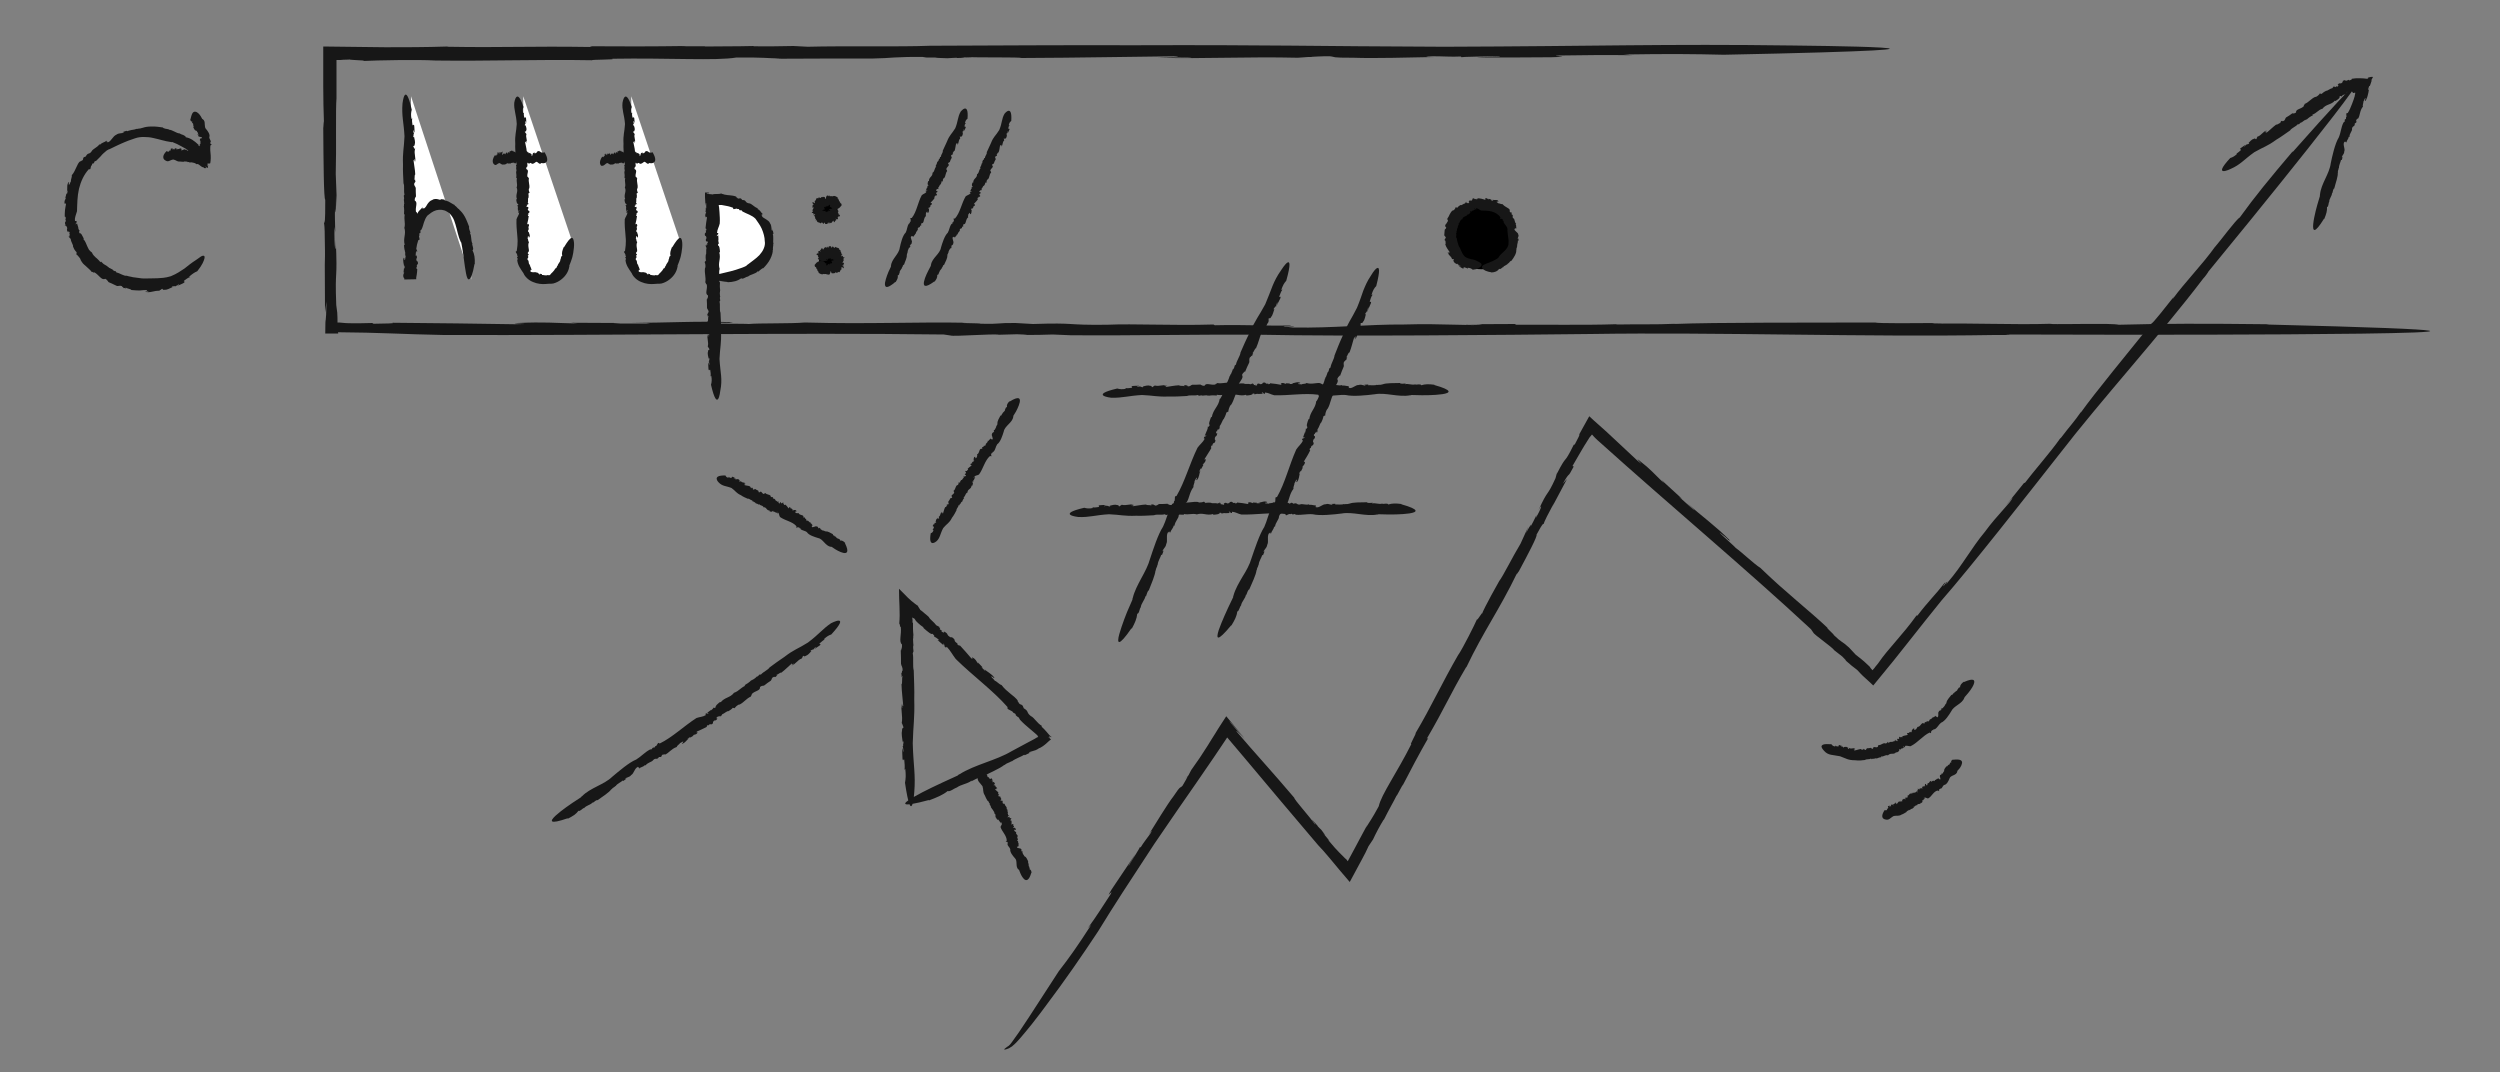 <?xml version="1.0" encoding="utf-8"?>
<!-- Generator: Adobe Illustrator 21.1.0, SVG Export Plug-In . SVG Version: 6.00 Build 0)  -->
<svg version="1.1" id="Слой_1" xmlns="http://www.w3.org/2000/svg" xmlns:xlink="http://www.w3.org/1999/xlink" x="0px" y="0px"
	 viewBox="0 0 1000 429" style="enable-background:new 0 0 1000 429;" xml:space="preserve">
<rect x="0" y="0" width="1000" height="429" fill="#808080" stroke="none"/>
<style type="text/css">
	.st0{fill:#FFFFFF;}
	.st1{fill:#171717;}
</style>
<g>
	<path class="st0" d="M164.4,38.5v73.3c0,0-1.5-30.2,11.3-30.2s12.8,30.2,12.8,30.2"/>
	<g>
		<g>
			<g>
				<g>
					<path class="st1" d="M166.1,59l-0.1,0.4C166.1,59.4,166.1,59.3,166.1,59z"/>
					<path class="st1" d="M182.1,82.2C182.1,82.2,182.1,82.3,182.1,82.2C182.1,82.2,182.1,82.2,182.1,82.2z"/>
					<polygon class="st1" points="161.4,73.4 161.4,73.4 161.4,73.3 					"/>
					<path class="st1" d="M161.8,54.5c-0.2,4.9-0.8,6.3-0.6,11.4c-0.1,2.4,0.1,5.1,0.2,7.4c0.5,1.1,0,3.1,0.4,4.5l-0.3,0.5
						c0.1,0.5,0.2,1,0.1,1.5l-0.1,0c0.2,0.7,0.1,1.5,0.2,1.8l-0.1,0l0,0.8l-0.1-0.1c0.2,1.2,0.2,2.4,0.1,3.5l0.3-0.1
						c-0.4,2.3,0.3,3.2-0.1,5.3l-0.1,0c0.9,2.7-0.6,4.2,0.2,7c-0.1-0.3-0.2,0.1-0.3,0.1c0.1,1.3,0.2,2.6,0.8,2.6
						c0,0.9-0.2,0.8-0.5,0.9c0.3,0,0.4,0.8,0.4,1.5l-0.1-0.3l0.1,2.1l0.6-0.4c-0.2,1.1-0.7,0.3-0.6,1.3l0.5,0
						c-0.1,1.5-0.8,2.4-1.1,3.9c0,0.7,0,1.4,0,2.1l4.8-0.1c-0.2-5.2-0.8-11,0.8-15.6l0.4-0.2c0.5,0-0.5-1.6,0.1-1.7l-0.1-0.7
						c0.1-0.1,0.3-0.5,0.4-0.2c0.2-0.6,0.1-0.6,0-1l0.5-0.5c0.5-1,0.7-2,1-2.9c0.3-0.9,0.7-1.9,1.4-2.7c0.1-0.1,0.3-0.2,0.4-0.3
						c0.1-0.1,0.3-0.2,0.4-0.3c0.3-0.2,0.6-0.4,0.8-0.6c0.6-0.4,1.2-0.7,1.9-0.9c1.5-0.4,3.1-0.2,4.2,0.5c0.9,0.4,1.6,1.2,2.2,2.1
						c0.6,0.9,1,2,1.3,3.1c0.7,2.2,1,4.6,2,6.7c0,0.2,0.2,0.5,0.3,0.5c0.3,1.4,0.5,2.8,0.7,4.1c0,0,0.2,1.3,0.4,2.9
						c0.2,1.7,0.5,3.7,0.8,5.3c0.3,1.6,0.7,2.7,1.3,2.4c0.6-0.3,1.4-2,2.1-6.1l0.1,0.1c0.1-2.4-0.1-4-0.9-5.6c0.7-0.4-0.2-2-0.1-2.6
						l0.1,0c-0.8-1.4-0.2-3.1-1.1-4.4c0.1,0,0.3,0,0.4,0.3c-0.4-1-0.9-2.4-0.6-2.6c-0.5-1.2-1-2.7-1.7-4c-0.7-1.3-1.6-2.4-2.4-3
						l0.2,0c-1-0.5-0.9-1-1.9-1.6c0-0.1-0.1-0.2,0-0.2c-0.6-0.2-1.2-0.7-2-1.1c-0.3-0.2-0.7-0.4-1.1-0.5c-0.3-0.1-0.6-0.3-0.9-0.2
						l0-0.3c-0.4-0.1-0.8-0.2-1.2-0.2l-1.2-0.1l0.9,0.1c-0.2,0.4-0.6,0.2-1.2,0c-0.3-0.1-0.7-0.1-1.1-0.1c-0.4,0-0.8,0.1-1.2,0.4
						c-0.8,0.2-1.4,0.9-1.9,1.6c-0.2,0.3-0.4,0.7-0.6,1c-0.2,0.3-0.5,0.6-0.8,0.8c-0.2,0.7,0-0.8-0.5,0.1c-0.3-0.2,0.2-0.5-0.2-0.5
						c-0.6,0.9-1.4,1.1-1.9,2.4l-0.3-0.1c-0.4,1.7-1.7,2.7-1.6,3.9c-0.3,1.7-1.2,0.8-1.1,2.6l-0.6,0.6c-0.2,0.7,0.3,0.6,0,1.4
						c-0.2-0.1-0.4,1-0.5,0.5c-0.8,1.8-0.1,3.8-1,6.1c0.4,0.6,0,1.7,0.4,2.2c-0.2,0-0.2,2.4-0.6,1c0-0.1,0-0.3,0.1-0.3l-0.3-0.2
						c-0.6,1.3,0.2,2.5,0.1,3.8c0.1-0.4,0.1-0.9,0.3-0.6l-0.1,1.2l-0.2-0.3l-0.2,1.9l0.3-0.3c-0.2,0.9-0.7,1.2-0.2,2.3
						c0.3,0.5,0.4-0.9,0.5,0.1c0,0.2,0,0.3-0.1,0.5l4.5-0.1c0.2-1.1,0.5-2.7,0.5-4c-0.3,0.1-0.3-0.3-0.4-0.7l0.3,0
						c-0.4-1.6,0.7-0.6,0.3-2.2l0.2,0.1l-0.6-0.4c-0.6-1.4,0.6-0.8-0.2-2.4c0.1,0.6-0.7,0.3-0.5-0.5l0.3,0.2
						c-0.1-0.4-0.2-0.6-0.1-0.9c0.2,0.3,0.4,0.1,0.4-0.5l0.4,0.4l-0.5-1.2c0.3-0.9-0.1-2.4,0.3-2.8c0,0,0.2-2-0.2-2.4
						c0.3,0.4,0.4-0.7,0.7-0.4c-0.3-0.5-0.6-2-0.2-2.6l0,0.1c0.3-2.3-0.5-3.9-0.1-5.9c-0.3,0.1-0.2-1-0.6-0.7
						c-0.4-2.1,0.9-3.8-0.5-4.6c-0.1-1,0.3-1.1,0.4-1.6l0.1,0.2c-0.1-1.8-0.1-2.3-0.1-3.6c-0.1-0.7-0.8-0.8-0.6-2
						c0.3,0.4,0.2-0.1,0.2-0.5c0,0.3,0.1,0.4,0.3-0.2c-0.1-0.1-0.1-0.2-0.2-0.3c0,0,0,0,0.1,0c-0.1-0.7-0.2-0.6-0.2-0.3
						c0,0-0.1,0-0.2,0.1c0.3-0.8,0-2.1,0.4-2.2c-0.1-2.2-0.5-3.8-0.7-5.7c0.2-0.2,0.4,0.2,0.5,0.8l-0.1-1.3c0.3,0,0.2,0.8,0.2,1.2
						c0.5-1.6-0.5-3.2,0-5.1l-0.3-0.4l0-0.1c-0.1,0-0.3-0.4-0.4-0.7c0.3-0.3,0.6,0,0.6-0.9c0.3-0.7-0.1-2-0.3-3
						c0,0.5-0.2,0.3-0.3,0.1c0-0.5,0.3-0.7,0.1-1.1l0.4,0c-0.4,0.2-0.4-1.2-0.5-1.4c0.3-0.3,0.2,0.7,0.5,0.8c0-1.8,0-0.9-0.1-2.7
						c-0.3-1-0.4,0.2-0.7-0.3c-0.1-0.9-0.3-1.7-0.1-2.7l-0.3,0.3c-0.3-1.6-0.2-2.6,0.1-3.7c-2.7-12-3.7-2.5-3.7-2.5
						C160.6,46.4,161.5,48.9,161.8,54.5z"/>
				</g>
			</g>
		</g>
	</g>
</g>
<g>
	<path class="st0" d="M209.3,38.5c0,0,0,52.9,0,61.2s4.2,12.1,10.8,12.1c6.7,0,8.3-16.6,8.3-16.6"/>
	<g>
		<g>
			<g>
				<g>
					<path class="st1" d="M211,52.7l-0.1,0.3C211,52.9,211,52.9,211,52.7z"/>
					<path class="st1" d="M219.4,109.9C219.4,109.9,219.4,109.9,219.4,109.9C219.4,109.9,219.4,109.9,219.4,109.9z"/>
					<path class="st1" d="M206.3,62.6C206.3,62.6,206.3,62.6,206.3,62.6C206.3,62.6,206.3,62.5,206.3,62.6L206.3,62.6z"/>
					<path class="st1" d="M206.7,49.6c-0.2,3.4-0.8,4.3-0.6,7.9c-0.1,1.7,0.1,3.5,0.2,5.1c0.5,0.8,0,2.2,0.4,3.1l-0.3,0.4
						c0.1,0.3,0.2,0.7,0.1,1l-0.1,0c0.2,0.5,0.1,1,0.2,1.3l-0.1,0l0,0.6l-0.1-0.1c0.2,0.8,0.2,1.7,0.1,2.4l0.3-0.1
						c-0.4,1.6,0.3,2.2-0.1,3.7l-0.1,0c0.9,1.8-0.6,2.9,0.2,4.8c-0.1-0.2-0.2,0.1-0.3,0.1c0.1,0.9,0.2,1.8,0.8,1.8
						c0,0.6-0.2,0.5-0.5,0.6c0.3,0,0.4,0.6,0.4,1l-0.1-0.2l0.1,1.4l0.6-0.3c-0.2,0.8-0.7,0.2-0.6,0.9l0.5,0c-0.1,1-0.8,1.7-1.1,2.7
						c-0.1,2.1,0.1,4.3,0.3,6.4c0.1,1.1,0.2,2.1,0.1,3.2c0,0.5,0,1-0.1,1.5c-0.1,0.5-0.1,1-0.2,1.6l-0.3,0.2
						c-0.5,0.1,0.8,1.2,0.4,1.4l0.3,0.5c-0.1,0.2-0.1,0.5-0.3,0.2c0,0.5,0.1,0.5,0.3,0.8l-0.2,0.6c0.2,2,1.3,3.4,2.5,5.2
						c0.5,1.3,2,2.8,3.8,3.5c1.8,0.8,3.7,0.9,5,0.8c0.5,0,0.9-0.1,1.4-0.1c0.2,0,0.6,0,0.8,0c0.3,0,0.6-0.1,0.9-0.1
						c1.2-0.3,2.3-0.9,3.2-1.6c1.8-1.4,2.9-3.2,3.2-5.1c0.1-0.1,0.1-0.4,0-0.4c0.4-1,0.8-2,1.1-3c0,0,0.3-0.9,0.5-2.2
						c0.2-1.2,0.4-2.8,0.3-4c-0.1-1.2-0.4-2.1-1-1.9c-0.6,0.1-1.5,1.2-3,3.7l-0.1-0.1c-0.6,1.5-0.9,2.4-0.6,3.6
						c-0.7,0-0.4,1.2-0.8,1.5l0-0.1c0.2,1.1-1.1,1.6-1,2.6c0-0.1-0.2-0.2-0.1-0.3c-0.2,0.6-0.5,1.4-0.8,1.2
						c-0.3,0.6-0.8,1.2-1.2,1.6c-0.4,0.4-0.7,0.6-0.9,1l0-0.1c-0.1,0.2-0.2,0.2-0.3,0.3c-0.2,0-0.4-0.1-0.7,0c0-0.1-0.1-0.1-0.1-0.1
						c-0.6,0.4-1.7-0.1-2.2,0l0-0.3c-0.4-0.1-0.7-0.2-1.1-0.3c0.1,0.1,0.3,0.1,0.4,0.2c-0.2,0.3-0.4,0.2-0.6-0.1
						c-0.2-0.3-0.5-0.5-0.9-0.5c-0.3-0.2-0.8-0.1-1.3-0.1c-0.5,0-1.1-0.1-1.2-0.5c-0.5-0.1,0.7-0.1,0.1-0.4c0.3-0.3,0.4,0.1,0.5-0.3
						c-0.5-0.3-0.2-0.9-0.8-1.4l0.2-0.2c-0.4-0.3-0.6-0.7-0.6-1.1c-0.1-0.4,0-0.8-0.4-1c-0.5-0.9,0.7-0.8,0-1.7l0.4-0.4
						c0-0.4-0.5-0.3-0.4-0.8c0.2,0,0.2-0.6,0.4-0.4c0.3-1-0.6-2.4,0.1-3.9c-0.5-0.3-0.2-1.2-0.6-1.4c0.2,0,0-1.6,0.5-0.7
						c0,0.1,0,0.2-0.1,0.2l0.3,0.1c0.6-0.9-0.3-1.7-0.2-2.6c-0.1,0.3-0.1,0.6-0.3,0.4l0-0.8l0.2,0.2l0.1-1.3l-0.3,0.2
						c0.2-0.6,0.7-0.8,0.2-1.5c-0.2-0.3-0.4,0.6-0.5-0.1c0.2-0.8,0.5-2.1,0.6-3.1c-0.3,0.1-0.3-0.2-0.4-0.5l0.3,0
						c-0.4-1.1,0.7-0.4,0.3-1.5l0.2,0.1l-0.6-0.3c-0.6-1,0.6-0.5-0.2-1.6c0.1,0.4-0.7,0.2-0.5-0.3l0.3,0.1c-0.1-0.3-0.2-0.4-0.1-0.6
						c0.2,0.2,0.4,0.1,0.4-0.3l0.4,0.3l-0.5-0.8c0.3-0.6-0.1-1.7,0.3-1.9c0,0,0.2-1.4-0.2-1.7c0.3,0.3,0.4-0.5,0.7-0.3
						c-0.3-0.4-0.6-1.4-0.2-1.8l0,0.1c0.3-1.6-0.5-2.7-0.1-4.1c-0.3,0.1-0.2-0.7-0.6-0.5c-0.4-1.4,0.9-2.6-0.5-3.2
						c-0.1-0.7,0.3-0.8,0.4-1.1l0.1,0.2c-0.1-1.2-0.1-1.6-0.1-2.5c-0.1-0.5-0.8-0.5-0.6-1.3c0.3,0.3,0.2-0.1,0.2-0.4
						c0,0.2,0.1,0.3,0.3-0.1c-0.1-0.1-0.1-0.1-0.2-0.2c0,0,0,0,0.1,0c-0.1-0.5-0.2-0.4-0.2-0.2c0,0-0.1,0-0.2,0.1
						c0.3-0.5,0-1.5,0.4-1.5c-0.1-1.5-0.5-2.6-0.7-3.9c0.2-0.1,0.4,0.2,0.5,0.5l-0.1-0.9c0.3,0,0.2,0.5,0.2,0.8
						c0.5-1.1-0.5-2.2,0-3.5l-0.3-0.3l0-0.1c-0.1,0-0.3-0.3-0.4-0.5c0.3-0.2,0.6,0,0.6-0.6c0.3-0.5-0.1-1.4-0.3-2.1
						c0,0.4-0.2,0.2-0.3,0.1c0-0.3,0.3-0.5,0.2-0.7l0.4,0c-0.4,0.1-0.4-0.8-0.5-0.9c0.3-0.2,0.2,0.5,0.5,0.6c0-1.3,0-0.6-0.1-1.9
						c-0.3-0.7-0.4,0.1-0.7-0.2c-0.1-0.6-0.3-1.2-0.1-1.9l-0.3,0.2c-0.3-1.1-0.2-1.8,0.1-2.5c-2.7-8.3-3.7-1.7-3.7-1.7
						C205.5,44,206.5,45.7,206.7,49.6z"/>
				</g>
			</g>
		</g>
	</g>
</g>
<g>
	<g>
		<g>
			<g>
				<g>
					<path class="st1" d="M200.3,60.9l0.1,0.1C200.4,61,200.4,60.9,200.3,60.9z"/>
					<path class="st1" d="M214.4,60.9C214.4,60.8,214.4,60.8,214.4,60.9C214.4,60.8,214.4,60.8,214.4,60.9z"/>
					<path class="st1" d="M202.5,65.6C202.5,65.6,202.5,65.6,202.5,65.6C202.5,65.6,202.5,65.6,202.5,65.6L202.5,65.6z"/>
					<path class="st1" d="M199.7,65.2c0.7,0.2,0.9,0.8,1.7,0.6c0.4,0.1,0.8-0.1,1.1-0.2c0.2-0.5,0.5,0,0.7-0.4l0.1,0.3
						c0.1-0.1,0.2-0.2,0.2-0.1l0,0.1c0.1-0.2,0.2-0.1,0.3-0.2l0,0.1l0.1,0l0,0.1c0.2-0.2,0.4-0.2,0.5-0.1l0-0.3
						c0.4,0.4,0.5-0.3,0.8,0.1l0,0.1c0.4-0.9,0.6,0.6,1-0.2c-0.1,0.1,0,0.2,0,0.3c0.2-0.1,0.4-0.2,0.4-0.8c0.1,0,0.1,0.2,0.1,0.5
						c0-0.3,0.1-0.4,0.2-0.4l0,0.1l0.3-0.1l-0.1-0.6c0.2,0.2,0,0.7,0.2,0.6l0-0.5c0.2,0.1,0.4,0.8,0.6,1.1c0.9,0.2,1.9-1,2.8-0.2
						l0,0.4c0,0.5,0.2-0.8,0.3-0.3l0.1-0.2c0,0.1,0.1,0.2,0,0.3c0.1,0,0.1-0.1,0.2-0.2l0.1,0.3c0.4,0.2,0.7-0.4,1-0.2
						c0.5,0.7,1.3,0.1,1.8-0.3c0.7-0.8,1.5,1.3,2.2,0.4c0,0.1,0.1-0.1,0.1-0.1l0.7,0.1c0,0,3.2,0.2,0.8-4.1l0-0.1
						c-0.4-0.3-0.6-0.3-0.8,0.2c0-0.7-0.3-0.1-0.4-0.3l0-0.1c-0.2,0.5-0.4-0.4-0.7,0c0-0.1,0-0.2,0.1-0.3c-0.2,0.1-0.4,0.2-0.4-0.2
						c-0.4,0.1-0.9-0.1-1.1,0.6l0-0.1c-0.1,0.4-0.2,0.1-0.3,0.3c0-0.1,0-0.1,0-0.1c-0.1,0.4-0.4,0.1-0.5,0.2l0-0.3l-0.3,0.1l0.1,0.1
						c0,0.7-0.2-0.5-0.4,0c-0.2-0.1-0.4,1.5-0.6,1.2c-0.1,0.3,0.1-0.6-0.1-0.3c0-0.4,0.1-0.2,0-0.5c-0.1,0.2-0.2-0.4-0.4-0.1l0-0.3
						c-0.2,0.5-0.4-0.4-0.6,0.1c-0.2,0.2-0.2-0.9-0.4-0.3l-0.1-0.4c-0.1-0.1-0.1,0.5-0.2,0.3c0-0.3-0.1-0.2-0.1-0.4
						c-0.3-0.4-0.5,0.6-0.9-0.1c-0.1,0.5-0.3,0.2-0.3,0.6c0-0.2-0.4,0-0.2-0.5c0,0,0,0,0,0.1l0-0.3c-0.2-0.6-0.4,0.3-0.6,0.2
						c0.1,0.1,0.1,0.1,0.1,0.3l-0.2,0l0-0.2l-0.3-0.1l0,0.3c-0.1-0.2-0.2-0.7-0.3-0.2c-0.1,0.2,0.1,0.4,0,0.5
						c-0.2-0.2-0.4-0.5-0.7-0.6c0,0.3,0,0.3-0.1,0.4l0-0.3c-0.2,0.4-0.1-0.7-0.3-0.3l0-0.2l-0.1,0.6c-0.2,0.6-0.1-0.6-0.4,0.2
						c0.1-0.1,0,0.7-0.1,0.5l0-0.3c-0.1,0.1-0.1,0.2-0.1,0.1c0-0.2,0-0.4-0.1-0.4l0.1-0.4l-0.2,0.5c-0.1-0.3-0.4,0.1-0.4-0.3
						c0,0-0.3-0.2-0.4,0.2c0.1-0.3-0.1-0.4-0.1-0.7c-0.1,0.3-0.3,0.6-0.4,0.2l0,0c-0.3-0.3-0.6,0.5-0.9,0.1c0,0.3-0.1,0.2-0.1,0.6
						c-0.3,0.4-0.6-0.9-0.7,0.5c-0.1,0.1-0.2-0.3-0.2-0.4l0-0.1c-0.3,0.1-0.3,0.1-0.5,0.1c-0.1,0.1-0.1,0.8-0.3,0.6
						c0.1-0.3,0-0.2-0.1-0.2c0,0,0.1-0.1,0-0.3c0,0.1,0,0.1,0,0.2c0,0,0,0,0-0.1c-0.1,0.1-0.1,0.2,0,0.2c0,0,0,0.1,0,0.2
						c-0.1-0.3-0.3,0-0.3-0.4c-0.3,0.1-0.6,0.5-0.9,0.7c0-0.2,0-0.4,0.1-0.5L201,61c0-0.3,0.1-0.2,0.2-0.2c-0.2-0.5-0.5,0.5-0.8,0
						l-0.1,0.3l0,0c0,0.1-0.1,0.3-0.1,0.4c0-0.3,0-0.6-0.1-0.6c-0.1-0.3-0.3,0.1-0.4,0.3c0.1,0,0.1,0.2,0,0.3
						c-0.1,0-0.1-0.3-0.2-0.2l0-0.4c0,0.4-0.2,0.4-0.2,0.5c0-0.3,0.1-0.2,0.1-0.5c-0.3,0-0.1,0-0.4,0.1c-0.1,0.3,0,0.4,0,0.7
						c-0.1,0.1-0.3,0.3-0.4,0.1l0,0.3c-0.2,0.3-0.4,0.2-0.6-0.1c-1.8,2.7-0.4,3.7-0.4,3.7C198.4,66.5,198.8,65.5,199.7,65.2z"/>
				</g>
			</g>
		</g>
	</g>
</g>
<g>
	<path class="st0" d="M252.5,38.5c0,0,0,52.9,0,61.2s4.2,12.1,10.8,12.1c6.7,0,8.3-16.6,8.3-16.6"/>
	<g>
		<g>
			<g>
				<g>
					<path class="st1" d="M254.3,52.7l-0.1,0.3C254.2,52.9,254.3,52.9,254.3,52.7z"/>
					<path class="st1" d="M262.6,109.9C262.6,109.9,262.7,109.9,262.6,109.9C262.6,109.9,262.6,109.9,262.6,109.9z"/>
					<path class="st1" d="M249.6,62.6C249.6,62.6,249.6,62.6,249.6,62.6C249.6,62.6,249.6,62.5,249.6,62.6L249.6,62.6z"/>
					<path class="st1" d="M250,49.6c-0.2,3.4-0.8,4.3-0.6,7.9c-0.1,1.7,0.1,3.5,0.2,5.1c0.5,0.8,0,2.2,0.4,3.1l-0.3,0.4
						c0.1,0.3,0.2,0.7,0.1,1l-0.1,0c0.2,0.5,0.1,1,0.2,1.3l-0.1,0l0,0.6l-0.1-0.1c0.2,0.8,0.2,1.7,0.1,2.4l0.3-0.1
						c-0.4,1.6,0.3,2.2-0.1,3.7l-0.1,0c0.9,1.8-0.6,2.9,0.2,4.8c-0.1-0.2-0.2,0.1-0.3,0.1c0.1,0.9,0.2,1.8,0.8,1.8
						c0,0.6-0.2,0.5-0.5,0.6c0.3,0,0.4,0.6,0.4,1l-0.1-0.2l0.1,1.4l0.6-0.3c-0.2,0.8-0.7,0.2-0.6,0.9l0.5,0c-0.1,1-0.8,1.7-1.1,2.7
						c-0.1,2.1,0.1,4.3,0.3,6.4c0.1,1.1,0.2,2.1,0.1,3.2c0,0.5,0,1-0.1,1.5c-0.1,0.5-0.1,1-0.2,1.6l-0.3,0.2
						c-0.5,0.1,0.8,1.2,0.4,1.4l0.3,0.5c-0.1,0.2-0.1,0.5-0.3,0.2c0,0.5,0.1,0.5,0.3,0.8l-0.2,0.6c0.2,2,1.3,3.4,2.5,5.2
						c0.5,1.3,2,2.8,3.8,3.5c1.8,0.8,3.7,0.9,5,0.8c0.5,0,0.9-0.1,1.4-0.1c0.2,0,0.6,0,0.8,0c0.3,0,0.6-0.1,0.9-0.1
						c1.2-0.3,2.3-0.9,3.2-1.6c1.8-1.4,2.9-3.2,3.2-5.1c0.1-0.1,0.1-0.4,0-0.4c0.4-1,0.8-2,1.1-3c0,0,0.3-0.9,0.5-2.2
						c0.2-1.2,0.4-2.8,0.3-4c-0.1-1.2-0.4-2.1-1-1.9c-0.6,0.1-1.5,1.2-3,3.7l-0.1-0.1c-0.6,1.5-0.9,2.4-0.6,3.6
						c-0.7,0-0.4,1.2-0.8,1.5l0-0.1c0.2,1.1-1.1,1.6-1,2.6c0-0.1-0.2-0.2-0.1-0.3c-0.2,0.6-0.5,1.4-0.8,1.2
						c-0.3,0.6-0.8,1.2-1.2,1.6c-0.4,0.4-0.7,0.6-0.9,1l0-0.1c-0.1,0.2-0.2,0.2-0.3,0.3c-0.2,0-0.4-0.1-0.7,0c0-0.1-0.1-0.1-0.1-0.1
						c-0.6,0.4-1.7-0.1-2.2,0l0-0.3c-0.4-0.1-0.7-0.2-1.1-0.3c0.1,0.1,0.3,0.1,0.4,0.2c-0.2,0.3-0.4,0.2-0.6-0.1
						c-0.2-0.3-0.5-0.5-0.9-0.5c-0.3-0.2-0.8-0.1-1.3-0.1c-0.5,0-1.1-0.1-1.2-0.5c-0.5-0.1,0.7-0.1,0.1-0.4c0.3-0.3,0.4,0.1,0.5-0.3
						c-0.5-0.3-0.2-0.9-0.8-1.4l0.2-0.2c-0.4-0.3-0.6-0.7-0.6-1.1c-0.1-0.4,0-0.8-0.4-1c-0.5-0.9,0.7-0.8,0-1.7l0.4-0.4
						c0-0.4-0.5-0.3-0.4-0.8c0.2,0,0.2-0.6,0.4-0.4c0.3-1-0.6-2.4,0.1-3.9c-0.5-0.3-0.2-1.2-0.6-1.4c0.2,0,0-1.6,0.5-0.7
						c0,0.1,0,0.2-0.1,0.2l0.3,0.1c0.6-0.9-0.3-1.7-0.2-2.6c-0.1,0.3-0.1,0.6-0.3,0.4l0-0.8l0.2,0.2l0.1-1.3l-0.3,0.2
						c0.2-0.6,0.7-0.8,0.2-1.5c-0.2-0.3-0.4,0.6-0.5-0.1c0.2-0.8,0.5-2.1,0.6-3.1c-0.3,0.1-0.3-0.2-0.4-0.5l0.3,0
						c-0.4-1.1,0.7-0.4,0.3-1.5l0.2,0.1l-0.6-0.3c-0.6-1,0.6-0.5-0.2-1.6c0.1,0.4-0.7,0.2-0.5-0.3l0.3,0.1c-0.1-0.3-0.2-0.4-0.1-0.6
						c0.2,0.2,0.4,0.1,0.4-0.3l0.4,0.3l-0.5-0.8c0.3-0.6-0.1-1.7,0.3-1.9c0,0,0.2-1.4-0.2-1.7c0.3,0.3,0.4-0.5,0.7-0.3
						c-0.3-0.4-0.6-1.4-0.2-1.8l0,0.1c0.3-1.6-0.5-2.7-0.1-4.1c-0.3,0.1-0.2-0.7-0.6-0.5c-0.4-1.4,0.9-2.6-0.5-3.2
						c-0.1-0.7,0.3-0.8,0.4-1.1l0.1,0.2c-0.1-1.2-0.1-1.6-0.1-2.5c-0.1-0.5-0.8-0.5-0.6-1.3c0.3,0.3,0.2-0.1,0.2-0.4
						c0,0.2,0.1,0.3,0.3-0.1c-0.1-0.1-0.1-0.1-0.2-0.2c0,0,0,0,0.1,0c-0.1-0.5-0.2-0.4-0.2-0.2c0,0-0.1,0-0.2,0.1
						c0.3-0.5,0-1.5,0.4-1.5c-0.1-1.5-0.5-2.6-0.7-3.9c0.2-0.1,0.4,0.2,0.5,0.5l-0.1-0.9c0.3,0,0.2,0.5,0.2,0.8
						c0.5-1.1-0.5-2.2,0-3.5l-0.3-0.3l0-0.1c-0.1,0-0.3-0.3-0.4-0.5c0.3-0.2,0.6,0,0.6-0.6c0.3-0.5-0.1-1.4-0.3-2.1
						c0,0.4-0.2,0.2-0.3,0.1c0-0.3,0.3-0.5,0.2-0.7l0.4,0c-0.4,0.1-0.4-0.8-0.5-0.9c0.3-0.2,0.2,0.5,0.5,0.6c0-1.3,0-0.6-0.1-1.9
						c-0.3-0.7-0.4,0.1-0.7-0.2c-0.1-0.6-0.3-1.2-0.1-1.9l-0.3,0.2c-0.3-1.1-0.2-1.8,0.1-2.5c-2.7-8.3-3.7-1.7-3.7-1.7
						C248.7,44,249.7,45.7,250,49.6z"/>
				</g>
			</g>
		</g>
	</g>
</g>
<g>
	<g>
		<g>
			<g>
				<g>
					<path class="st1" d="M243.6,60.9l0.1,0.1C243.6,61,243.6,60.9,243.6,60.9z"/>
					<path class="st1" d="M257.6,60.9C257.6,60.8,257.6,60.8,257.6,60.9C257.6,60.8,257.6,60.8,257.6,60.9z"/>
					<path class="st1" d="M245.7,65.6C245.7,65.6,245.7,65.6,245.7,65.6C245.7,65.6,245.7,65.6,245.7,65.6L245.7,65.6z"/>
					<path class="st1" d="M242.9,65.2c0.7,0.2,0.9,0.8,1.7,0.6c0.4,0.1,0.8-0.1,1.1-0.2c0.2-0.5,0.5,0,0.7-0.4l0.1,0.3
						c0.1-0.1,0.2-0.2,0.2-0.1l0,0.1c0.1-0.2,0.2-0.1,0.3-0.2l0,0.1l0.1,0l0,0.1c0.2-0.2,0.4-0.2,0.5-0.1l0-0.3
						c0.4,0.4,0.5-0.3,0.8,0.1l0,0.1c0.4-0.9,0.6,0.6,1-0.2c-0.1,0.1,0,0.2,0,0.3c0.2-0.1,0.4-0.2,0.4-0.8c0.1,0,0.1,0.2,0.1,0.5
						c0-0.3,0.1-0.4,0.2-0.4l0,0.1l0.3-0.1l-0.1-0.6c0.2,0.2,0,0.7,0.2,0.6l0-0.5c0.2,0.1,0.4,0.8,0.6,1.1c0.9,0.2,1.9-1,2.8-0.2
						l0,0.4c0,0.5,0.2-0.8,0.3-0.3l0.1-0.2c0,0.1,0.1,0.2,0,0.3c0.1,0,0.1-0.1,0.2-0.2l0.1,0.3c0.4,0.2,0.7-0.4,1-0.2
						c0.5,0.7,1.3,0.1,1.8-0.3c0.7-0.8,1.5,1.3,2.2,0.4c0,0.1,0.1-0.1,0.1-0.1l0.7,0.1c0,0,3.2,0.2,0.8-4.1l0-0.1
						c-0.4-0.3-0.6-0.3-0.8,0.2c0-0.7-0.3-0.1-0.4-0.3l0-0.1c-0.2,0.5-0.4-0.4-0.7,0c0-0.1,0-0.2,0.1-0.3c-0.2,0.1-0.4,0.2-0.4-0.2
						c-0.4,0.1-0.9-0.1-1.1,0.6l0-0.1c-0.1,0.4-0.2,0.1-0.3,0.3c0-0.1,0-0.1,0-0.1c-0.1,0.4-0.4,0.1-0.5,0.2l0-0.3l-0.3,0.1l0.1,0.1
						c0,0.7-0.2-0.5-0.4,0c-0.2-0.1-0.4,1.5-0.6,1.2c-0.1,0.3,0.1-0.6-0.1-0.3c0-0.4,0.1-0.2,0-0.5c-0.1,0.2-0.2-0.4-0.4-0.1l0-0.3
						c-0.2,0.5-0.4-0.4-0.6,0.1c-0.2,0.2-0.2-0.9-0.4-0.3l-0.1-0.4c-0.1-0.1-0.1,0.5-0.2,0.3c0-0.3-0.1-0.2-0.1-0.4
						c-0.3-0.4-0.5,0.6-0.9-0.1c-0.1,0.5-0.3,0.2-0.3,0.6c0-0.2-0.4,0-0.2-0.5c0,0,0,0,0,0.1l0-0.3c-0.2-0.6-0.4,0.3-0.6,0.2
						c0.1,0.1,0.1,0.1,0.1,0.3l-0.2,0l0-0.2l-0.3-0.1l0,0.3c-0.1-0.2-0.2-0.7-0.3-0.2c-0.1,0.2,0.1,0.4,0,0.5
						c-0.2-0.2-0.4-0.5-0.7-0.6c0,0.3,0,0.3-0.1,0.4l0-0.3c-0.2,0.4-0.1-0.7-0.3-0.3l0-0.2l-0.1,0.6c-0.2,0.6-0.1-0.6-0.4,0.2
						c0.1-0.1,0,0.7-0.1,0.5l0-0.3c-0.1,0.1-0.1,0.2-0.1,0.1c0-0.2,0-0.4-0.1-0.4l0.1-0.4l-0.2,0.5c-0.1-0.3-0.4,0.1-0.4-0.3
						c0,0-0.3-0.2-0.4,0.2c0.1-0.3-0.1-0.4-0.1-0.7c-0.1,0.3-0.3,0.6-0.4,0.2l0,0c-0.3-0.3-0.6,0.5-0.9,0.1c0,0.3-0.1,0.2-0.1,0.6
						c-0.3,0.4-0.6-0.9-0.7,0.5c-0.1,0.1-0.2-0.3-0.2-0.4l0-0.1c-0.3,0.1-0.3,0.1-0.5,0.1c-0.1,0.1-0.1,0.8-0.3,0.6
						c0.1-0.3,0-0.2-0.1-0.2c0,0,0.1-0.1,0-0.3c0,0.1,0,0.1,0,0.2c0,0,0,0,0-0.1c-0.1,0.1-0.1,0.2,0,0.2c0,0,0,0.1,0,0.2
						c-0.1-0.3-0.3,0-0.3-0.4c-0.3,0.1-0.6,0.5-0.9,0.7c0-0.2,0-0.4,0.1-0.5l-0.2,0.1c0-0.3,0.1-0.2,0.2-0.2c-0.2-0.5-0.5,0.5-0.8,0
						l-0.1,0.3l0,0c0,0.1-0.1,0.3-0.1,0.4c0-0.3,0-0.6-0.1-0.6c-0.1-0.3-0.3,0.1-0.4,0.3c0.1,0,0.1,0.2,0,0.3
						c-0.1,0-0.1-0.3-0.2-0.2l0-0.4c0,0.4-0.2,0.4-0.2,0.5c0-0.3,0.1-0.2,0.1-0.5c-0.3,0-0.1,0-0.4,0.1c-0.1,0.3,0,0.4,0,0.7
						c-0.1,0.1-0.3,0.3-0.4,0.1l0,0.3c-0.2,0.3-0.4,0.2-0.6-0.1c-1.8,2.7-0.4,3.7-0.4,3.7C241.7,66.5,242,65.5,242.9,65.2z"/>
				</g>
			</g>
		</g>
	</g>
</g>
<g>
	<path class="st0" d="M285.3,159.3V80c0,0,22.7-0.3,22.7,15.9c0,15.9-22.7,15.9-22.7,15.9"/>
	<g>
		<g>
			<g>
				<g>
					<path class="st1" d="M283.5,139.2l0.1-0.4C283.6,138.8,283.5,138.9,283.5,139.2z"/>
					<path class="st1" d="M309.6,97.6C309.6,97.7,309.6,97.7,309.6,97.6C309.6,97.7,309.6,97.6,309.6,97.6z"/>
					<polygon class="st1" points="288.2,125.1 288.2,125.1 288.2,125.2 					"/>
					<path class="st1" d="M287.8,143.6c0.2-4.8,0.8-6.1,0.6-11.2c0.1-2.4-0.1-5-0.2-7.3c-0.5-1.1,0-3.1-0.4-4.4l0.3-0.5
						c-0.1-0.5-0.2-1-0.1-1.4l0.1,0c-0.2-0.7-0.1-1.4-0.2-1.8l0.1,0l0-0.8l0.1,0.1c-0.2-1.2-0.2-2.4-0.1-3.5l-0.3,0.1
						c0.4-2.3-0.3-3.1,0.1-5.2l0.1,0c-0.9-2.6,0.6-4.1-0.2-6.8c0.1,0.3,0.2-0.1,0.3-0.1c-0.1-1.2-0.2-2.6-0.8-2.6
						c0-0.9,0.2-0.7,0.5-0.9c-0.3,0-0.4-0.8-0.4-1.5l0.1,0.3l-0.1-2l-0.6,0.4c0.2-1.1,0.7-0.3,0.6-1.3l-0.5,0
						c0.1-1.5,0.8-2.4,1.1-3.8c0.1-1.5,0-3-0.1-4.5c-0.1-2-0.2-1.9-0.3-2.7l0-0.1c0,0,0,0,0-0.1l0,0l0.2,0c0.1,0,0.3,0,0.4,0
						c0.1,0,0.3,0,0.4,0l0.2,0l0.5,0.1c1.4,0.2,2.7,0.5,4,1l0.1,0.4c0,0.5,1.6-0.4,1.6,0.1l0.6,0c0.1,0.1,0.4,0.3,0.1,0.4
						c0.5,0.2,0.5,0.1,1,0.1c0.1,0.2,0.3,0.3,0.4,0.5c1.8,1,3.7,1.4,5.2,2.9c0.7,1.1,1.8,2.4,2.5,4c0.7,1.6,1.2,3.5,1.2,4.9
						c0.2,1,0,2.1-0.4,3c-0.4,1-1,1.8-1.7,2.6c-1.4,1.5-3.2,2.6-4.8,3.9c-0.2,0-0.4,0.3-0.4,0.4c-1.1,0.6-2.4,1-3.6,1.4
						c0,0-1.1,0.4-2.7,0.8c-1.5,0.4-3.5,0.8-5,1.2c-1.5,0.4-2.5,0.7-2.3,1.3c0.3,0.6,1.9,1.4,6.1,1.8l-0.1,0.1
						c2.4-0.1,4-0.5,5.5-1.6c0.5,0.6,1.9-0.6,2.6-0.7l0,0.1c1.2-1.1,3.1-1,4.1-2.3c0,0.1,0.1,0.3-0.2,0.5c0.9-0.7,2-1.8,2.3-1.6
						c1-1,2.1-2.3,2.8-3.7c0.7-1.4,1.1-2.8,1-3.7l0.1,0.1c-0.1-0.5,0-0.8,0-1.2c0.1-0.3,0.1-0.7,0.1-1.2c0.1-0.1,0.1-0.1,0.1-0.1
						c-0.2-0.5-0.1-1.3-0.1-2c0-0.7,0-1.5-0.2-1.9l0.3-0.1c-0.1-0.3-0.1-0.7-0.2-1l-0.3-1l0.1,0.8c-0.4-0.1-0.4-0.5-0.4-1
						c-0.1-0.6-0.1-1.4-0.6-2c-0.2-0.7-1-1.2-1.6-1.6c-0.4-0.2-0.7-0.4-1-0.6c-0.3-0.2-0.5-0.4-0.7-0.8c-0.7-0.3,0.8,0.1-0.1-0.5
						c0.3-0.3,0.5,0.2,0.5-0.2c-0.8-0.6-0.9-1.5-2.1-2l0.1-0.3c-1.6-0.5-2.4-2-3.7-2c-1.6-0.4-0.7-1.3-2.5-1.3l-0.5-0.6
						c-0.7-0.3-0.7,0.3-1.4-0.1c0.1-0.2-0.9-0.5-0.4-0.6c-0.9-0.4-1.8-0.5-2.8-0.6c-0.5,0-1-0.1-1.6-0.2c-0.3,0-0.5-0.1-0.8-0.2
						c-0.1,0-0.3-0.1-0.4-0.1c-0.1,0-0.1,0-0.2-0.1c-0.1,0-0.2-0.1-0.4-0.1c-0.5,0.2-1.1,0.2-1.8,0.2c-0.7,0-1.3,0-1.5,0.2
						c-0.1-0.1-1-0.1-1.7-0.2c-0.3,0-0.7-0.1-0.7-0.1c0,0-0.1-0.1,0-0.1c0.1,0,0.2-0.1,0.4-0.1c0.2,0,0.5,0,0.5,0.1
						c0-0.1,0-0.2,0.1-0.3c-0.3-0.1-0.7-0.1-1-0.1c-0.2,0-0.3,0-0.5,0c-0.1,0-0.1,0-0.2,0l0,0.2c0,0.5,0,1.1,0,1.7
						c0,1.1,0.2,2.2,0.2,3.4c0.1-0.7,0.1-1.5,0.3-0.9l0,2l-0.2-0.4l0,0.4l0,0.2l0,0.4l-0.1,0.9l0.3-0.2c-0.2,0.9-0.7,1.2-0.2,2.2
						c0.2,0.4,0.4-0.8,0.5,0.1c-0.2,1.2-0.5,2.9-0.6,4.4c0.3-0.1,0.3,0.3,0.4,0.7l-0.3,0c0.4,1.6-0.7,0.6-0.3,2.1l-0.2-0.1l0.6,0.4
						c0.6,1.4-0.6,0.8,0.2,2.3c-0.1-0.6,0.7-0.3,0.5,0.5l-0.3-0.2c0.1,0.4,0.2,0.6,0.1,0.8c-0.2-0.3-0.4-0.1-0.4,0.5l-0.4-0.4
						l0.5,1.2c-0.3,0.9,0.1,2.3-0.3,2.7c0,0-0.2,2,0.2,2.4c-0.3-0.4-0.4,0.7-0.7,0.4c0.3,0.5,0.6,2,0.2,2.6l0-0.1
						c-0.3,2.2,0.5,3.8,0.1,5.8c0.3-0.1,0.2,1,0.6,0.7c0.4,2.1-0.9,3.7,0.5,4.5c0.1,0.9-0.3,1.1-0.4,1.6l-0.1-0.2
						c0.1,1.7,0.1,2.3,0.1,3.6c0.1,0.6,0.8,0.8,0.6,1.9c-0.3-0.4-0.2,0.1-0.2,0.5c0-0.3-0.1-0.4-0.3,0.2c0.1,0.1,0.1,0.2,0.2,0.3
						c0,0,0,0-0.1,0c0.1,0.7,0.2,0.6,0.2,0.3c0,0,0.1,0,0.2-0.1c-0.3,0.8,0,2.1-0.4,2.2c0.1,2.2,0.5,3.7,0.7,5.6
						c-0.2,0.2-0.4-0.2-0.5-0.7l0.1,1.3c-0.3,0-0.2-0.7-0.2-1.1c-0.5,1.5,0.5,3.2,0,5l0.3,0.4l0,0.1c0.1,0,0.3,0.4,0.4,0.7
						c-0.3,0.3-0.6,0-0.6,0.9c-0.3,0.7,0.1,2,0.3,2.9c0-0.5,0.2-0.3,0.3-0.1c0,0.4-0.3,0.7-0.1,1l-0.4,0c0.4-0.2,0.4,1.2,0.5,1.3
						c-0.3,0.3-0.2-0.7-0.5-0.8c0,1.8,0,0.9,0.1,2.7c0.3,1,0.4-0.2,0.7,0.3c0.1,0.8,0.3,1.7,0.1,2.6l0.3-0.3
						c0.3,1.6,0.2,2.5-0.1,3.6c2.7,11.8,3.7,2.5,3.7,2.5C289.1,151.5,288.1,149.1,287.8,143.6z"/>
				</g>
			</g>
		</g>
	</g>
</g>
<g>
	<circle cx="331.3" cy="83.7" r="3.7"/>
	<g>
		<g>
			<g>
				<g>
					<path class="st1" d="M334.7,87.9l-0.2-0.1C334.5,87.9,334.6,88,334.7,87.9z"/>
					<path class="st1" d="M332.7,78.4C332.7,78.4,332.7,78.4,332.7,78.4C332.7,78.4,332.7,78.4,332.7,78.4z"/>
					<path class="st1" d="M331.3,84.4L331.3,84.4C331.3,84.4,331.3,84.4,331.3,84.4L331.3,84.4z"/>
					<path class="st1" d="M332.1,84.4c-0.3,0.1-0.7-0.5-0.6-0.2c-0.1,0-0.1,0.1-0.2,0.2c0,0.5-0.1,0-0.2,0.4l0-0.3
						c0,0.1-0.1,0.2-0.1,0.1l0-0.1c-0.1,0.2-0.1,0.1-0.1,0.2l0-0.1l0,0l0-0.1c-0.1,0.2-0.2,0.2-0.2,0.1l-0.2,0.3
						c0.1-0.4-0.4,0.2-0.2-0.3l0.1-0.1c-0.4,0.3-0.3,0.1-0.2,0c0.1-0.2,0.2-0.3-0.2-0.1c0.1,0,0.1-0.1,0.2-0.1c-0.1,0-0.2,0-0.8,0.2
						c0-0.1,0.2-0.1,0.4-0.2c-0.3,0.1-0.4,0.1-0.5,0l0.1,0c-0.1,0-0.1-0.1-0.1-0.1l-0.5,0.2c0.1-0.2,0.7-0.2,0.5-0.3l-0.5,0.1
						c0.1-0.2,0.8-0.4,1.1-0.4c0.1-0.2-0.1-0.4-0.2-0.6c-0.1-0.3,0-0.6,0.4-0.4l0.3,0.2c0.4,0.4-0.5-0.6-0.1-0.3l-0.1-0.2
						c0.1,0.1,0.2,0.1,0.2,0.2c0,0,0-0.1-0.1-0.2l0.2,0.2c0.2,0.2,0-0.4,0.3-0.4c0.2,0.3,0.3,0.3,0.4,0.2c0.1-0.1,0.3-0.3,0.4-0.5
						c0.3-0.3,0.4,0.1,0.4,0.4c0,0.4-0.2,0.6,0.3,0.4c0,0.1,0.1,0,0.1-0.1c0,0.1,0.1,0.2,0.1,0.3c0,0,0.1,0.3,0.6,0.5
						c0.2,0.1,0.6,0.2,1.2,0.2c0.6-0.1,1.4-0.2,2.2-1.4l0.1,0c0.1-0.6,0-1.1-0.7-1.1c0.6-0.4-0.2-0.4-0.1-0.7l0.1,0
						c-0.6,0-0.1-0.9-0.7-0.8c0,0,0.2-0.2,0.3-0.1c-0.3-0.1-0.6-0.2-0.4-0.6c-0.5-0.3-1.3-0.9-1.9-0.5l0.1-0.1
						c-0.4,0.3-0.3,0-0.6,0.1c0-0.1,0-0.1,0-0.1c-0.3,0.3-0.7-0.1-0.9,0.1l0-0.3l-0.5,0l0.2,0.1c-0.1,0.7-0.3-0.5-0.7,0
						c-0.2,0-0.3,0.4-0.4,0.7c-0.1,0.4-0.1,0.7-0.3,0.6c0,0.4,0-0.6-0.1-0.3c-0.1-0.4,0-0.3-0.1-0.5c-0.1,0.2-0.5-0.3-0.6,0.1
						l-0.1-0.3c-0.1,0.6-0.8-0.1-0.8,0.5c-0.2,0.4-0.7-0.6-0.7,0.1l-0.4-0.2c-0.2,0.1,0.2,0.5,0,0.4c-0.2-0.2-0.3,0-0.4-0.2
						c-0.3,0-0.4,0.3-0.5,0.6c-0.1,0.3-0.2,0.5-0.6,0.6c0.3,0.4,0,0.5,0.2,0.7c-0.2-0.1-0.3,0.5-0.6,0c0,0,0-0.1,0.1-0.1l-0.2-0.2
						c-0.7,0.1,0,0.7-0.1,1c0.1-0.1,0.1-0.2,0.3-0.1l-0.1,0.3l-0.2-0.1c-0.1,0.1-0.2,0.3-0.2,0.5l0.3,0c-0.2,0.2-0.7,0.2-0.3,0.6
						c0.2,0.1,0.4-0.2,0.5,0.1c-0.2,0.3-0.5,0.8-0.6,1.2c0.3-0.1,0.3,0,0.4,0.1l-0.3,0.1c0.5,0.4-0.6,0.3-0.2,0.7l-0.2,0l0.6,0
						c0.7,0.2-0.5,0.4,0.4,0.6c-0.1-0.1,0.6-0.3,0.5-0.1l-0.3,0.1c0.1,0.1,0.2,0.1,0.2,0.2c-0.2,0-0.4,0.1-0.3,0.3l-0.4,0
						c0.2,0,0.4,0.1,0.6,0.1c-0.2,0.4,0.4,0.5,0.1,0.8c0,0,0.2,0.6,0.6,0.4c-0.3,0.1-0.2,0.4-0.5,0.5c0.3-0.1,0.8,0,0.7,0.4l0,0
						c0.3,0.7,1.1,0.3,1.4,0.9c0.1-0.3,0.3,0,0.4-0.4c0.3-0.1,0.5,0.2,0.6,0.4c0.2,0.2,0.3,0.2,0.6-0.4c0.2,0,0.2,0.4,0.3,0.5
						l-0.1,0.1c0.5,0,0.6,0,0.9,0c0.2-0.1,0.2-0.8,0.5-0.6c-0.1,0.3,0,0.2,0.1,0.2c-0.1,0-0.1,0.1,0.1,0.3c0-0.1,0-0.1,0.1-0.2
						c0,0,0,0,0,0.1c0.2-0.1,0.1-0.2,0-0.2c0,0,0-0.1,0-0.2c0.2,0.3,0.5-0.1,0.6,0.3c0.5-0.2,0.7-0.8,1-1.1c0.1,0.2,0.1,0.4,0.1,0.5
						l0.2-0.2c0.1,0.3-0.1,0.2-0.1,0.3c0.3,0.2,0.4,0,0.5-0.3c0.1-0.2,0.2-0.4,0.5-0.4l-0.1-0.3l0,0c-0.1-0.1-0.1-0.3-0.1-0.4
						c0.2,0.2,0.4,0.5,0.6,0.3c0.3,0.1,0.3-0.4,0.3-0.7c-0.1,0.1-0.2-0.1-0.2-0.2c0.1-0.1,0.3,0.1,0.3-0.1l0.3,0.2
						c-0.3-0.2-0.1-0.5-0.2-0.6c0.3,0.1,0.1,0.3,0.3,0.4c0.2-0.4,0.1-0.2,0.3-0.6c-0.1-0.3-0.3-0.1-0.6-0.4c0-0.2-0.2-0.4,0.1-0.5
						l-0.3-0.1c-0.1-0.4,0-0.5,0.3-0.6c-0.5-0.7-1.1-0.9-1.6-1c-0.5-0.1-0.9-0.1-1.2,0c-0.6,0.1-0.9,0.1-0.9,0.1
						c-0.4,0-0.3,0-0.2,0.1C331.9,84,332.1,84.2,332.1,84.4z"/>
				</g>
			</g>
		</g>
	</g>
</g>
<g>
	<circle cx="331.3" cy="104.4" r="3.7"/>
	<g>
		<g>
			<g>
				<g>
					<path class="st1" d="M327.9,100.2l0.2,0.1C328,100.2,327.9,100.2,327.9,100.2z"/>
					<path class="st1" d="M329.8,109.7C329.8,109.7,329.8,109.7,329.8,109.7C329.8,109.7,329.8,109.7,329.8,109.7z"/>
					<path class="st1" d="M331.2,103.7L331.2,103.7C331.2,103.7,331.2,103.7,331.2,103.7L331.2,103.7z"/>
					<path class="st1" d="M330.4,103.7c0.3-0.1,0.7,0.5,0.6,0.2c0.1,0,0.1-0.1,0.2-0.2c0-0.5,0.1,0,0.2-0.4l0,0.3
						c0-0.1,0.1-0.2,0.1-0.1l0,0.1c0.1-0.2,0.1-0.1,0.1-0.2l0,0.1l0,0l0,0.1c0.1-0.2,0.2-0.2,0.2-0.1l0.2-0.3
						c-0.1,0.4,0.4-0.2,0.2,0.3l-0.1,0.1c0.4-0.3,0.3-0.1,0.2,0c-0.1,0.2-0.2,0.3,0.2,0.1c-0.1,0-0.1,0.1-0.2,0.1
						c0.1,0,0.2,0,0.8-0.2c0,0.1-0.2,0.1-0.4,0.2c0.3-0.1,0.4-0.1,0.5,0l-0.1,0c0.1,0,0.1,0.1,0.1,0.1l0.5-0.2
						c-0.1,0.2-0.7,0.2-0.5,0.3l0.5-0.1c-0.1,0.2-0.8,0.4-1.1,0.4c-0.1,0.2,0.1,0.4,0.2,0.6c0.1,0.3,0,0.6-0.4,0.4l-0.3-0.2
						c-0.4-0.4,0.5,0.6,0.1,0.3l0.1,0.2c-0.1-0.1-0.2-0.1-0.2-0.2c0,0,0,0.1,0.1,0.2l-0.2-0.2c-0.2-0.2,0,0.4-0.3,0.4
						c-0.2-0.3-0.3-0.3-0.4-0.2c-0.1,0.1-0.3,0.3-0.4,0.5c-0.3,0.3-0.4-0.1-0.4-0.4c0-0.4,0.2-0.6-0.3-0.4c0-0.1-0.1,0-0.1,0.1
						c0-0.1-0.1-0.2-0.1-0.3c0,0-0.1-0.3-0.6-0.5c-0.2-0.1-0.6-0.2-1.2-0.2c-0.6,0.1-1.4,0.2-2.2,1.4l-0.1,0c-0.1,0.6,0,1.1,0.7,1.1
						c-0.6,0.4,0.2,0.4,0.1,0.7l-0.1,0c0.6,0,0.1,0.9,0.7,0.8c0,0-0.2,0.2-0.3,0.1c0.3,0.1,0.6,0.2,0.4,0.6c0.5,0.3,1.3,0.9,1.9,0.5
						l-0.1,0.1c0.4-0.3,0.3,0,0.6-0.1c0,0.1,0,0.1,0,0.1c0.3-0.3,0.7,0.1,0.9-0.1l0,0.3l0.5,0l-0.2-0.1c0.1-0.7,0.3,0.5,0.7,0
						c0.2,0,0.3-0.4,0.4-0.7c0.1-0.4,0.1-0.7,0.3-0.6c0-0.4,0,0.6,0.1,0.3c0.1,0.4,0,0.3,0.1,0.5c0.1-0.2,0.5,0.3,0.6-0.1l0.1,0.3
						c0.1-0.6,0.8,0.1,0.8-0.5c0.2-0.4,0.7,0.6,0.7-0.1l0.4,0.2c0.2-0.1-0.2-0.5,0-0.4c0.2,0.2,0.3,0,0.4,0.2c0.3,0,0.4-0.3,0.5-0.6
						c0.1-0.3,0.2-0.5,0.6-0.6c-0.3-0.4,0-0.5-0.2-0.7c0.2,0.1,0.3-0.5,0.6,0c0,0,0,0.1-0.1,0.1l0.2,0.2c0.7-0.1,0-0.7,0.1-1
						c-0.1,0.1-0.1,0.2-0.3,0.1l0.1-0.3l0.2,0.1c0.1-0.1,0.2-0.3,0.2-0.5l-0.3,0c0.2-0.2,0.7-0.2,0.3-0.6c-0.2-0.1-0.4,0.2-0.5-0.1
						c0.2-0.3,0.5-0.8,0.6-1.2c-0.3,0.1-0.3,0-0.4-0.1l0.3-0.1c-0.5-0.4,0.6-0.3,0.2-0.7l0.2,0l-0.6,0c-0.7-0.2,0.5-0.4-0.4-0.6
						c0.1,0.1-0.6,0.3-0.5,0.1l0.3-0.1c-0.1-0.1-0.2-0.1-0.2-0.2c0.2,0,0.4-0.1,0.3-0.3l0.4,0c-0.2,0-0.4-0.1-0.6-0.1
						c0.2-0.4-0.4-0.5-0.1-0.8c0,0-0.2-0.6-0.6-0.4c0.3-0.1,0.2-0.4,0.5-0.5c-0.3,0.1-0.8,0-0.7-0.4l0,0c-0.3-0.7-1.1-0.3-1.4-0.9
						c-0.1,0.3-0.3,0-0.4,0.4c-0.3,0.1-0.5-0.2-0.6-0.4c-0.2-0.2-0.3-0.2-0.6,0.4c-0.2,0-0.2-0.4-0.3-0.5l0.1-0.1
						c-0.5,0-0.6,0-0.9,0c-0.2,0.1-0.2,0.8-0.5,0.6c0.1-0.3,0-0.2-0.1-0.2c0.1,0,0.1-0.1-0.1-0.3c0,0.1,0,0.1-0.1,0.2c0,0,0,0,0-0.1
						c-0.2,0.1-0.1,0.2,0,0.2c0,0,0,0.1,0,0.2c-0.2-0.3-0.5,0.1-0.6-0.3c-0.5,0.2-0.7,0.8-1,1.1c-0.1-0.2-0.1-0.4-0.1-0.5l-0.2,0.2
						c-0.1-0.3,0.1-0.2,0.1-0.3c-0.3-0.2-0.4,0-0.5,0.3c-0.1,0.2-0.2,0.4-0.5,0.4l0.1,0.3l0,0c0.1,0.1,0.1,0.3,0.1,0.4
						c-0.2-0.2-0.4-0.5-0.6-0.3c-0.3-0.1-0.3,0.4-0.3,0.7c0.1-0.1,0.2,0.1,0.2,0.2c-0.1,0.1-0.3-0.1-0.3,0.1L327,101
						c0.3,0.2,0.1,0.5,0.2,0.6c-0.3-0.1-0.1-0.3-0.3-0.4c-0.2,0.4-0.1,0.2-0.3,0.6c0.1,0.3,0.3,0.1,0.6,0.4c0,0.2,0.2,0.4-0.1,0.5
						l0.3,0.1c0.1,0.4,0,0.5-0.3,0.6c0.5,0.7,1.1,0.9,1.6,1c0.5,0.1,0.9,0.1,1.2,0c0.6-0.1,0.9-0.1,0.9-0.1c0.4,0,0.3,0,0.2-0.1
						C330.7,104.1,330.4,103.9,330.4,103.7z"/>
				</g>
			</g>
		</g>
	</g>
</g>
<g>
	<g>
		<g>
			<g>
				<g>
					<path class="st1" d="M384.9,55.4l-0.2,0.1C384.7,55.5,384.8,55.5,384.9,55.4z"/>
					<path class="st1" d="M363.4,101.1C363.4,101.2,363.4,101.2,363.4,101.1C363.4,101.2,363.4,101.2,363.4,101.1z"/>
					<path class="st1" d="M377.2,60.2L377.2,60.2C377.2,60.2,377.2,60.2,377.2,60.2L377.2,60.2z"/>
					<path class="st1" d="M382.1,51.3c-1.4,2.3-2.3,2.7-3.3,5.3c-0.6,1.2-1.1,2.5-1.7,3.7c0.2,0.8-0.8,1.5-0.7,2.4l-0.4,0.1
						c0,0.3,0,0.6-0.3,0.8l-0.1-0.1c0,0.4-0.3,0.8-0.3,1l-0.1-0.1l-0.2,0.4l-0.1-0.1c-0.1,0.7-0.4,1.3-0.7,1.8l0.3,0.1
						c-0.9,1-0.5,1.7-1.4,2.5l-0.1-0.1c0.2,1.7-1.6,1.8-1.4,3.5c0-0.2-0.2,0-0.3-0.1c-0.2,0.7-0.5,1.4,0.1,1.7
						c-0.2,0.4-0.4,0.3-0.6,0.2c0.3,0.1,0.2,0.6,0,0.9l0-0.2l-0.4,1.1l0.6,0c-0.4,0.5-0.7-0.2-0.8,0.4l0.4,0.2
						c-0.4,0.7-1.3,0.8-1.9,1.4c-1.6,2.9-2,6.6-4,9.1l-0.4,0c-0.5-0.2,0.3,1.1-0.1,1l0.1,0.4c-0.1,0.1-0.3,0.2-0.3,0
						c-0.2,0.3-0.1,0.3,0,0.6l-0.4,0.2c-0.8,1.1-0.7,2.4-1.3,3.6c-1.3,1.2-2,4.3-2.4,6.1c-0.3,2.6-3.3,4.5-3.5,7.2
						c-0.1,0,0,0.3,0,0.3l-1,2.1c0,0-1.1,2.6-1.4,4.4c-0.2,1.8,0.5,2.8,4.1-0.3l0.1,0.1c0.7-1.1,1.1-1.8,0.9-2.8
						c0.7,0.1,0.5-0.9,0.8-1.1l0,0c-0.2-0.9,1-1.3,0.9-2.2c0,0,0.2,0.1,0.1,0.3c0.1-0.5,0.3-1.3,0.7-1.2c0.4-1.3,1.3-2.9,1.1-3.9
						l0.1,0.1c-0.2-0.6,0.2-0.6,0.2-1.2c0.1,0,0.1,0,0.1,0c-0.2-0.7,0.5-1.4,0.5-1.9l0.3,0.1l0.4-1l-0.2,0.3
						c-0.6-0.4,0.7-0.5,0.6-1.4c0.4-0.6-0.8-1.9-0.2-2.5c-0.2-0.5,0.4,0.5,0.4-0.1c0.4,0.1,0.1,0.3,0.5,0.3c0-0.5,0.7-0.6,0.7-1.3
						l0.3,0.1c-0.2-1,1-1.3,0.7-2c0.1-0.9,1-0.2,0.9-1.2l0.5-0.1c0.2-0.3-0.3-0.5,0-0.8c0.2,0.1,0.4-0.4,0.5-0.1
						c0.8-0.7,0.3-2,1.4-2.9c-0.3-0.5,0.2-0.9-0.1-1.2c0.2,0.1,0.6-1.1,0.7-0.3c0,0.1,0,0.2-0.1,0.1l0.2,0.2
						c0.8-0.4,0.3-1.3,0.6-1.9c-0.2,0.1-0.3,0.4-0.4,0.2l0.3-0.6l0.2,0.2l0.5-0.8l-0.3,0c0.3-0.4,0.9-0.3,0.7-1
						c-0.1-0.3-0.6,0.2-0.4-0.3c0.5-0.5,1.2-1.2,1.6-1.9c-0.3-0.1-0.2-0.3-0.2-0.5l0.3,0.1c0-1,0.7,0,0.8-0.9l0.2,0.2l-0.5-0.5
						c-0.2-1,0.7-0.1,0.4-1.2c-0.1,0.3-0.7-0.1-0.4-0.5l0.2,0.2c0-0.2,0-0.4,0.1-0.5c0.1,0.2,0.3,0.2,0.5-0.1l0.2,0.4l-0.2-0.8
						c0.5-0.3,0.5-1.2,0.9-1.2c0,0,0.6-0.9,0.3-1.3c0.2,0.3,0.5-0.2,0.7,0.1c-0.2-0.4,0-1.2,0.4-1.4l0,0.1c0.8-0.9,0.5-2.1,1.3-2.9
						c-0.3-0.1,0.1-0.5-0.4-0.6c0.1-1.2,1.7-1.5,0.7-2.4c0.2-0.5,0.6-0.4,0.7-0.6l0,0.1c0.3-0.9,0.4-1.2,0.8-1.8
						c0-0.4-0.5-0.7-0.1-1.2c0.1,0.3,0.2,0,0.3-0.2c0,0.2,0,0.2,0.3,0c-0.1-0.1-0.1-0.2-0.1-0.2c0,0,0,0,0.1,0
						c0.1-0.4,0-0.4-0.1-0.2c0,0-0.1,0-0.2,0c0.5-0.2,0.5-1,0.9-0.9c0.4-1.1,0.4-2.1,0.7-3.1c0.3,0,0.3,0.3,0.3,0.6l0.2-0.7
						c0.3,0.2,0,0.4-0.1,0.7c0.8-0.5,0.3-1.8,1.2-2.5l-0.1-0.3l0.1,0c-0.1-0.1-0.2-0.3-0.2-0.5c0.3,0,0.6,0.3,0.8-0.1
						c0.4-0.2,0.4-1,0.5-1.6c-0.2,0.2-0.3,0.1-0.3-0.1c0.1-0.2,0.4-0.2,0.4-0.4l0.3,0.2c-0.4-0.1,0-0.7-0.1-0.9c0.3,0,0,0.4,0.2,0.6
						c0.4-0.9,0.2-0.4,0.6-1.3c0-0.6-0.4-0.1-0.5-0.5c0.1-0.4,0.1-1,0.6-1.3l-0.4,0c0.2-0.9,0.4-1.3,1-1.7c0.6-7-2.7-2.9-2.7-2.9
						C383,46.8,383.3,48.4,382.1,51.3z"/>
				</g>
			</g>
		</g>
	</g>
</g>
<g>
	<g>
		<g>
			<g>
				<g>
					<path class="st1" d="M402.5,56.1l-0.2,0.1C402.3,56.3,402.4,56.2,402.5,56.1z"/>
					<path class="st1" d="M379.8,101.1C379.8,101.1,379.8,101.1,379.8,101.1C379.8,101.1,379.8,101.1,379.8,101.1z"/>
					<path class="st1" d="M394.8,60.9C394.8,60.9,394.8,60.9,394.8,60.9C394.8,60.9,394.8,60.8,394.8,60.9L394.8,60.9z"/>
					<path class="st1" d="M399.7,52c-1.4,2.3-2.3,2.6-3.3,5.2c-0.6,1.2-1.1,2.5-1.7,3.7c0.2,0.8-0.8,1.5-0.7,2.3l-0.4,0.1
						c0,0.3,0,0.6-0.3,0.7l-0.1-0.1c0,0.4-0.3,0.7-0.3,1L393,65l-0.2,0.4l-0.1-0.1c-0.1,0.7-0.4,1.3-0.7,1.8l0.3,0.1
						c-0.9,0.9-0.5,1.7-1.4,2.5l-0.1-0.1c0.2,1.7-1.6,1.7-1.5,3.5c0-0.2-0.2,0-0.3-0.1c-0.2,0.7-0.5,1.3,0.1,1.6
						c-0.2,0.4-0.4,0.3-0.6,0.2c0.3,0.1,0.2,0.6,0,0.9l0-0.2l-0.4,1l0.6,0.1c-0.4,0.5-0.7-0.2-0.8,0.4l0.4,0.2
						c-0.5,0.7-1.3,0.8-2,1.3c-1.7,2.8-2.2,6.5-4.3,8.9l-0.4,0c-0.5-0.2,0.3,1.1-0.2,1l0,0.4c-0.1,0-0.3,0.2-0.3,0
						c-0.2,0.3-0.1,0.3-0.1,0.6l-0.4,0.2c-0.8,1-0.8,2.3-1.5,3.5c-1.3,1.2-2.2,4.2-2.7,5.9c-0.4,2.6-3.6,4.2-4,6.9
						c-0.1,0-0.1,0.3,0,0.3l-1.1,2.1c0,0-5.3,10,2.4,4.3l0.1,0.1c0.8-1,1.2-1.7,1.1-2.8c0.7,0.2,0.5-0.9,0.9-1.1l0,0.1
						c-0.1-0.9,1.1-1.2,1-2.1c0,0.1,0.2,0.2,0.1,0.3c0.2-0.5,0.4-1.3,0.7-1.1c0.5-1.2,1.5-2.8,1.3-3.8l0.1,0.1
						c-0.2-0.6,0.2-0.6,0.3-1.2c0.1,0,0.1,0,0.1,0c-0.1-0.7,0.6-1.4,0.7-1.8l0.3,0.1l0.4-1l-0.2,0.3c-0.6-0.5,0.8-0.5,0.7-1.4
						c0.4-0.6-0.7-2-0.1-2.5c-0.1-0.5,0.4,0.5,0.4-0.1c0.3,0.2,0.1,0.3,0.4,0.3c0.1-0.5,0.7-0.6,0.8-1.3l0.3,0.1
						c-0.1-1,1.1-1.2,0.8-1.9c0.2-0.9,1-0.1,0.9-1.2l0.5-0.1c0.2-0.3-0.3-0.5,0-0.8c0.2,0.1,0.4-0.4,0.5-0.1c0.8-0.7,0.4-2,1.5-2.8
						c-0.3-0.5,0.2-0.9,0-1.2c0.2,0.1,0.6-1.1,0.7-0.3c0,0.1,0,0.2-0.1,0.1l0.2,0.2c0.8-0.4,0.3-1.3,0.7-1.9
						c-0.2,0.1-0.3,0.4-0.4,0.1l0.3-0.6l0.2,0.2l0.6-0.8l-0.3,0c0.4-0.4,0.9-0.3,0.8-0.9c-0.1-0.3-0.6,0.2-0.4-0.3
						c0.5-0.5,1.2-1.2,1.6-1.9c-0.3-0.1-0.2-0.3-0.2-0.5l0.3,0.1c0-1,0.7,0,0.8-0.9l0.2,0.2l-0.5-0.5c-0.2-1,0.7-0.1,0.4-1.2
						c-0.1,0.3-0.7-0.2-0.4-0.5l0.2,0.2c0.1-0.2,0-0.4,0.1-0.5c0.1,0.2,0.3,0.3,0.5-0.1l0.2,0.4l-0.2-0.8c0.5-0.3,0.5-1.2,1-1.2
						c0,0,0.7-0.9,0.4-1.3c0.1,0.3,0.5-0.2,0.7,0.1c-0.2-0.4,0-1.2,0.4-1.4l0,0.1c0.9-0.9,0.5-2.1,1.4-2.8c-0.3-0.1,0.1-0.5-0.4-0.6
						c0.1-1.2,1.7-1.4,0.7-2.4c0.2-0.5,0.6-0.4,0.7-0.6l0,0.1c0.3-0.9,0.4-1.2,0.8-1.8c0-0.4-0.5-0.7-0.1-1.2c0.1,0.3,0.2,0,0.3-0.2
						c0,0.2,0,0.2,0.3,0c-0.1-0.1-0.1-0.2-0.1-0.2c0,0,0,0,0.1,0c0.1-0.4,0-0.4-0.1-0.2c0,0-0.1,0-0.2,0c0.5-0.2,0.5-1,0.9-0.9
						c0.5-1.1,0.4-2.1,0.7-3c0.3,0,0.3,0.3,0.3,0.6l0.2-0.7c0.3,0.2,0,0.4-0.1,0.7c0.8-0.5,0.3-1.8,1.2-2.4l-0.1-0.3l0.1,0
						c-0.1-0.1-0.2-0.3-0.2-0.5c0.3,0,0.6,0.3,0.8-0.1c0.4-0.2,0.4-1,0.5-1.6c-0.2,0.2-0.3,0.1-0.3-0.1c0.1-0.2,0.4-0.2,0.4-0.4
						l0.3,0.2c-0.4-0.1-0.1-0.7-0.2-0.9c0.3,0,0,0.4,0.2,0.6c0.4-0.9,0.2-0.4,0.6-1.3c0-0.6-0.4-0.1-0.5-0.4c0.1-0.4,0.1-1,0.6-1.3
						l-0.4,0c0.2-0.9,0.4-1.3,1-1.7c0.5-7-2.7-2.9-2.7-2.9C400.6,47.6,400.9,49.2,399.7,52z"/>
				</g>
			</g>
		</g>
	</g>
</g>
<g>
	<g>
		<g>
			<g>
				<g>
					<path class="st1" d="M528.6,23.1l-4-0.1C524.6,23,525.7,23,528.6,23.1z"/>
					<path class="st1" d="M645.8,130c0.3,0,0.7,0,1,0C646.1,129.9,645.9,129.9,645.8,130z"/>
					<path class="st1" d="M371.8,18.3c0.1,0,0.2,0,0.2,0c0.3,0,0.7,0,1,0L371.8,18.3z"/>
					<path class="st1" d="M577.6,18.7c-54-0.2-68.3-0.8-124.3-0.6c-26.7-0.1-55.2,0.1-81.3,0.2c-12.4,0.5-34.3,0-48.9,0.4l-5.7-0.3
						c-5.1,0.1-11,0.2-16.1,0.1l0.3-0.1c-7.5,0.2-16.1,0.1-19.8,0.2l0.3-0.1l-9.2,0l1.6-0.1c-13.2,0.2-26.7,0.2-38.7,0.1l1,0.3
						c-25.5-0.4-34.9,0.3-57.9-0.1l0.3-0.1c-9.3,0.3-17.3,0.3-25,0.3c-8.5-0.1-16.5-0.2-24.9-0.3c0,3,0,6,0,9.1c0,2.2,0,4.5,0,6.9
						c0,4.7,0.1,9.7,0.3,15.2c-0.1-3.7-0.2,1.6-0.3,1.3c0.1,13.8,0.2,28.6,0.8,28.8c0,10.1-0.2,8.2-0.5,9.5c0.1,0,0.3,2.1,0.3,5.3
						c0.1,3.2,0.1,7.3,0.1,11.3l-0.1-3.6l0.1,22.6l0.6-4.4c-0.1,5.2-0.2,6.5-0.3,7.2c-0.1,0.6-0.2,1-0.2,5.6c1.3,0,3,0,5.2,0
						l-0.1-0.5c16.5,0.1,26.2,0.8,42.3,1.1c66.6,0.2,138.1-1,200-0.2l2.7,0.4c1.2,0.5,17.1-0.8,19.4-0.3l7.2-0.2
						c2,0.1,6.3,0.2,2.7,0.3c6.7,0,6.8-0.1,11.6-0.2l7.1,0.3c26.3,0.2,48.6-0.4,76.3-0.2c33.2,0.7,95.7,0.1,131.8-0.3
						c50.6-0.8,109.5,1.3,161.4,0.4c0.8,0,2.4,0,3.7,0c0.6,0,1.2,0,1.7-0.1c0.4,0,0.7,0,0.7-0.1l47.4,0.1c0,0,230.1,0.2,55.3-4.1
						l1.2-0.1c-26-0.3-42.3-0.3-60.2,0.2c-2.8-0.7-21.3-0.1-27.4-0.3l0.6-0.1c-15.8,0.5-32.6-0.4-47.9,0c0.6-0.1,0.9-0.2,4.4-0.3
						c-11.1,0.1-26.3,0.2-27.2-0.2c-26.6,0.1-63.7-0.1-80.7,0.6l1.2-0.1c-9.7,0.4-12.6,0.1-23.4,0.3c-0.6-0.1-1.4-0.1-1.2-0.1
						c-10.6,0.4-30.8,0.1-39.4,0.2l-0.6-0.3l-21,0.1l7.9,0.1c-2.7,0.7-15.9-0.5-31.2,0c-14.3-0.1-29,1.5-43.8,1.2
						c-7.1,0.3,6.2-0.6-4.3-0.3c-0.3-0.4,4.9-0.2,2.2-0.5c-10.4,0.2-17-0.4-29.8-0.1l-0.5-0.3c-16.7,0.5-31.5-0.4-42.7,0.1
						c-17.2,0.2-11.6-0.9-29.5-0.3l-7-0.4c-7.7-0.1-5.5,0.5-14,0.3c0.5-0.3-10.8-0.2-5.8-0.4c-19.3-0.4-39.1,0.6-64.5-0.1
						c-5.5,0.5-18.3,0.2-22.4,0.6c-0.7-0.2-25.6,0-11.3-0.5c1.2,0,3.4,0,3.3,0.1l1.7-0.3c-14.5-0.6-26.3,0.3-40.6,0.2
						c4.2,0.1,9.9,0.1,6.1,0.3l-13.3,0l2.8-0.2l-19.8-0.1l2.7,0.3c-9.7-0.2-13.1-0.7-24.1-0.2c-5,0.2,9.2,0.4-1.1,0.5
						c-13-0.2-32.4-0.5-49-0.6c1.5,0.3-2.9,0.3-7.5,0.4l-0.5-0.3c-7.2,0.2-9.6,0.1-11.1,0c-0.8-0.1-1.3-0.1-2.1-0.2
						c-0.1,0-0.2,0-0.3,0l-0.2,0c0,0,0,0,0,0c0,0,0,0-0.1,0c0,0-0.1,0-0.1,0c0-0.1,0-0.1,0-0.2c0-1,0-2.2-0.1-3.7l0.2,1.5l-0.6-4.6
						c-0.6-15.7,0.6-8.5-0.2-26c0.1,6.9-0.7,3.3-0.5-5.3l0.3,2.2c-0.1-4.7-0.2-6.3-0.1-9.4c0.2,2.8,0.4,1.5,0.4-5.4l0.4,4.6
						l-0.5-13.1c0.3-10.1-0.1-26.1,0.3-30.3c0,0,0-2.5,0-5.9c0-1.7,0-3.7,0-5.8c0-1,0-1.9,0-2.9c0-0.2,0-0.4,0-0.7
						c0.2,0,0.4,0,0.6,0c0.8,0,1.5,0,2.1-0.1c1.5,0,2.8-0.1,3.6-0.2c-4.4,0.3,7.6,0.4,4.2,0.7c5.6-0.3,22.3-0.6,28.9-0.2l-1.3,0
						c24.6,0.3,42.1-0.5,64.2-0.1c-1-0.3,10.7-0.2,7.8-0.6c22.9-0.4,41.7,0.9,49.9-0.5c10.4-0.1,12.3,0.3,17.7,0.4l-2.5,0.1
						c19.5-0.1,25.1-0.1,39.6-0.1c7.2-0.1,8.4-0.8,21.3-0.6c-4.2,0.3,1.1,0.2,5.9,0.2c-3.1,0-4.1,0.1,2.3,0.3
						c0.9-0.1,2.3-0.1,3.6-0.2c0.1,0,0.3,0,0.2,0.1c8.1-0.1,6.7-0.2,2.9-0.2c0.2,0-0.1-0.1-1.3-0.2c8.4,0.3,23.4,0,24.4,0.4
						c24.3-0.1,41.7-0.5,61.9-0.7c2.3,0.2-2.5,0.4-8.3,0.5l14.3-0.1c-0.1,0.3-8.2,0.2-12.7,0.2c17.1,0.5,35.2-0.5,55.2,0l4.2-0.3
						l1.2,0c0-0.1,1.1-0.1,2.6-0.2c1.5-0.1,3.4-0.1,4.8-0.1c2.8,0.3-0.2,0.6,9.7,0.6c7.8,0.3,22.3-0.1,32.5-0.3
						c-5.5,0-3.7-0.2-1.4-0.3c5,0,7.8,0.3,11.6,0.1l0.5,0.4c-2-0.4,13-0.4,14.8-0.5c2.8,0.3-7.7,0.2-8.9,0.5c19.9,0,9.9,0,29.8-0.1
						c10.6-0.3-1.9-0.4,3.1-0.7c9.4-0.1,18.5-0.3,29.3-0.1l-3.4-0.3c17.6-0.3,28.1-0.2,40,0.1c131.1-2.7,27.6-3.7,27.6-3.7
						C665.7,17.5,639,18.5,577.6,18.7z"/>
				</g>
			</g>
		</g>
	</g>
</g>
<g>
	<g>
		<g>
			<g>
				<g>
					<path class="st1" d="M64.9,115.8c-0.1,0-0.3,0-0.4-0.1C64.5,115.8,64.6,115.9,64.9,115.8z"/>
					<path class="st1" d="M54.6,51.5C54.6,51.4,54.7,51.4,54.6,51.5C54.6,51.4,54.6,51.5,54.6,51.5z"/>
					<polygon class="st1" points="50.6,110.3 50.7,110.3 50.7,110.3 					"/>
					<path class="st1" d="M68.3,110.5c-2.3,0.7-3.8,0.7-5.3,0.8c-1.5,0-3,0.1-5.4,0.1c-1.2,0-2.3-0.3-3.5-0.4
						c-0.6,0-1.2-0.2-1.7-0.3c-0.6-0.1-1.1-0.2-1.7-0.4c-0.6,0.1-1.3-0.2-2-0.5c-0.7-0.3-1.4-0.7-2.1-0.8l-0.3-0.5
						c-0.5,0-1-0.3-1.3-0.6l0.1-0.1c-0.7-0.2-1.2-0.7-1.6-0.7l0.1-0.1l-0.7-0.4l0.2,0c-0.5-0.3-1-0.6-1.5-0.9
						c-0.5-0.3-0.8-0.8-1.2-1.1l-0.2,0.3c-0.4-0.5-0.7-0.8-1-1.1c-0.3-0.3-0.6-0.6-0.9-0.8c-0.5-0.5-1.1-1-1.5-1.9l0.1,0
						c-0.6-0.4-1-0.8-1.3-1.2c-0.3-0.5-0.5-1-0.7-1.4c-0.2-0.5-0.4-0.9-0.6-1.4c-0.2-0.5-0.5-1-1-1.5c0.2,0.3,0.1-0.2,0.2-0.2
						c-0.6-1.1-1-2.3-1.7-2.1c-0.3-0.9-0.1-0.8,0.2-1c-0.3,0.1-0.6-0.6-0.8-1.3l0.2,0.3c-0.2-0.7-0.4-1.3-0.6-2l-0.5,0.5
						c0-1.1,0.6-0.4,0.3-1.4L30,88.4c-0.1-0.8,0-1.4,0.2-2c0.2-0.6,0.4-1.2,0.6-1.9c0.1-2.9,0.1-6,0.8-9c0.7-2.9,2-5.7,3.9-7.8
						l0.4,0c0.5,0.2,0.3-1.7,0.8-1.5l0.2-0.7c0.2-0.1,0.5-0.3,0.4,0c0.4-0.4,0.4-0.5,0.5-0.9l0.7-0.3c0.2-0.2,0.4-0.4,0.6-0.6
						c0.2-0.2,0.4-0.4,0.6-0.6c0.4-0.4,0.8-0.8,1.1-1.2c0.4-0.4,0.8-0.8,1.2-1.1c0.4-0.4,0.9-0.8,1.4-1c0.7-0.2,1.5-0.7,2.4-1.1
						c0.9-0.4,1.8-0.9,2.8-1.3c1-0.4,2-0.9,2.9-1.2c1-0.3,1.9-0.7,2.6-0.9c0.5-0.2,1.1-0.3,1.7-0.4c0.6-0.1,1.2-0.1,1.8-0.1
						c1.2,0,2.5,0.1,3.7,0.4c2.4,0.5,4.7,1.3,7,1.6c0.1,0.1,0.5,0.1,0.6,0c1.3,0.5,2.6,1.1,3.8,1.8c0,0,0.3,0.2,0.7,0.4
						c0.5,0.2,1.1,0.6,1.8,1.1c1.4,0.9,3.1,2.2,4.4,3.1c1.3,1,2.3,1.6,2.6,1c0.2-0.5-0.1-2.5-2.9-6.2l0.2,0
						c-1.9-1.8-3.4-2.8-5.2-3.1c0-0.4-0.4-0.6-1-0.9c-0.6-0.2-1.2-0.4-1.4-0.6l0.1,0c-1.7-0.1-3-1.6-4.6-1.5c0.1,0,0.2-0.2,0.5-0.1
						c-1.1-0.2-2.7-0.4-2.7-0.8c-0.7-0.1-1.4-0.2-2.2-0.3c-0.8-0.1-1.6-0.1-2.3-0.1c-1.5,0-2.9,0.2-3.8,0.6l0.1-0.1
						c-0.5,0.2-0.8,0.3-1.1,0.3c-0.3,0-0.7,0.1-1.2,0.2c-0.1,0-0.1-0.1-0.1-0.1c-0.5,0.3-1.3,0.4-2,0.5c-0.7,0.2-1.4,0.3-1.8,0.5
						l-0.1-0.2l-1,0.3c-0.3,0.1-0.7,0.3-1,0.4l0.8-0.2c0,0.8-1.7,0.1-3,1.1c-1.4,0.6-2,2.6-3.3,3c-0.4,0.7,0.2-0.8-0.5,0
						c-0.2-0.3,0.3-0.5-0.1-0.6c-0.4,0.3-0.8,0.5-1.3,0.7c-0.4,0.2-0.9,0.4-1.3,0.9l-0.2-0.2c-1,1.4-2.7,1.8-3.2,2.9
						c-1,1.4-1.4,0.2-2.3,2c-0.3,0.1-0.5,0.2-0.8,0.3c-0.5,0.6,0,0.8-0.6,1.3c-0.2-0.2-0.8,0.8-0.7,0.2C31.3,65,31,66,30.5,67
						c-0.5,1-0.9,2.1-1.8,3.1c0.2,0.7-0.5,1.8-0.3,2.4c-0.2,0-0.9,2.5-0.9,0.9c0-0.1,0.1-0.3,0.2-0.3l-0.2-0.3
						c-0.3,0.3-0.4,0.6-0.5,1c-0.1,0.3-0.1,0.7-0.1,1c0,0.7,0,1.4-0.2,2.1c0.2-0.4,0.3-1,0.4-0.6c-0.1,0.4-0.2,0.9-0.3,1.3l-0.2-0.3
						l-0.5,2l0.3-0.2c-0.2,0.5-0.4,0.8-0.5,1.1c-0.1,0.3-0.2,0.7,0,1.3c0.2,0.5,0.5-0.9,0.5,0.1c-0.1,0.7-0.3,1.5-0.4,2.4
						c-0.1,0.9-0.1,1.8-0.1,2.7c0.3-0.2,0.3,0.3,0.5,0.7l-0.3,0.1c0.7,1.7-0.6,0.8,0.1,2.5L25.8,90l0.7,0.4c1,1.4-0.4,1,0.8,2.6
						c-0.2-0.7,0.6-0.5,0.6,0.4l-0.3-0.1c0.2,0.5,0.4,0.6,0.4,0.9c-0.2-0.2-0.5,0-0.2,0.6l-0.5-0.3l1,1.1c0,1.1,1.1,2.4,0.9,3
						c0,0,0.2,0.5,0.5,1.1c0.3,0.5,0.7,1.1,1.1,1.2c-0.5-0.2,0.1,0.9-0.4,0.7c0.3,0.2,0.7,0.6,1.1,1.1c0.4,0.4,0.7,0.9,0.8,1.3
						l-0.1-0.1c0.3,0.6,0.7,1.1,1,1.5c0.4,0.4,0.8,0.8,1.2,1.1c0.4,0.4,0.8,0.7,1.2,1.1c0.4,0.4,0.8,0.7,1.1,1.2
						c0.2-0.3,0.9,0.6,1,0.1c2,1.1,2.9,3.4,4.4,2.6c0.9,0.5,0.9,0.9,1.3,1.3l-0.3-0.1c0.9,0.4,1.5,0.7,2,0.9c0.5,0.2,1,0.5,1.7,0.8
						c0.7,0.1,1.1-0.4,2.2,0.2c-0.5,0.1,0,0.2,0.5,0.4c-0.3-0.1-0.4,0,0.1,0.3c0.1-0.1,0.3-0.1,0.4-0.1c0,0,0,0,0,0.1
						c0.8,0.1,0.7,0,0.3-0.1c0,0,0-0.1-0.1-0.2c0.7,0.5,2.3,0.6,2.3,1c1.2,0.1,2.3,0.2,3.3,0.2c1-0.1,2-0.2,3-0.2
						c0.2,0.2-0.2,0.4-0.8,0.5c0.5,0,1,0,1.4,0c0,0.3-0.8,0.2-1.3,0.2c1.8,0.6,3.5-0.5,5.6-0.4l0.4-0.3l0.1,0c0-0.1,0.4-0.4,0.7-0.5
						c0.3,0.2,0.1,0.6,1.1,0.4c0.8,0.1,2.2-0.7,3.1-1.1c-0.5,0.1-0.4-0.1-0.2-0.2c0.5-0.2,0.8,0,1.2-0.2l0.2,0.3
						c-0.3-0.3,1.1-0.8,1.2-1c0.4,0.2-0.6,0.5-0.7,0.7c0.9-0.4,1.2-0.5,1.4-0.6c0.2-0.1,0.5-0.2,1.4-0.7c0.8-0.7-0.3-0.2,0-0.8
						c0.8-0.5,1.4-1.2,2.5-1.5l-0.5-0.1c1.3-1.1,2.1-1.7,3.3-2.2c2.1-2.6,2.7-4.3,2.9-5.2c0.2-0.9-0.2-1.1-0.7-1
						c-0.5,0.1-1.2,0.6-1.7,1c-0.6,0.4-1,0.7-1,0.7c-1.9,1.2-3.2,2.3-4.6,3.4C72.4,108.3,70.8,109.5,68.3,110.5z"/>
				</g>
			</g>
		</g>
	</g>
</g>
<g>
	<g>
		<g>
			<g>
				<g>
					<path class="st1" d="M70.7,59.5l0.1,0.1C70.8,59.6,70.8,59.6,70.7,59.5z"/>
					<path class="st1" d="M79,52.8C79,52.8,79,52.8,79,52.8C79,52.8,79,52.8,79,52.8z"/>
					<path class="st1" d="M73.6,64.7L73.6,64.7C73.6,64.7,73.6,64.8,73.6,64.7L73.6,64.7z"/>
					<path class="st1" d="M69.3,63.8c1.2,0.2,1.4,0.9,2.6,0.8c0.6,0.1,1.2,0.1,1.7,0.1c0.4-0.4,0.7,0.2,1.1-0.2l0,0.3
						c0.1-0.1,0.3-0.2,0.4,0l0,0.1c0.2-0.2,0.4,0,0.5-0.1l0,0.1l0.2,0l-0.1,0.1c0.3-0.1,0.6-0.1,0.8,0.1l0.1-0.3
						c0.1,0.1,0.2,0.2,0.3,0.2c0.2,0,0.3,0.1,0.5,0.1c0.3,0.1,0.6,0.1,1.1,0.5l0,0.1c0.6-0.3,1,0.1,1.5,0.5c0.5,0.4,1.1,0.9,1.4,0.6
						c-0.1,0.1,0.1,0.3,0.2,0.4c0.5,0.1,1.1,0.3,0.6-0.7c0.3,0.2,0.4,0.5,0.7,0.9C82.6,67,82.8,67,83,67l0,0l0,0.1l0,0.1l0.1,0
						c0.1-0.2,0.2-0.3,0.1-0.6L82.8,66c0.2-0.2,0.6,0.8,0.5,0.2l-0.4-0.6c0.2-0.4,0.8,0,1.2-0.3c0.1-0.6,0.2-1.3,0.2-2
						c0-0.7,0-1.4-0.1-2.1c-0.1-0.7-0.1-1.3-0.1-1.9c0-0.5,0-0.9,0.2-1.3l0.3-0.1c0.5-0.1-0.8-0.4-0.3-0.5L84,57.4
						c0.1-0.1,0.2-0.2,0.3-0.1c0-0.2-0.1-0.2-0.3-0.3l0.3-0.2c0.1-0.7-0.6-1.2-0.6-1.9c0.5-1-0.6-2.5-1.2-3.2
						c-0.6-0.5-0.5-1.2-0.6-2c0-0.8-0.1-1.6-0.8-2c0-0.1-0.2-0.1-0.2-0.1c-0.2-0.4-0.4-0.7-0.6-1.1c0,0-0.2-0.3-0.5-0.7
						c-0.3-0.4-0.8-0.8-1.2-1c-0.5-0.2-1-0.2-1.4,0.2c-0.4,0.4-0.7,1.3-1,2.7l-0.1,0c0.1,0.6,0.2,0.9,0.9,1
						c-0.6,0.4,0.2,0.4,0.1,0.7l-0.1,0c0.6,0,0,0.8,0.5,0.9c-0.1,0-0.2,0.1-0.3,0c0.2,0.2,0.5,0.4,0.1,0.6c0.3,0.5,0.5,1.3,1.2,1.4
						l-0.1,0c0.5,0,0.2,0.2,0.5,0.4c0,0-0.1,0.1-0.1,0.1c0.5,0.1,0.3,0.6,0.5,0.7l-0.3,0.1c0.1,0.1,0.1,0.3,0.2,0.4l0-0.2
						c0.7-0.2-0.3,0.5,0.2,0.7c0,0.3,1.6,0.2,1.4,0.7c0.4,0.1-0.6,0-0.3,0.2c-0.4,0.1-0.3-0.1-0.5,0.1c0.2,0.2-0.3,0.5,0,0.7
						L80,56.2c0.6,0.3-0.3,0.8,0.3,0.9c0.3,0.3-0.8,0.4-0.2,0.7L79.7,58c0,0.2,0.5,0.1,0.3,0.3c-0.3,0-0.2,0.3-0.4,0.2
						c-0.2,0.2,0,0.4,0.1,0.6c0.1,0.1,0.1,0.2,0.1,0.3c0,0.1,0,0.1-0.1,0.2c0,0-0.1,0-0.2,0.1c0.5,0.1,0.2,0.2,0.6,0.2
						c-0.2,0,0,0.2-0.5,0c0,0,0,0,0.1,0l-0.3-0.1c-0.6-0.1,0.3,0.2,0.2,0.3c0.1,0,0.1,0,0.3,0.1l0,0.1l-0.2-0.1c0,0-0.1,0-0.1,0
						l0.3,0.2c-0.2,0-0.7-0.4-0.2-0.1c0.2,0.2,0.4,0.3,0.5,0.4c-0.2-0.1-0.5-0.3-0.6-0.3c0.3,0.4,0.3,0.4,0.4,0.5l-0.3-0.4
						c0.4,0.6-0.6-0.8-0.3-0.4l-0.2-0.3l0.6,0.9c0.4,0.7-0.2-0.2-0.1-0.1c0,0,0.1,0.1,0.2,0.4c0-0.1,0.5,0.9,0.3,0.7l-0.2-0.4
						c0,0.1,0.1,0.2,0,0.1c-0.1-0.2-0.3-0.6-0.3-0.5l-0.2-0.5c0.1,0.2,0.2,0.5,0.3,0.7c-0.2-0.4-0.1,0-0.3-0.5c0,0-0.1-0.3-0.1,0.2
						c0-0.3-0.1-0.4-0.1-0.8c0.1,0.4,0,0.6-0.1,0.2l0,0c-0.1-0.4,0,0.5-0.7-0.2c-0.1,0.3-0.3,0.1-0.4,0.5c-0.7,0.2-0.8-1.2-1.3,0.1
						c-0.3,0-0.2-0.4-0.3-0.5l0.1-0.1c-0.5,0-0.7,0-1-0.2c-0.2,0.1-0.4,0.7-0.7,0.5c0.2-0.2,0-0.2-0.1-0.2c0.1,0,0.1-0.1,0-0.3
						c0,0.1-0.1,0.1-0.1,0.1c0,0,0,0,0-0.1c-0.2,0-0.2,0.1-0.1,0.2c0,0,0,0.1,0,0.2c-0.1-0.4-0.6-0.1-0.5-0.5
						c-0.6,0-1.1,0.4-1.6,0.5c0-0.2,0.1-0.4,0.3-0.5l-0.4,0c0-0.3,0.2-0.2,0.3-0.2C72,59,71.4,60,71,59.5l-0.1,0.2l0,0
						c0,0.1-0.1,0.3-0.2,0.3c0-0.3,0.1-0.6-0.2-0.6c-0.2-0.3-0.6,0.1-0.8,0.2c0.1,0.1,0.1,0.2,0,0.3c-0.1,0-0.2-0.3-0.3-0.2l0-0.4
						c0,0.4-0.3,0.4-0.4,0.5c-0.1-0.3,0.2-0.2,0.2-0.4c-0.5,0-0.3,0-0.8,0c-0.3,0.3,0,0.4-0.1,0.7c-0.2,0.1-0.5,0.3-0.7,0.1l0.1,0.3
						c-0.4,0.3-0.7,0.2-1-0.1c-1.5,1.4-1.5,2.4-1.3,3c0.3,0.6,0.8,0.8,0.8,0.8C67.4,65,67.9,64,69.3,63.8z"/>
				</g>
			</g>
		</g>
	</g>
</g>
<g>
	<g>
		<g>
			<g>
				<g>
					<path class="st1" d="M507.7,128.2l-0.3,0.3C507.4,128.6,507.5,128.5,507.7,128.2z"/>
					<path class="st1" d="M463.1,226c0,0,0,0.1,0,0.1C463.1,226,463.1,226,463.1,226z"/>
					<polygon class="st1" points="496.2,141 496.2,141 496.2,140.9 					"/>
					<path class="st1" d="M506.1,121.7c-2.7,5-3.9,6.1-6.3,11.5c-1.3,2.5-2.5,5.3-3.6,7.8c-0.1,1.4-1.6,3.3-1.8,4.8l-0.5,0.4
						c-0.1,0.5-0.3,1.2-0.7,1.6l-0.1-0.1c-0.1,0.8-0.7,1.6-0.7,2l-0.1-0.1l-0.4,0.9l0-0.2c-0.4,1.4-1,2.7-1.6,3.7l0.4,0.1
						c-1.5,2.3-1.3,3.5-2.7,5.5l-0.1-0.1c-0.5,3.2-2.6,4.1-3.2,7.4c0.1-0.4-0.2,0.1-0.3,0c-0.5,1.4-1.1,2.8-0.5,3.1
						c-0.5,1-0.6,0.7-0.9,0.7c0.3,0.1,0,1-0.3,1.8l0.1-0.4l-0.9,2.2l0.7-0.2c-0.7,1.1-0.8,0-1.1,1.2l0.4,0.2
						c-0.8,1.5-1.9,2.2-2.9,3.6c-3.1,6.3-5.1,13.7-8.4,19.3l-0.4,0.1c-0.5-0.1,0,2-0.6,2l-0.1,0.8c-0.2,0.2-0.4,0.5-0.4,0.1
						c-0.3,0.6-0.2,0.7-0.3,1.2l-0.6,0.6c-1.3,2.4-1.7,4.8-3,7.5c-2,3-4,9.3-5.2,12.9c-1.4,5.2-5.6,10.2-6.9,15.6
						c-0.1,0.1-0.2,0.6-0.1,0.6l-2,4.6c0,0-0.6,1.4-1.3,3.3c-0.7,1.9-1.5,4.2-2,6c-1,3.7-0.5,5.4,4.9-2.4l0.1,0.2c1.3-2.4,2-4,2.2-6
						c0.8,0,0.9-2.1,1.4-2.6l0,0.1c0.1-1.7,1.7-3,1.9-4.7c0,0.1,0.2,0.2,0.1,0.5c0.4-1.1,0.8-2.7,1.2-2.6c1-2.6,2.6-6.2,2.7-8.1
						l0.1,0.2c0-1.1,0.5-1.2,0.7-2.4c0.1,0,0.1-0.1,0.1-0.1c0-1.2,1.2-3,1.4-3.9l0.3,0.1l0.8-2.1l-0.4,0.7c-0.6-0.6,1.1-1.4,1.3-3
						c0.7-1.3-0.2-3.4,0.7-4.7c0-0.8,0.3,0.8,0.5-0.3c0.4,0.1,0,0.6,0.4,0.4c0.3-1.1,1.1-1.5,1.4-2.8l0.3,0.1
						c0.2-1.8,1.7-2.9,1.7-4.2c0.5-1.8,1.3-0.8,1.5-2.7l0.7-0.5c0.4-0.7-0.2-0.7,0.3-1.5c0.2,0.2,0.6-1,0.6-0.4
						c1.2-1.7,1.1-4,2.8-6.2c-0.2-0.7,0.6-1.8,0.4-2.4c0.2,0,1.1-2.4,0.9-0.9c0,0.1-0.1,0.3-0.2,0.3l0.2,0.3c1.1-1.2,0.9-2.6,1.5-4
						c-0.3,0.4-0.5,0.9-0.5,0.5l0.6-1.3l0.1,0.4l1-1.8l-0.4,0.1c0.6-0.9,1.2-1,1.3-2.2c0-0.6-0.8,0.7-0.4-0.3
						c0.7-1.2,1.9-2.9,2.7-4.4c-0.4,0-0.2-0.4,0-0.9l0.3,0.1c0.4-1.9,0.9-0.3,1.3-2.1l0.1,0.2l-0.4-0.7c0.1-1.8,0.9-0.6,1-2.6
						c-0.3,0.7-0.7,0-0.3-0.7l0.2,0.3c0.1-0.5,0.1-0.7,0.3-1c0,0.3,0.3,0.3,0.6-0.4l0.1,0.6l0.1-1.5c0.7-0.8,1.1-2.5,1.6-2.8
						c0,0,1.1-2,1-2.7c0.1,0.5,0.7-0.6,0.8-0.1c0-0.7,0.5-2.4,1.1-2.9l0,0.1c1.4-2.2,1.5-4.2,2.8-6.1c-0.4-0.1,0.3-1.1-0.2-1
						c0.6-2.4,2.7-3.6,1.8-4.9c0.4-1,0.8-1,1.2-1.5l0,0.3c0.8-1.9,1-2.4,1.7-3.8c0.2-0.7-0.3-1.1,0.4-2.3c0,0.5,0.2,0,0.5-0.5
						c-0.1,0.3-0.1,0.4,0.4-0.1c0-0.1,0-0.3,0-0.4c0,0,0,0,0.1,0c0.3-0.8,0.2-0.7,0-0.4c0,0-0.1,0-0.2,0.1c0.7-0.7,1.1-2.2,1.5-2.1
						c1-2.3,1.4-4.2,2.2-6.2c0.3-0.1,0.3,0.4,0.1,1l0.6-1.4c0.3,0.2-0.2,0.9-0.4,1.3c1.3-1.4,1.2-3.6,2.5-5.2l0-0.5l0.1-0.1
						c-0.1-0.1-0.1-0.6,0-0.9c0.4-0.1,0.6,0.3,1-0.6c0.6-0.6,0.9-2.2,1.3-3.2c-0.3,0.5-0.4,0.3-0.3,0c0.2-0.5,0.6-0.6,0.7-1l0.4,0.1
						c-0.4,0,0.3-1.4,0.2-1.6c0.4-0.1-0.1,0.8,0,1c0.9-1.9,0.5-0.9,1.4-2.8c0.2-1.1-0.4,0-0.5-0.6c0.4-0.9,0.6-1.9,1.3-2.8l-0.5,0.2
						c0.6-1.8,1.1-2.7,2-3.7c3.8-13.6-2-4.3-2-4.3C509.1,112.8,508.7,115.7,506.1,121.7z"/>
				</g>
			</g>
		</g>
	</g>
</g>
<g>
	<g>
		<g>
			<g>
				<g>
					<path class="st1" d="M544.7,129.5l-0.3,0.3C544.4,129.8,544.5,129.7,544.7,129.5z"/>
					<path class="st1" d="M503.7,225.9c0,0,0,0.1,0,0.1C503.7,225.9,503.7,225.9,503.7,225.9z"/>
					<polygon class="st1" points="533.8,142.3 533.8,142.3 533.9,142.1 					"/>
					<path class="st1" d="M542.8,123.1c-2.5,5-3.7,6.1-5.8,11.4c-1.2,2.5-2.2,5.2-3.2,7.7c-0.1,1.4-1.4,3.2-1.6,4.8l-0.5,0.4
						c-0.1,0.5-0.2,1.1-0.6,1.6l-0.1-0.1c-0.1,0.8-0.6,1.6-0.6,1.9l-0.1-0.1l-0.3,0.9l0-0.2c-0.3,1.3-0.8,2.6-1.4,3.7l0.4,0
						c-1.4,2.3-1.1,3.4-2.4,5.4l-0.1-0.1c-0.3,3.1-2.4,4.1-2.8,7.3c0-0.4-0.2,0.1-0.3,0c-0.5,1.3-1,2.8-0.4,3.1
						c-0.4,1-0.5,0.7-0.8,0.7c0.3,0.1,0,1-0.2,1.7l0-0.4l-0.8,2.2l0.7-0.2c-0.6,1.1-0.8,0-1.1,1.2l0.4,0.2c-0.7,1.5-1.8,2.2-2.7,3.6
						c-2.8,6.2-4.5,13.5-7.7,19l-0.4,0.1c-0.5-0.1,0,1.9-0.5,1.9l-0.1,0.8c-0.2,0.2-0.4,0.5-0.4,0.1c-0.3,0.6-0.2,0.7-0.3,1.2
						l-0.6,0.6c-1.3,2.4-1.6,4.7-2.8,7.3c-1.9,2.9-3.9,9-5.1,12.5c-0.7,2.5-2.1,5-3.6,7.4c-1.4,2.4-2.9,4.9-3.6,7.5
						c-0.1,0.1-0.2,0.6-0.1,0.6l-2.1,4.4c0,0-0.6,1.3-1.4,3.1c-0.8,1.8-1.7,4-2.3,5.7c-1.1,3.5-0.9,5.2,5-1.9l0,0.2
						c1.4-2.3,2.2-3.8,2.4-5.7c0.7,0,1-2,1.5-2.4l0,0.1c0.2-1.7,1.8-2.9,2-4.5c0,0.1,0.2,0.2,0,0.5c0.4-1.1,0.9-2.6,1.3-2.5
						c1-2.5,2.8-5.9,2.9-7.8l0.1,0.2c0-1.1,0.5-1.2,0.7-2.3c0.1,0,0.1-0.1,0.1-0.1c0-1.2,1.2-2.9,1.4-3.8l0.3,0.1l0.8-2l-0.4,0.7
						c-0.6-0.5,1.1-1.3,1.3-2.9c0.7-1.3-0.2-3.3,0.7-4.6c0-0.8,0.3,0.8,0.4-0.3c0.4,0.1,0,0.6,0.4,0.4c0.3-1.1,1-1.5,1.3-2.8
						l0.3,0.1c0.2-1.8,1.6-2.8,1.6-4.1c0.5-1.7,1.3-0.7,1.5-2.7l0.7-0.5c0.4-0.7-0.2-0.7,0.3-1.4c0.2,0.1,0.6-0.9,0.6-0.4
						c1.1-1.7,1-3.9,2.7-6.1c-0.2-0.7,0.5-1.8,0.4-2.3c0.2,0,1-2.4,0.9-0.9c0,0.1-0.1,0.3-0.2,0.3l0.2,0.3c1.1-1.2,0.8-2.6,1.4-3.9
						c-0.3,0.4-0.5,0.9-0.5,0.5l0.6-1.2l0.1,0.4l0.9-1.8l-0.4,0.1c0.5-0.9,1.1-1,1.2-2.2c0-0.6-0.7,0.7-0.4-0.3
						c0.7-1.1,1.8-2.9,2.5-4.4c-0.4,0-0.2-0.4-0.1-0.9l0.3,0.1c0.3-1.8,0.9-0.4,1.2-2.1l0.1,0.2l-0.4-0.7c0.1-1.7,0.9-0.6,0.8-2.5
						c-0.2,0.7-0.7,0.1-0.3-0.7l0.2,0.3c0.1-0.5,0.1-0.7,0.3-0.9c0,0.3,0.3,0.3,0.6-0.4l0.2,0.6l0-1.4c0.7-0.8,1-2.5,1.5-2.7
						c0,0,1-2,0.8-2.6c0.1,0.5,0.7-0.6,0.8-0.1c-0.1-0.7,0.4-2.3,0.9-2.8l0,0.1c1.3-2.2,1.2-4.2,2.5-6.1c-0.4,0,0.3-1.1-0.2-1
						c0.5-2.3,2.5-3.6,1.6-4.9c0.4-1,0.8-1,1.1-1.5l0,0.3c0.7-1.9,0.9-2.4,1.5-3.8c0.2-0.7-0.4-1.1,0.3-2.2c0.1,0.5,0.2,0,0.4-0.5
						c-0.1,0.3,0,0.4,0.4-0.1c0-0.1,0-0.3,0-0.4c0,0,0,0,0.1,0c0.3-0.8,0.1-0.7-0.1-0.4c0,0-0.1,0-0.2,0.1c0.6-0.7,0.9-2.2,1.4-2.1
						c0.9-2.3,1.2-4.1,1.9-6.1c0.3-0.1,0.3,0.4,0.1,1l0.5-1.4c0.3,0.1-0.2,0.8-0.3,1.3c1.2-1.4,1-3.5,2.3-5.2l-0.1-0.5l0.1-0.1
						c-0.1,0-0.1-0.5,0-0.8c0.4-0.1,0.6,0.3,1-0.6c0.6-0.6,0.8-2.1,1.1-3.1c-0.3,0.5-0.3,0.3-0.3,0c0.2-0.5,0.6-0.6,0.6-1l0.4,0.1
						c-0.4,0,0.2-1.4,0.1-1.6c0.4-0.1-0.1,0.8,0,1c0.8-1.9,0.4-0.9,1.2-2.8c0.2-1.1-0.4,0-0.5-0.6c0.3-0.9,0.5-1.9,1.2-2.8l-0.5,0.2
						c0.5-1.7,1-2.7,1.9-3.6c1.7-6.6,1.2-7.7,0.2-7.1c-1,0.6-2.3,2.9-2.3,2.9c-1.5,2.2-2.3,4.1-3.1,6.1
						C544.7,118,544,120.2,542.8,123.1z"/>
				</g>
			</g>
		</g>
	</g>
</g>
<g>
	<g>
		<g>
			<g>
				<g>
					<path class="st1" d="M461.1,153.7l0.4,0.1C461.5,153.8,461.4,153.7,461.1,153.7z"/>
					<path class="st1" d="M550.8,153.6C550.8,153.6,550.8,153.6,550.8,153.6C550.8,153.6,550.8,153.6,550.8,153.6z"/>
					<path class="st1" d="M474.9,158.4C474.9,158.4,474.9,158.4,474.9,158.4c0,0-0.1,0-0.1,0L474.9,158.4z"/>
					<path class="st1" d="M456.8,158c4.7,0.2,6,0.8,10.9,0.6c2.3,0.1,4.8-0.1,7.1-0.2c1.1-0.5,3,0,4.3-0.4l0.5,0.3
						c0.4-0.1,1-0.2,1.4-0.1l0,0.1c0.7-0.2,1.4-0.1,1.7-0.2l0,0.1l0.8,0l-0.1,0.1c1.2-0.2,2.3-0.2,3.4-0.1l-0.1-0.3
						c2.2,0.4,3.1-0.3,5.1,0.1l0,0.1c2.6-0.9,4,0.6,6.7-0.2c-0.3,0.1,0.1,0.2,0.1,0.3c1.2-0.1,2.5-0.2,2.5-0.8
						c0.9,0,0.7,0.2,0.8,0.5c0-0.3,0.8-0.4,1.5-0.4l-0.3,0.1l2-0.1l-0.4-0.6c1.1,0.2,0.3,0.7,1.3,0.6l0-0.5c1.5,0.1,2.3,0.8,3.7,1.1
						c5.8,0.2,12.1-1,17.6-0.2l0.2,0.4c0.1,0.5,1.5-0.8,1.7-0.3l0.6-0.2c0.2,0.1,0.6,0.2,0.2,0.3c0.6,0,0.6-0.1,1-0.2l0.6,0.3
						c2.3,0.2,4.3-0.4,6.7-0.2c2.9,0.7,8.4,0.1,11.6-0.3c4.4-0.8,9.6,1.3,14.2,0.4c0.1,0.1,0.5-0.1,0.5-0.1l4.2,0.1
						c0,0,20.2,0.2,4.9-4.1l0.1-0.1c-2.3-0.3-3.7-0.3-5.3,0.2c-0.2-0.7-1.9-0.1-2.4-0.3l0.1-0.1c-1.4,0.5-2.9-0.4-4.2,0
						c0.1-0.1,0.1-0.2,0.4-0.3c-1,0.1-2.3,0.2-2.4-0.2c-2.3,0.1-5.6-0.1-7.1,0.6l0.1-0.1c-0.9,0.4-1.1,0.1-2.1,0.3
						c-0.1-0.1-0.1-0.1-0.1-0.1c-0.9,0.4-2.7,0.1-3.5,0.2l0-0.3l-1.8,0.1l0.7,0.1c-0.2,0.7-1.4-0.5-2.7,0c-1.3-0.1-2.5,1.5-3.8,1.2
						c-0.6,0.3,0.5-0.6-0.4-0.3c0-0.4,0.4-0.2,0.2-0.5c-0.9,0.2-1.5-0.4-2.6-0.1l0-0.3c-1.5,0.5-2.8-0.4-3.7,0.1
						c-1.5,0.2-1-0.9-2.6-0.3l-0.6-0.4c-0.7-0.1-0.5,0.5-1.2,0.3c0-0.3-0.9-0.2-0.5-0.4c-1.7-0.4-3.4,0.6-5.7-0.1
						c-0.5,0.5-1.6,0.2-2,0.6c-0.1-0.2-2.2,0-1-0.5c0.1,0,0.3,0,0.3,0.1l0.2-0.3c-1.3-0.6-2.3,0.3-3.6,0.2c0.4,0.1,0.9,0.1,0.5,0.3
						l-1.2,0l0.2-0.2l-1.7-0.1l0.2,0.3c-0.9-0.2-1.2-0.7-2.1-0.2c-0.4,0.2,0.8,0.4-0.1,0.5c-1.1-0.2-2.8-0.5-4.3-0.6
						c0.1,0.3-0.3,0.3-0.7,0.4l0-0.3c-1.5,0.4-0.6-0.7-2.1-0.3l0.1-0.2l-0.4,0.6c-1.4,0.6-0.7-0.6-2.3,0.2c0.6-0.1,0.3,0.7-0.5,0.5
						l0.2-0.3c-0.4,0.1-0.6,0.2-0.8,0.1c0.2-0.2,0.1-0.4-0.5-0.4l0.4-0.4l-1.1,0.5c-0.9-0.3-2.3,0.1-2.7-0.3c0,0-1.9-0.2-2.3,0.2
						c0.4-0.3-0.7-0.4-0.4-0.7c-0.5,0.3-2,0.6-2.5,0.2l0.1,0c-2.2-0.3-3.7,0.5-5.6,0.1c0.1,0.3-0.9,0.2-0.7,0.6
						c-2,0.4-3.7-0.9-4.4,0.5c-0.9,0.1-1.1-0.3-1.6-0.4l0.2-0.1c-1.7,0.1-2.2,0.1-3.5,0.1c-0.6,0.1-0.7,0.8-1.9,0.6
						c0.4-0.3-0.1-0.2-0.5-0.2c0.3,0,0.4-0.1-0.2-0.3c-0.1,0.1-0.2,0.1-0.3,0.2c0,0,0,0,0-0.1c-0.7,0.1-0.6,0.2-0.3,0.2
						c0,0,0,0.1,0.1,0.2c-0.7-0.3-2.1,0-2.1-0.4c-2.1,0.1-3.7,0.5-5.4,0.7c-0.2-0.2,0.2-0.4,0.7-0.5l-1.3,0.1c0-0.3,0.7-0.2,1.1-0.2
						c-1.5-0.5-3.1,0.5-4.9,0l-0.4,0.3l-0.1,0c0,0.1-0.4,0.3-0.6,0.4c-0.2-0.3,0-0.6-0.9-0.6c-0.7-0.3-2,0.1-2.9,0.3
						c0.5,0,0.3,0.2,0.1,0.3c-0.4,0-0.7-0.3-1-0.2l0-0.4c0.2,0.4-1.1,0.4-1.3,0.5c-0.2-0.3,0.7-0.2,0.8-0.5c-1.7,0-0.9,0-2.6,0.1
						c-0.9,0.3,0.2,0.4-0.3,0.7c-0.8,0.1-1.6,0.3-2.6,0.1l0.3,0.3c-1.5,0.3-2.5,0.2-3.5-0.1c-11.5,2.7-2.4,3.7-2.4,3.7
						C449.1,159.2,451.4,158.3,456.8,158z"/>
				</g>
			</g>
		</g>
	</g>
</g>
<g>
	<g>
		<g>
			<g>
				<g>
					<path class="st1" d="M447.9,201.4l0.4,0.1C448.2,201.5,448.1,201.4,447.9,201.4z"/>
					<path class="st1" d="M537.5,201.4C537.6,201.3,537.6,201.3,537.5,201.4C537.6,201.3,537.5,201.4,537.5,201.4z"/>
					<path class="st1" d="M461.6,206.1C461.6,206.1,461.6,206.1,461.6,206.1c0,0-0.1,0-0.1,0L461.6,206.1z"/>
					<path class="st1" d="M443.6,205.7c4.7,0.2,6,0.8,10.9,0.6c2.3,0.1,4.8-0.1,7.1-0.2c1.1-0.5,3,0,4.3-0.4l0.5,0.3
						c0.4-0.1,1-0.2,1.4-0.1l0,0.1c0.7-0.2,1.4-0.1,1.7-0.2l0,0.1l0.8,0l-0.1,0.1c1.2-0.2,2.3-0.2,3.4-0.1l-0.1-0.3
						c2.2,0.4,3.1-0.3,5.1,0.1l0,0.1c2.6-0.9,4,0.6,6.7-0.2c-0.3,0.1,0.1,0.2,0.1,0.3c1.2-0.1,2.5-0.2,2.5-0.8
						c0.9,0,0.7,0.2,0.8,0.5c0-0.3,0.8-0.4,1.5-0.4l-0.3,0.1l2-0.1l-0.4-0.6c1.1,0.2,0.3,0.7,1.3,0.6l0-0.5c1.5,0.1,2.3,0.8,3.7,1.1
						c5.8,0.2,12.1-1,17.6-0.2l0.2,0.4c0.1,0.5,1.5-0.8,1.7-0.3l0.6-0.2c0.2,0.1,0.6,0.2,0.2,0.3c0.6,0,0.6-0.1,1-0.2l0.6,0.3
						c2.3,0.2,4.3-0.4,6.7-0.2c2.9,0.7,8.4,0.1,11.6-0.3c4.4-0.8,9.6,1.3,14.2,0.4c0.1,0.1,0.5-0.1,0.5-0.1l4.2,0.1
						c0,0,20.2,0.2,4.9-4.1l0.1-0.1c-2.3-0.3-3.7-0.3-5.3,0.2c-0.2-0.7-1.9-0.1-2.4-0.3l0.1-0.1c-1.4,0.5-2.9-0.4-4.2,0
						c0.1-0.1,0.1-0.2,0.4-0.3c-1,0.1-2.3,0.2-2.4-0.2c-2.3,0.1-5.6-0.1-7.1,0.6l0.1-0.1c-0.9,0.4-1.1,0.1-2.1,0.3
						c-0.1-0.1-0.1-0.1-0.1-0.1c-0.9,0.4-2.7,0.1-3.5,0.2l0-0.3l-1.8,0.1l0.7,0.1c-0.2,0.7-1.4-0.5-2.7,0c-1.3-0.1-2.5,1.5-3.8,1.2
						c-0.6,0.3,0.5-0.6-0.4-0.3c0-0.4,0.4-0.2,0.2-0.5c-0.9,0.2-1.5-0.4-2.6-0.1l0-0.3c-1.5,0.5-2.8-0.4-3.7,0.1
						c-1.5,0.2-1-0.9-2.6-0.3l-0.6-0.4c-0.7-0.1-0.5,0.5-1.2,0.3c0-0.3-0.9-0.2-0.5-0.4c-1.7-0.4-3.4,0.6-5.7-0.1
						c-0.5,0.5-1.6,0.2-2,0.6c-0.1-0.2-2.2,0-1-0.5c0.1,0,0.3,0,0.3,0.1l0.2-0.3c-1.3-0.6-2.3,0.3-3.6,0.2c0.4,0.1,0.9,0.1,0.5,0.3
						l-1.2,0l0.2-0.2l-1.7-0.1l0.2,0.3c-0.9-0.2-1.2-0.7-2.1-0.2c-0.4,0.2,0.8,0.4-0.1,0.5c-1.1-0.2-2.8-0.5-4.3-0.6
						c0.1,0.3-0.3,0.3-0.7,0.4l0-0.3c-1.5,0.4-0.6-0.7-2.1-0.3l0.1-0.2l-0.4,0.6c-1.4,0.6-0.7-0.6-2.3,0.2c0.6-0.1,0.3,0.7-0.5,0.5
						l0.2-0.3c-0.4,0.1-0.6,0.2-0.8,0.1c0.2-0.2,0.1-0.4-0.5-0.4l0.4-0.4l-1.1,0.5c-0.9-0.3-2.3,0.1-2.7-0.3c0,0-1.9-0.2-2.3,0.2
						c0.4-0.3-0.7-0.4-0.4-0.7c-0.5,0.3-2,0.6-2.5,0.2l0.1,0c-2.2-0.3-3.7,0.5-5.6,0.1c0.1,0.3-0.9,0.2-0.7,0.6
						c-2,0.4-3.7-0.9-4.4,0.5c-0.9,0.1-1.1-0.3-1.6-0.4l0.2-0.1c-1.7,0.1-2.2,0.1-3.5,0.1c-0.6,0.1-0.7,0.8-1.9,0.6
						c0.4-0.3-0.1-0.2-0.5-0.2c0.3,0,0.4-0.1-0.2-0.3c-0.1,0.1-0.2,0.1-0.3,0.2c0,0,0,0,0-0.1c-0.7,0.1-0.6,0.2-0.3,0.2
						c0,0,0,0.1,0.1,0.2c-0.7-0.3-2.1,0-2.1-0.4c-2.1,0.1-3.7,0.5-5.4,0.7c-0.2-0.2,0.2-0.4,0.7-0.5l-1.3,0.1c0-0.3,0.7-0.2,1.1-0.2
						c-1.5-0.5-3.1,0.5-4.9,0l-0.4,0.3l-0.1,0c0,0.1-0.4,0.3-0.6,0.4c-0.2-0.3,0-0.6-0.9-0.6c-0.7-0.3-2,0.1-2.9,0.3
						c0.5,0,0.3,0.2,0.1,0.3c-0.4,0-0.7-0.3-1-0.2l0-0.4c0.2,0.4-1.1,0.4-1.3,0.5c-0.2-0.3,0.7-0.2,0.8-0.5c-1.7,0-0.9,0-2.6,0.1
						c-0.9,0.3,0.2,0.4-0.3,0.7c-0.8,0.1-1.6,0.3-2.6,0.1l0.3,0.3c-1.5,0.3-2.5,0.2-3.5-0.1c-11.5,2.7-2.4,3.7-2.4,3.7
						C435.8,207,438.2,206,443.6,205.7z"/>
				</g>
			</g>
		</g>
	</g>
</g>
<g>
	<g>
		<g>
			<g>
				<g>
					<path class="st1" d="M360.7,290.4l0.1-0.6C360.8,289.8,360.8,289.9,360.7,290.4z"/>
					<path class="st1" d="M405,304.3c0,0-0.1,0.1-0.1,0.1C405,304.3,405,304.3,405,304.3z"/>
					<path class="st1" d="M365.5,268.2C365.5,268.2,365.5,268.2,365.5,268.2c0,0.1,0,0.1,0,0.2L365.5,268.2z"/>
					<path class="st1" d="M365.1,297.3c0.2-7.6,0.8-9.7,0.6-17.6c0.1-3.8-0.1-7.8-0.2-11.5c-0.5-1.7,0-4.8-0.4-6.9l0.3-0.8
						c-0.1-0.7-0.2-1.6-0.1-2.3l0.1,0c-0.2-1.1-0.1-2.3-0.2-2.8l0.1,0l0-1.3l0.1,0.2c-0.1-0.9-0.2-1.9-0.2-2.8c0-0.5,0-0.9,0-1.4
						c0-0.2,0-0.4,0-0.7l0-0.3c0-0.1,0-0.1,0-0.1c-0.1,0-0.2,0-0.3,0c0.2-0.5,0.1-0.7,0.1-1.1c-0.1-0.4-0.1-0.9,0-1
						c0.1,0.1,0.1,0.2,0.2,0.3l0.1,0.2c0-0.3,0.2-0.2,0.4,0c0.2,0.2,0.4,0.5,0.5,0.7l0.2,0.3c0,0,0,0,0.1,0.1l0.2,0.2
						c0.2,0.2,0.3,0.3,0.5,0.5c0.6,0.6,1.4,1.2,2.3,1.8c-0.5-0.3,0,0.3,0,0.3c1.5,1.3,3.1,2.7,3.5,2.2c1,1,0.7,0.9,0.7,1.3
						c0.2-0.2,1.2,0.5,2,1.3L375,256l2.4,2.1l-0.1-0.8c1.1,1.3-0.2,0.8,1.1,1.8l0.3-0.4c1.6,1.7,2.2,3.1,3.6,4.9
						c6.7,6.6,14.9,12.6,20.7,19.2l0,0.5c-0.2,0.5,2.3,1.1,2.2,1.7l0.9,0.5c0.1,0.3,0.5,0.7,0.1,0.5c0.7,0.7,0.7,0.6,1.3,1l0.5,0.9
						c1.3,1.4,2.6,2.5,3.9,3.6c0.7,0.6,1.3,1.1,2,1.7c0.2,0.2,0.5,0.4,0.8,0.7c0.1,0.1,0.2,0.2,0.3,0.3c0.1,0.2,0.1,0.4,0.3,0.6
						c-0.4,0.1-0.6,0.2-0.9,0.4l-0.3,0.2l-0.9,0.5l-1.9,1c-2.5,1.3-4.9,2.6-6.7,3.6c-6.2,3.7-14.6,5.3-20.8,9.2
						c-0.2,0-0.7,0.4-0.7,0.5l-6.1,2.8c0,0-29.6,13.5-5.4,7l-0.1,0.2c3.4-1.3,5.6-2.2,7.6-3.8c0.7,0.5,2.8-1.2,3.6-1.4l-0.1,0.1
						c1.8-1.4,4.4-1.5,6.1-2.9c-0.1,0.1,0,0.3-0.5,0.5c1.4-0.7,3.3-1.8,3.5-1.5c3.4-1.7,8.2-3.7,10.1-5.3l-0.1,0.2
						c1.1-1,1.6-0.8,2.9-1.6c0.1,0,0.2,0,0.2,0c1.2-1,3.9-1.9,4.9-2.6l0.2,0.2l2.7-1.3l-1,0.4c0-0.8,2.2-0.5,4-1.9
						c0.1,0,0.2-0.1,0.3-0.1l0.4-0.2c0.3-0.2,0.5-0.3,0.8-0.5c0.5-0.3,0.9-0.7,1.3-1c0.8-0.7,1.2-1.2,2-1.7
						c-0.3-0.3-0.6-0.5-0.8-0.8c-0.7-0.4-0.3-0.2,0.1-0.1c0.4,0.1,0.7,0.2-0.2-0.4c0.5-0.1,1,0.6,1.1,0.3c-0.9-0.7-1.3-1.3-1.9-2
						c-0.3-0.3-0.6-0.7-1-1.1c-0.2-0.2-0.4-0.4-0.6-0.6c-0.2-0.1-0.3-0.3-0.5-0.4l0.2-0.3c-2.1-1.2-3-3.3-4.5-4
						c-1.9-1.5-0.6-1.8-2.8-3.1l-0.4-1c-0.7-0.8-0.9-0.2-1.6-1.1c0.2-0.1-1-1.2-0.3-0.9c-1.7-2.2-4.4-3.4-6.6-6.3
						c-0.9-0.2-2-1.6-2.7-1.7c0.1-0.2-2.6-2.5-0.8-1.5c0.2,0.1,0.4,0.3,0.3,0.4l0.4,0c-1.1-1.8-2.9-2.3-4.3-3.8c0.4,0.5,1,1,0.4,0.8
						l-1.3-1.3l0.5,0.1l-1.9-2l0.1,0.5c-0.9-1.1-0.9-1.8-2.3-2.5c-0.7-0.3,0.7,1.2-0.5,0.3c-1.2-1.4-3-3.5-4.6-5.2
						c-0.1,0.4-0.5,0-1-0.4l0.1-0.3c-2.1-1.4-0.2-1.1-2.2-2.5l0.3,0l-0.9,0c-2-1.1-0.4-1.3-2.8-2.4c0.7,0.6-0.1,0.8-0.9-0.1l0.4,0
						c-0.5-0.4-0.8-0.5-1.1-0.8c0.4,0.2,0.4-0.2-0.3-0.8l0.7,0.2l-1.7-0.9c-0.8-1.2-2.7-2.5-2.9-3.2c0,0-0.5-0.6-1.2-1.1l-0.5-0.4
						c-0.3-0.2-0.5-0.5-0.8-0.7c-0.5-0.4-1-0.8-1.2-0.8c0.4,0.2,0.1-0.2-0.2-0.6c-0.3-0.5-0.7-1-0.4-0.9c-0.6-0.3-1.7-1.2-2.7-2
						c-1-0.9-2.1-1.9-2.9-2.8l0.2,0.2c-0.8-0.8-1.6-1.6-2.3-2.3c0,2.5,0.1,5,0.2,7.3c0.1,2.3,0.1,4.4-0.1,6.7
						c0.1-0.1,0.1,0.1,0.2,0.3c0,0.1,0.1,0.3,0.1,0.5c0.1,0.3,0.1,0.7,0.3,0.4c0.4,3.2-0.9,5.9,0.5,7.1c0.1,1.5-0.3,1.7-0.4,2.5
						l-0.1-0.4c0.1,2.8,0.1,3.6,0.1,5.6c0.1,1,0.8,1.2,0.6,3c-0.3-0.6-0.2,0.2-0.2,0.8c0-0.4-0.1-0.6-0.3,0.3
						c0.1,0.1,0.1,0.3,0.2,0.5c0,0,0,0-0.1,0c0.1,1.1,0.2,0.9,0.2,0.4c0,0,0.1,0,0.2-0.2c-0.3,1.2,0,3.3-0.4,3.4
						c0.1,3.4,0.5,5.9,0.7,8.7c-0.2,0.3-0.4-0.3-0.5-1.2l0.1,2c-0.3,0-0.2-1.2-0.2-1.8c-0.5,2.4,0.5,5,0,7.8l0.3,0.6l0,0.2
						c0.1,0,0.3,0.6,0.4,1c-0.3,0.4-0.6,0-0.6,1.4c-0.3,1.1,0.1,3.1,0.3,4.6c0-0.8,0.2-0.5,0.3-0.2c0,0.7-0.3,1.1-0.1,1.6l-0.4,0.1
						c0.4-0.3,0.4,1.8,0.5,2.1c-0.3,0.4-0.2-1.1-0.5-1.3c0,2.8,0,1.4,0.1,4.2c0.3,1.5,0.4-0.3,0.7,0.4c0.1,1.3,0.3,2.6,0.1,4.1
						l0.3-0.5c0.3,2.5,0.2,4-0.1,5.6c2.7,18.5,3.7,3.9,3.7,3.9C366.3,309.7,365.3,305.9,365.1,297.3z"/>
				</g>
			</g>
		</g>
	</g>
</g>
<g>
	<g>
		<g>
			<g>
				<g>
					<path class="st1" d="M397.5,314.2l-0.1,0.2C397.5,314.4,397.5,314.3,397.5,314.2z"/>
					<path class="st1" d="M409.3,342.4C409.4,342.4,409.4,342.4,409.3,342.4C409.4,342.4,409.4,342.4,409.3,342.4z"/>
					<path class="st1" d="M395,320.4C395,320.4,395,320.4,395,320.4C395,320.4,395,320.4,395,320.4L395,320.4z"/>
					<path class="st1" d="M393,314.5c0.5,1.6,0,2.2,0.9,3.6c0.3,0.8,0.7,1.5,1.1,2.2c0.6,0.1,0.4,0.9,1,1.2l-0.2,0.3
						c0.2,0.1,0.4,0.2,0.3,0.4l-0.1,0c0.3,0.1,0.3,0.4,0.4,0.5l-0.1,0l0.1,0.2l-0.1,0c0.4,0.3,0.5,0.6,0.6,1l0.3-0.2
						c-0.1,0.9,0.7,0.8,0.5,1.6l-0.1,0c1.2,0.4,0,1.5,1.1,2c-0.1-0.1-0.1,0.1-0.2,0.1c0.3,0.3,0.5,0.7,1.1,0.5
						c0.1,0.3-0.1,0.3-0.3,0.4c0.3-0.1,0.5,0.1,0.6,0.3l-0.1-0.1l0.4,0.6l0.5-0.3c0,0.4-0.6,0.3-0.3,0.6l0.4-0.2
						c0.1,0.5-0.4,1-0.6,1.6c0.6,1.9,2.5,3.4,2.5,5.5l-0.3,0.2c-0.5,0.2,0.9,0.2,0.5,0.4l0.3,0.1c-0.1,0.1-0.1,0.2-0.3,0.2
						c0.1,0.2,0.1,0.2,0.3,0.2l-0.2,0.3c0.1,0.8,0.9,1.2,1.1,2c-0.2,1.2,1.1,2.7,1.8,3.5c1.3,1.1,0.1,3.5,1.5,4.6
						c0,0.1,0.2,0.1,0.2,0.1l0.5,1.3c0,0,2.5,6.4,4.4,0l0.1,0c0-0.8-0.2-1.3-0.9-1.6c0.6-0.3-0.2-0.6,0-0.9l0.1,0
						c-0.7-0.2,0-1.1-0.6-1.3c0.1,0,0.2-0.1,0.3,0c-0.2-0.3-0.5-0.6-0.2-0.8c-0.4-0.7-0.7-1.8-1.4-2l0.1,0c-0.5-0.1-0.2-0.3-0.5-0.5
						c0,0,0.1-0.1,0.1-0.1c-0.5-0.1-0.4-0.8-0.7-1l0.2-0.1l-0.3-0.6l0,0.2c-0.7,0.2,0.2-0.6-0.4-0.9c-0.1-0.4-1.7-0.2-1.6-0.8
						c-0.4-0.1,0.6,0,0.2-0.2c0.3-0.2,0.3,0,0.5-0.1c-0.3-0.2,0.2-0.6-0.2-0.9l0.3-0.1c-0.7-0.3,0-1-0.6-1.1
						c-0.4-0.4,0.7-0.7-0.1-0.9l0.3-0.3c0-0.2-0.5,0-0.4-0.3c0.2-0.1,0.1-0.4,0.3-0.3c0.1-0.7-1-0.9-0.6-1.8c-0.5,0-0.4-0.4-0.8-0.4
						c0.2-0.1-0.3-0.7,0.3-0.5c0,0,0.1,0.1,0,0.1l0.3-0.1c0.3-0.6-0.6-0.6-0.7-1c0,0.2,0,0.3-0.2,0.3l-0.1-0.4l0.3,0l-0.1-0.6
						l-0.3,0.2c0-0.3,0.5-0.6-0.1-0.8c-0.3,0-0.3,0.4-0.5,0.2c0-0.4,0.1-1.1,0-1.6c-0.3,0.2-0.3,0-0.5-0.1l0.3-0.1
						c-0.6-0.3,0.5-0.4,0-0.8l0.2,0l-0.6,0.1c-0.7-0.2,0.5-0.5-0.5-0.6c0.1,0.2-0.6,0.3-0.5,0.1l0.3-0.1c-0.1-0.1-0.2-0.1-0.2-0.2
						c0.2,0,0.4-0.1,0.3-0.3l0.4,0l-0.6-0.2c0.2-0.4-0.4-0.7,0-1c0,0-0.1-0.7-0.5-0.6c0.3,0,0.3-0.4,0.6-0.4c-0.4,0-0.8-0.4-0.6-0.7
						l0,0c0-0.8-0.9-1-0.8-1.8c-0.3,0.2-0.3-0.2-0.6,0c-0.7-0.5,0.4-1.5-1-1.2c-0.2-0.3,0.2-0.5,0.2-0.6l0.1,0
						c-0.3-0.5-0.4-0.6-0.5-1.1c-0.2-0.1-0.8,0.1-0.8-0.4c0.3,0,0.2-0.1,0.1-0.2c0.1,0.1,0.2,0.1,0.3-0.2c-0.1,0-0.1,0-0.2,0
						c0,0,0,0,0.1,0c-0.2-0.2-0.2-0.1-0.2,0c0,0-0.1,0-0.1,0.1c0.2-0.4-0.3-0.6,0.1-0.8c-0.4-0.6-1-0.9-1.4-1.4
						c0.2-0.1,0.4-0.1,0.6,0l-0.2-0.4c0.3-0.1,0.3,0.2,0.4,0.3c0.3-0.7-0.9-0.8-0.7-1.5l-0.3,0l0,0c-0.1,0.1-0.3,0-0.4-0.1
						c0.2-0.2,0.6-0.2,0.5-0.5c0.2-0.3-0.4-0.6-0.6-0.8c0,0.2-0.1,0.2-0.3,0.2c-0.1-0.1,0.2-0.3,0-0.4l0.3-0.2
						c-0.3,0.2-0.5-0.2-0.7-0.2c0.2-0.2,0.3,0.1,0.5,0.1c-0.3-0.5-0.1-0.3-0.4-0.8c-0.4-0.2-0.3,0.2-0.7,0.2
						c-0.2-0.2-0.5-0.4-0.4-0.8l-0.3,0.2c-0.4-0.4-0.5-0.7-0.4-1.1c-4-2.6-3.8,0.7-3.8,0.7C390.8,312.6,392,313,393,314.5z"/>
				</g>
			</g>
		</g>
	</g>
</g>
<g>
	<g>
		<g>
			<g>
				<g>
					<path class="st1" d="M296.4,192.5l0.1,0.2C296.5,192.6,296.5,192.5,296.4,192.5z"/>
					<path class="st1" d="M329.7,212.3C329.7,212.3,329.7,212.3,329.7,212.3C329.7,212.3,329.7,212.3,329.7,212.3z"/>
					<path class="st1" d="M299.1,199.6C299.1,199.6,299.1,199.6,299.1,199.6C299,199.6,299,199.6,299.1,199.6L299.1,199.6z"/>
					<path class="st1" d="M292.6,195.2c1.7,1.2,1.8,2,3.8,2.9c0.8,0.6,1.8,1,2.7,1.4c0.7-0.2,1.1,0.7,1.8,0.6l0,0.4
						c0.2,0,0.5,0,0.6,0.2l-0.1,0.1c0.4,0,0.6,0.2,0.7,0.2l-0.1,0.1l0.3,0.1l-0.1,0.1c0.5,0.1,1,0.3,1.3,0.6l0.1-0.3
						c0.6,0.8,1.3,0.4,1.8,1.2l-0.1,0.1c1.4-0.2,1.2,1.4,2.6,1.3c-0.2,0,0,0.2-0.1,0.3c0.5,0.2,1,0.4,1.4-0.2
						c0.3,0.2,0.2,0.3,0.1,0.6c0.2-0.3,0.5-0.2,0.8-0.1l-0.2,0l0.8,0.4l0.1-0.6c0.3,0.4-0.3,0.7,0.2,0.8l0.2-0.4
						c0.5,0.4,0.4,1.2,0.8,1.8c2.1,1.5,5,1.8,6.6,3.7l-0.1,0.4c-0.2,0.5,0.9-0.3,0.8,0.1l0.4-0.1c0,0.1,0.1,0.3-0.1,0.3
						c0.2,0.1,0.3,0.1,0.5,0l0.1,0.4c0.7,0.7,1.8,0.6,2.6,1.3c0.7,1.2,3.1,1.9,4.4,2.3c2,0.3,2.9,3.2,5.1,3.5c0,0.1,0.2,0,0.3,0
						l1.5,1c0,0,7.4,4.7,3.9-2.4l0.1-0.1c-0.7-0.7-1.2-1.1-2.1-1c0.3-0.6-0.7-0.5-0.7-0.8l0,0c-0.8,0.1-0.8-1-1.6-0.9
						c0,0,0.2-0.2,0.3-0.1c-0.4-0.1-1-0.3-0.8-0.7c-0.9-0.4-2-1.3-2.9-1.1l0.1-0.1c-0.5,0.2-0.4-0.2-0.9-0.2c0-0.1,0-0.1,0-0.1
						c-0.6,0.2-1-0.5-1.4-0.6l0.1-0.2l-0.7-0.4l0.2,0.2c-0.5,0.6-0.3-0.7-1-0.6c-0.4-0.4-1.7,0.7-2,0.1c-0.4,0.2,0.5-0.4,0-0.3
						c0.2-0.3,0.3-0.1,0.4-0.4c-0.4,0-0.4-0.7-0.9-0.7l0.1-0.3c-0.8,0.1-0.8-1-1.5-0.7c-0.7-0.1,0.1-1-0.8-0.8l0-0.5
						c-0.2-0.2-0.4,0.3-0.6,0c0.1-0.2-0.2-0.4,0-0.5c-0.4-0.7-1.6-0.3-2-1.3c-0.4,0.3-0.7-0.2-1,0.1c0.1-0.2-0.8-0.5-0.1-0.7
						c0.1,0,0.1,0,0.1,0.1l0.2-0.2c-0.2-0.8-1-0.3-1.4-0.6c0.1,0.2,0.3,0.3,0.1,0.4l-0.4-0.3l0.2-0.2l-0.6-0.5l-0.1,0.3
						c-0.2-0.3-0.1-0.8-0.7-0.7c-0.3,0.1,0.1,0.5-0.3,0.4c-0.3-0.4-0.8-1.1-1.3-1.5c-0.1,0.3-0.3,0.2-0.5,0.2l0.1-0.3
						c-0.8,0,0.1-0.7-0.6-0.7l0.2-0.1l-0.5,0.4c-0.8,0.2,0-0.7-0.9-0.3c0.3,0.1-0.2,0.6-0.4,0.4l0.2-0.2c-0.2,0-0.3,0-0.4-0.1
						c0.2-0.1,0.3-0.3,0-0.4l0.3-0.2l-0.7,0.2c-0.2-0.5-0.9-0.4-0.8-0.9c0,0-0.6-0.6-1-0.3c0.3-0.2-0.1-0.5,0.2-0.7
						c-0.3,0.2-1,0.1-1.1-0.4l0.1,0c-0.6-0.8-1.6-0.4-2.1-1.2c-0.1,0.3-0.4-0.1-0.6,0.4c-1-0.1-0.9-1.6-1.9-0.6
						c-0.4-0.1-0.2-0.5-0.4-0.7l0.1,0c-0.7-0.3-0.9-0.4-1.3-0.7c-0.3,0-0.7,0.5-1,0.1c0.3-0.1,0.1-0.2-0.1-0.3c0.1,0,0.2,0,0.1-0.3
						c-0.1,0-0.1,0.1-0.2,0.1c0,0,0,0,0-0.1c-0.3-0.1-0.3,0-0.2,0.1c0,0,0,0.1,0,0.2c-0.1-0.4-0.8-0.4-0.6-0.8
						c-0.8-0.4-1.6-0.3-2.4-0.6c0-0.2,0.3-0.3,0.5-0.3l-0.5-0.2c0.2-0.3,0.4,0,0.5,0c-0.3-0.8-1.4-0.2-1.8-1l-0.3,0.1l0-0.1
						c-0.1,0.1-0.3,0.2-0.4,0.2c0.1-0.3,0.3-0.6,0-0.7c-0.1-0.4-0.8-0.3-1.2-0.4c0.2,0.1,0,0.2-0.1,0.3c-0.2-0.1-0.1-0.4-0.3-0.4
						l0.2-0.3c-0.1,0.3-0.6,0.1-0.8,0.2c0.1-0.3,0.4-0.1,0.5-0.2c-0.7-0.4-0.3-0.2-1-0.5c-0.5,0-0.1,0.3-0.5,0.5
						c-0.3-0.1-0.8-0.1-1-0.5l-0.1,0.4c-0.7-0.1-1-0.4-1.2-0.9c-5.7-0.2-2.8,2.7-2.8,2.7C289,194.6,290.4,194.3,292.6,195.2z"/>
				</g>
			</g>
		</g>
	</g>
</g>
<g>
	<g>
		<g>
			<g>
				<g>
					<path class="st1" d="M322,263.1l-0.4,0.1C321.7,263.2,321.8,263.2,322,263.1z"/>
					<path class="st1" d="M246.7,314.3C246.6,314.3,246.6,314.4,246.7,314.3C246.6,314.3,246.7,314.3,246.7,314.3z"/>
					<path class="st1" d="M307.8,267C307.8,267,307.8,267,307.8,267C307.8,267,307.9,267,307.8,267L307.8,267z"/>
					<path class="st1" d="M323.2,257c-4.1,2.6-5.5,2.7-9.5,5.8c-2,1.3-4,2.8-5.9,4.2c-0.6,1-2.5,1.7-3.4,2.8l-0.6,0
						c-0.3,0.4-0.7,0.8-1.1,0.9l0-0.1c-0.4,0.6-1.1,0.9-1.4,1.2l0-0.1l-0.7,0.5l0-0.2c-0.8,0.9-1.8,1.5-2.8,2.1l0.3,0.2
						c-2.1,1-2.4,2-4.4,2.8l0-0.1c-1.6,2.2-3.8,1.8-5.5,4c0.2-0.3-0.2-0.1-0.2-0.2c-1,0.8-2,1.6-1.7,2.1c-0.7,0.5-0.7,0.2-1,0.1
						c0.2,0.2-0.4,0.8-1,1.2l0.2-0.3l-1.6,1.2l0.6,0.2c-1,0.5-0.6-0.4-1.4,0.3l0.3,0.4c-1.3,0.8-2.4,0.7-3.8,1.2
						c-5,3.2-9.6,7.7-14.7,10.2l-0.4-0.2c-0.4-0.4-0.8,1.5-1.3,1.2l-0.4,0.6c-0.2,0-0.6,0.2-0.4-0.1c-0.5,0.3-0.5,0.4-0.7,0.8
						l-0.7,0.1c-2.1,1.1-3.4,2.7-5.5,4c-2.8,1.1-7.1,4.8-9.6,6.9c-3.3,3.2-8.8,4.4-12.1,7.8c-0.2,0-0.4,0.4-0.4,0.4l-3.5,2.3
						c0,0-17.1,11.4-1.8,6.1l0,0.2c2.1-1.1,3.3-1.8,4.3-3.2c0.6,0.4,1.6-1,2.2-1.1l0,0.1c0.9-1.2,2.7-1.3,3.5-2.4
						c0,0.1,0.1,0.2-0.2,0.4c0.8-0.6,1.8-1.5,2.1-1.2c1.9-1.4,4.7-3.1,5.6-4.5l0,0.2c0.5-0.8,0.9-0.7,1.6-1.4c0.1,0,0.1,0,0.1,0
						c0.5-0.9,2.2-1.6,2.8-2.2l0.2,0.2l1.5-1.1l-0.6,0.3c-0.2-0.7,1.4-0.4,2.3-1.6c1.1-0.6,1.3-2.7,2.6-3.2c0.3-0.6-0.1,0.8,0.5,0
						c0.2,0.3-0.2,0.4,0.1,0.6c0.7-0.7,1.5-0.5,2.3-1.4l0.2,0.2c0.9-1.3,2.5-1.3,3.1-2.2c1.1-1.1,1.4,0.2,2.3-1.2l0.7,0
						c0.6-0.3,0.1-0.7,0.9-1c0.1,0.2,0.9-0.4,0.7,0.1c1.6-0.6,2.6-2.4,4.8-3.1c0.1-0.7,1.2-1.1,1.3-1.6c0.2,0.1,1.9-1.3,1.1-0.1
						c-0.1,0.1-0.2,0.2-0.3,0.1l0,0.3c1.4-0.3,1.8-1.6,2.9-2.2c-0.4,0.1-0.8,0.4-0.6,0.1l1-0.6l-0.1,0.3l1.5-0.9l-0.4-0.1
						c0.8-0.4,1.3-0.1,1.9-1c0.2-0.4-0.9,0.1-0.2-0.5c1.1-0.5,2.7-1.2,4-1.9c-0.3-0.2,0-0.4,0.3-0.7l0.2,0.2
						c1.1-1.2,0.8,0.2,1.9-0.9l0,0.2l0-0.7c0.8-1.3,1,0.1,1.8-1.5c-0.5,0.4-0.6-0.4,0.1-0.7l0,0.3c0.3-0.3,0.4-0.5,0.6-0.6
						c-0.1,0.3,0.1,0.4,0.6,0l-0.1,0.5l0.7-1.1c0.9-0.3,1.9-1.4,2.4-1.2c0,0,1.7-0.9,1.8-1.5c-0.2,0.4,0.8-0.1,0.7,0.4
						c0.2-0.5,1.3-1.6,2-1.6l-0.1,0.1c2-1,2.8-2.5,4.7-3.3c-0.3-0.2,0.7-0.7,0.2-0.9c1.4-1.5,3.6-1.3,3.4-2.9
						c0.7-0.6,1.1-0.4,1.5-0.6l-0.1,0.2c1.4-1.1,1.8-1.4,2.9-2.1c0.5-0.5,0.2-1.1,1.2-1.6c-0.2,0.4,0.2,0.1,0.6-0.1
						c-0.2,0.2-0.2,0.3,0.3,0.1c0-0.1,0.1-0.2,0.2-0.3c0,0,0,0,0,0c0.5-0.5,0.4-0.5,0.1-0.3c0,0-0.1-0.1-0.2-0.1
						c0.8-0.2,1.7-1.2,2-0.9c1.7-1.3,2.8-2.5,4.2-3.7c0.3,0.1,0.1,0.5-0.3,0.8l1-0.8c0.2,0.3-0.5,0.6-0.8,0.8
						c1.6-0.4,2.3-2.2,4.1-2.8l0.2-0.4l0.1,0c-0.1-0.1,0.1-0.5,0.3-0.7c0.4,0.1,0.3,0.5,1.1,0c0.7-0.2,1.6-1.2,2.2-1.9
						c-0.4,0.2-0.4,0-0.3-0.2c0.4-0.3,0.7-0.2,0.9-0.5l0.2,0.3c-0.3-0.2,0.7-1,0.8-1.2c0.4,0.1-0.4,0.6-0.4,0.8
						c1.4-1,0.7-0.5,2.2-1.5c0.6-0.8-0.3-0.2-0.2-0.7c0.7-0.5,1.2-1.2,2.1-1.6l-0.4-0.1c1.2-1.1,2-1.6,3-1.9
						c8.1-8.8-0.1-4.5-0.1-4.5C329,251.6,327.6,253.7,323.2,257z"/>
				</g>
			</g>
		</g>
	</g>
</g>
<g>
	<g>
		<g>
			<g>
				<g>
					<path class="st1" d="M375,207l0.2-0.1C375.1,206.9,375,206.9,375,207z"/>
					<path class="st1" d="M398.4,170.2C398.4,170.2,398.4,170.1,398.4,170.2C398.4,170.2,398.4,170.2,398.4,170.2z"/>
					<path class="st1" d="M382.7,204.2L382.7,204.2C382.7,204.2,382.7,204.2,382.7,204.2L382.7,204.2z"/>
					<path class="st1" d="M377.3,211.2c1.5-1.8,2.4-1.9,3.5-4.1c0.7-0.9,1.3-2,1.8-3c-0.1-0.7,0.8-1.2,0.8-2l0.4,0
						c0-0.3,0.1-0.5,0.3-0.6l0.1,0.1c0-0.4,0.3-0.6,0.3-0.8l0.1,0.1l0.2-0.3l0.1,0.1c0.1-0.6,0.4-1.1,0.8-1.5l-0.3-0.2
						c0.9-0.7,0.6-1.4,1.5-2l0.1,0.1c-0.1-1.6,1.6-1.3,1.6-2.9c0,0.2,0.2,0,0.3,0.1c0.2-0.6,0.5-1.1,0-1.5c0.2-0.4,0.4-0.2,0.6-0.1
						c-0.3-0.2-0.2-0.5,0-0.8l0,0.2l0.4-0.9l-0.6-0.1c0.4-0.3,0.7,0.3,0.8-0.2l-0.4-0.2c0.5-0.6,1.3-0.5,1.9-0.9
						c1.7-2.3,2.3-5.6,4.4-7.4l0.4,0.1c0.5,0.2-0.3-1,0.2-0.9l0-0.4c0.1,0,0.3-0.1,0.3,0.1c0.2-0.2,0.1-0.3,0.1-0.5l0.4-0.1
						c0.8-0.8,0.8-2,1.5-3c1.3-0.9,2.1-3.5,2.6-5.1c0.4-2.3,3.5-3.5,3.8-5.9c0.1,0,0-0.3,0-0.3l1.1-1.8c0,0,1.2-2.2,1.5-3.7
						c0.3-1.6-0.3-2.6-4-0.3l-0.1-0.1c-0.8,0.8-1.2,1.4-1,2.4c-0.7-0.2-0.5,0.8-0.8,0.9l0,0c0.1,0.9-1.1,1-1,1.8
						c0,0-0.2-0.2-0.1-0.3c-0.2,0.5-0.3,1.1-0.7,0.9c-0.5,1-1.4,2.3-1.2,3.3l-0.1-0.1c0.2,0.6-0.2,0.5-0.3,1c-0.1,0-0.1,0-0.1,0
						c0.1,0.6-0.6,1.2-0.6,1.6l-0.2-0.1l-0.4,0.8l0.2-0.3c0.6,0.5-0.7,0.4-0.7,1.2c-0.4,0.5,0.7,1.8,0.1,2.2c0.1,0.4-0.3-0.5-0.3,0
						c-0.3-0.2-0.1-0.3-0.4-0.4c-0.1,0.5-0.7,0.4-0.8,1l-0.3-0.1c0.1,0.9-1,1-0.8,1.6c-0.2,0.8-1,0-0.9,0.9l-0.5,0
						c-0.2,0.2,0.3,0.5-0.1,0.7c-0.2-0.2-0.4,0.3-0.5,0c-0.8,0.5-0.4,1.7-1.5,2.3c0.3,0.5-0.2,0.8,0,1.1c-0.2-0.1-0.6,0.9-0.7,0.1
						c0-0.1,0-0.1,0.1-0.1l-0.2-0.2c-0.8,0.2-0.3,1.1-0.7,1.6c0.2-0.1,0.3-0.3,0.4-0.1l-0.3,0.5l-0.1-0.2l-0.6,0.6l0.3,0.1
						c-0.4,0.3-0.9,0.1-0.8,0.7c0.1,0.3,0.6-0.1,0.4,0.3c-0.5,0.4-1.2,0.9-1.6,1.4c0.3,0.1,0.2,0.3,0.2,0.5l-0.3-0.1
						c-0.1,0.9-0.7-0.1-0.8,0.7l-0.1-0.2l0.4,0.5c0.1,0.9-0.7,0-0.4,1c0.1-0.3,0.6,0.2,0.3,0.5l-0.2-0.2c-0.1,0.2,0,0.3-0.1,0.4
						c-0.1-0.2-0.3-0.3-0.4,0l-0.2-0.4l0.1,0.8c-0.5,0.2-0.5,1-1,0.9c0,0-0.7,0.7-0.4,1.1c-0.1-0.3-0.5,0.1-0.7-0.2
						c0.1,0.4,0,1.1-0.5,1.2l0-0.1c-0.9,0.7-0.6,1.8-1.5,2.3c0.3,0.2-0.1,0.5,0.3,0.6c-0.2,1.1-1.7,1-0.8,2
						c-0.2,0.4-0.6,0.3-0.7,0.4l0-0.1c-0.4,0.8-0.5,1-0.9,1.5c-0.1,0.3,0.4,0.7,0,1.1c-0.1-0.3-0.2-0.1-0.3,0.1c0-0.1,0-0.2-0.3-0.1
						c0,0.1,0,0.2,0.1,0.2c0,0,0,0-0.1,0c-0.1,0.3,0,0.3,0.1,0.2c0,0,0.1,0,0.2,0c-0.5,0.1-0.5,0.8-0.9,0.6
						c-0.5,0.9-0.6,1.8-0.9,2.6c-0.2,0-0.3-0.3-0.2-0.6l-0.3,0.5c-0.3-0.2,0.1-0.4,0.1-0.6c-0.8,0.3-0.4,1.5-1.3,2l0.1,0.3l-0.1,0
						c0.1,0.1,0.2,0.3,0.1,0.5c-0.3-0.1-0.5-0.4-0.8,0c-0.4,0.1-0.4,0.9-0.6,1.3c0.2-0.2,0.3,0,0.3,0.1c-0.1,0.2-0.4,0.1-0.4,0.3
						l-0.3-0.2c0.3,0.1,0,0.7,0.1,0.8c-0.3-0.1,0-0.4-0.1-0.6c-0.5,0.7-0.2,0.4-0.7,1.1c0,0.5,0.3,0.1,0.5,0.5
						c-0.2,0.4-0.2,0.8-0.6,1.1l0.4,0.1c-0.2,0.8-0.5,1.1-1.1,1.3c-1.1,6.2,2.3,3.2,2.3,3.2C376.1,215.1,376,213.6,377.3,211.2z"/>
				</g>
			</g>
		</g>
	</g>
</g>
<g>
	<g>
		<g>
			<g>
				<g>
					<path class="st1" d="M473.5,312.2l1.4-1.8C474.9,310.4,474.5,310.8,473.5,312.2z"/>
					<path class="st1" d="M823.9,175.8c0.1-0.1,0.2-0.3,0.3-0.4C823.9,175.6,823.9,175.7,823.9,175.8z"/>
					<path class="st1" d="M527.2,338.1C527.2,338,527.2,338,527.2,338.1c-0.2-0.2-0.4-0.4-0.5-0.5L527.2,338.1z"/>
					<path class="st1" d="M461.7,337.6c7.1-10.4,12.1-17.7,16.8-24.4c2.3-3.4,4.6-6.7,7-10.2c1.2-1.8,2.4-3.6,3.7-5.5
						c0.5-0.8,1.1-1.6,1.6-2.4l0.1-0.1c1.9,2.2,4.1,4.8,6.6,7.8c9.7,11.6,20.1,23.9,29.7,35.2c1.4,1.4,3,3.3,4.7,5.3
						c2.5,3,5.2,6.3,8,9.5c1.7-3.1,3.3-6.1,4.9-9.1c1-1.8,1.9-3.6,2.6-5.2l1.8-2.7c1.2-2.6,2.8-5.6,4.3-8l0,0.2
						c1.9-3.9,4.3-8,5.2-9.9l0,0.2l2.5-4.6l-0.3,0.8c3.4-6.6,7-13.4,10.4-19.3l-0.6,0.3c7.3-12.5,9.2-17.5,15.8-28.7l0,0.2
						c7.1-14.9,13-22.6,20.4-37.9c-0.9,1.9,0.6-0.7,0.6-0.5c3.7-6.9,7.6-14.3,7.1-14.7c2.7-5,2.4-4,3-4.5c-0.3-0.1,2-4.5,4.1-8.4
						l-0.9,1.9l6-11.3l-1.7,1.9c3.4-5.9,1.4-1.2,4.4-6.9l-0.5-0.2c1.7-3,3.2-5.5,4.6-7.9c0.7-1.2,1.5-2.3,2.2-3.5
						c0.4-0.5,0.7-0.9,1-1.2c0.3,0.3,0.5,0.6,0.8,0.9l0.2,0.2c0,0,0.1,0.1,0.2,0.2l0.3,0.3c0.4,0.4,0.8,0.8,1.3,1.2
						c28,25.2,59.1,51.2,84.8,75.1l0.9,1.3c0.2,0.8,7.7,5.9,8.4,7.1l3.2,2.5c0.8,0.8,2.5,2.5,0.9,1.2c2.8,2.5,2.9,2.5,5.1,4.2
						l1.4,1.5l0.4,0.4c0.1,0.1,0.2,0.2,0.4,0.4l1.3,1.2c1,0.9,2,1.8,2.9,2.7c4.6-5.6,5.8-7.1,8.1-9.9c2.1-2.6,4.1-5.2,6.2-7.8
						c4.1-5.2,8.3-10.5,13-16.3c12.4-14.2,34.2-42.1,46.8-58.1c17.5-22.7,40.1-47.3,57.9-70.7c0.3-0.3,0.9-1,1.3-1.6
						s0.8-1.1,0.7-1.1l17-20.8c0,0,82.2-101,16.6-26.9l0.3-0.6c-9.5,11.2-15.4,18.4-21.3,26.6c-1.5,0.8-7.7,9.3-10,11.9l0.2-0.3
						c-5.2,7.3-12,14.1-17.1,21.1c0.2-0.3,0.1-0.6,1.4-2.1c-3.9,4.9-9.2,11.7-9.8,11.8c-9.4,11.7-22.8,27.9-28.4,35.8l0.3-0.6
						c-3.1,4.5-4.4,5.6-8.1,10.5c-0.3,0.2-0.5,0.5-0.5,0.5c-3.4,4.9-11,13.6-13.9,17.5l-0.4,0.1l-7.5,9.3l2.9-3.4
						c-0.4,1.7-6,6.7-11.1,13.7c-5.2,6.2-9.2,13.7-14.7,20c-2.3,3.3,1.8-3.1-1.8,1.7c-0.4-0.1,1.6-2.3,0.4-1.3
						c-3.6,4.7-6.4,7.2-10.8,13l-0.4,0c-5.5,7.7-11.6,13.6-15.1,18.8c-0.4,0.6-0.8,1-1.2,1.5c-0.2,0.3-0.5,0.6-0.6,0.8
						c-0.3,0.4-0.6,0.6-0.7,0.8c-0.3-0.3-0.5-0.6-0.7-0.8c-0.1-0.1-0.2-0.2-0.2-0.3l-0.1-0.2c-0.1-0.1-0.2-0.2-0.4-0.4
						c-1-1-2.4-2.3-5.3-4.5l-2.7-2.9c-3.2-2.9-2.7-1.7-6.1-5c0.4,0-4.4-4.2-2.1-2.5c-7.9-7.5-16.9-14.3-27.2-24.3
						c-2.7-1.7-7.9-6.7-9.9-8c-0.1-0.4-10.8-9.7-4.4-4.6c0.5,0.4,1.5,1.3,1.3,1.3l0.9,0.4c-5.8-5.9-11.3-9.7-17.3-15.1
						c1.7,1.7,4.1,3.8,2.4,2.5l-5.6-5l1.3,0.9l-8.3-7.6l1,1.3c-4-3.8-5.1-5.4-10-9.2c-2.3-1.7,3.6,3.8-0.8,0
						c-2.2-2.1-4.9-4.6-7.7-7.2c-1.4-1.3-2.9-2.7-4.4-4.1l-2.9-2.6c-1.4-1.2-2.8-2.5-4.1-3.7c-1.4,2.5-2.8,5-4.1,7.4
						c0.7-0.6-0.5,1.6-1.7,3.9l-0.4,0.1c-4.4,8.9-2.3,2.9-6.8,11.7l0.2-0.9l-0.7,2.6c-3.7,8.1-2.8,3.9-6.9,13c1.8-3.5,1.5-1.3-1,2.9
						l0.3-1.2c-1.2,2.4-1.5,3.2-2.4,4.7c0.6-1.5,0-0.9-1.8,2.5l0.9-2.5l-3.1,6.8c-3,4.9-7,13-8.5,14.9c0,0-6.1,10.7-7,13.4
						c0.9-2.3-2.4,3.6-1.8,1.7c-1.3,2.9-5.5,11.3-7.6,14.5l0.3-0.6c-7,12.1-11,21.1-17.4,31.9c0.6-0.3-2.8,5.4-1.6,4.2
						c-5.8,11.6-12.1,20.3-13.1,25c-2.8,5.2-3.6,6-5.1,8.6l0.6-1.3c-2.3,4.2-3.8,7.1-5.2,9.7c-0.9,1.7-1.7,3.1-2.7,5
						c-0.1-0.2-0.4-0.5-0.6-0.8c-0.1-0.1-0.2-0.2-0.4-0.3c-0.1-0.1-0.1-0.1-0.2-0.2c-0.1-0.1-0.3-0.3-0.4-0.4c-0.5-0.5-1-1-1.6-1.6
						c-1.1-1.1-2.5-2.6-4.8-5.4c1.7,1.7-0.2-0.6-2-2.7c1.2,1.3,1.6,1.7-0.6-1.2c-0.4-0.3-0.9-0.9-1.4-1.4c0,0-0.1-0.2,0-0.1
						c-3-3.5-2.6-2.8-1.2-1.1c-0.1-0.1,0,0.1,0.3,0.7c-2.8-3.9-8.5-10.1-8.5-10.9c-8.9-10.5-15.6-17.7-23-26.4
						c-0.7-1.1,1.2,0.8,3.4,3.3l-6.3-7.4c0-0.2,1.2,1.1,2.7,2.9c0.5,0.6,1.1,1.3,1.7,2c0.5,0.6,1,1.2,1.4,1.6
						c-0.4-0.5-0.8-1.1-1.3-1.6c-0.5-0.6-0.9-1.1-1.4-1.7c-1.4-1.7-2.9-3.5-4.4-5.3c-0.8,1.2-1.6,2.4-2.4,3.7c-0.7,1-1.3,2.1-2,3.2
						c-1,1.6-2,3.1-3,4.8c-2,3.2-4.2,6.5-6.6,9.8l-1.1,2.1l-0.4,0.5c0.1,0-1.1,2.3-2,3.7c-1.1,1.2-0.5-0.5-3.6,4.2
						c-2.7,3.5-6.9,10.6-10,15.5c1.8-2.6,1.4-1.6,0.7-0.5c-1.6,2.3-2.7,3.5-3.8,5.4l-0.5,0c0.9-0.7-3.8,6.3-4.2,7.2
						c-1.1,1.2,2.2-3.7,2.5-4.4c-6.3,9.3-3.1,4.7-9.4,14c-3.1,5.1,0.9-0.7-0.4,1.9c-2.9,4.4-5.6,8.8-9.2,13.7l1.4-1.4
						c-5.4,8.4-8.8,13.2-13,18.6c-10.1,15.6-15.6,24.2-18.7,28.3c-0.4,0.5-0.7,1-1.2,1.4c-0.1,0.1-0.3,0.3-0.4,0.3
						c-0.1,0.1-0.2,0.1-0.3,0.2c-0.2,0.1-0.3,0.2-0.4,0.3c-0.5,0.4-0.8,0.6-0.8,0.7c-0.1,0.3,0.7,0.1,1.9-0.4
						c0.2-0.1,0.4-0.2,0.5-0.3l0.3-0.2l0.2-0.1c0.2-0.1,0.4-0.3,0.6-0.5c0.4-0.3,0.7-0.6,1.1-1c0.7-0.7,1.4-1.5,2.1-2.3
						c1.4-1.6,2.9-3.5,4.3-5.2c2.7-3.4,4.9-6.4,4.9-6.4c8.8-11.7,15.1-20.9,21.6-30.7C445.3,362.6,452.1,352.2,461.7,337.6z"/>
				</g>
			</g>
		</g>
	</g>
</g>
<g>
	<g>
		<g>
			<g>
				<g>
					<path class="st1" d="M902.7,55.1l0.4-0.1C903.1,55,903,55,902.7,55.1z"/>
					<path class="st1" d="M935.8,66.9C935.8,66.9,935.8,67,935.8,66.9C935.8,66.9,935.8,66.9,935.8,66.9z"/>
					<polygon class="st1" points="916.1,52.1 916,52.1 916,52.2 					"/>
					<path class="st1" d="M901.7,60.9c3.8-2.2,5.1-2.3,8.8-5c1.9-1.1,3.7-2.5,5.5-3.7c0.6-1,2.3-1.5,3.1-2.5l0.5,0
						c0.3-0.3,0.6-0.7,1.1-0.8l0,0.1c0.4-0.5,1.1-0.8,1.3-1l0,0.1l0.6-0.4l0,0.2c0.8-0.8,1.7-1.4,2.6-1.8l-0.3-0.2
						c2-0.8,2.2-1.8,4-2.4l0,0.1c1.5-2.1,3.5-1.5,5.1-3.4c-0.2,0.2,0.2,0.1,0.2,0.2c0.9-0.6,1.9-1.2,1.6-1.8
						c0.7-0.4,0.7-0.1,0.9,0.1c-0.1-0.3,0.4-0.7,1-0.9l-0.2,0.2c0.5-0.3,1-0.5,1.6-0.8l-0.5-0.4c0.9-0.2,0.5,0.5,1.2,0.1l-0.2-0.4
						c0.2,0,0.3-0.1,0.5-0.1c0.1,0,0.2,0,0.3,0c0.2,0,0.3,0.1,0.4,0.2c0.2,0.2,0.3,0.4,0.4,0.6c0.2,0,0.3,0,0.5-0.1
						c0.2,0,0.5-0.1,0.4,0.1c0,0.3-0.1,0.6-0.2,1.1c0,0.1,0,0.2-0.1,0.4l-0.3,1c-0.2,0.6-0.5,1.3-0.7,1.9c-0.5,1.3-1,2.5-1.7,3.6
						l-0.4,0.1c-0.5-0.1,0.2,1.6-0.3,1.6l0,0.6c-0.1,0.1-0.4,0.4-0.4,0.1c-0.2,0.5-0.1,0.5-0.1,1l-0.5,0.4c-1,1.9-1,3.9-1.9,6
						c-1.5,2.4-2.6,7.4-3.2,10.3c-0.5,4.2-3.9,8.2-4.3,12.5c-0.1,0.1-0.1,0.5,0,0.5l-1.1,3.7c0,0-1.3,4.5-1.6,7.5
						c-0.3,3,0.4,4.3,4.3-2l0.1,0.1c0.8-2,1.2-3.2,1.1-4.8c0.7,0,0.5-1.6,0.9-2.1l0,0.1c-0.1-1.4,1.2-2.4,1.1-3.7
						c0,0.1,0.2,0.1,0.1,0.4c0.2-0.9,0.4-2.1,0.8-2.1c0.5-2.1,1.6-4.9,1.4-6.4l0.1,0.1c-0.2-0.9,0.2-1,0.3-1.9
						c0.1,0,0.1-0.1,0.1-0.1c-0.1-0.9,0.7-2.4,0.8-3.1l0.3,0l0.5-1.6l-0.3,0.6c-0.6-0.4,0.8-1.1,0.8-2.4c0.5-1.1-0.7-2.7,0-3.8
						c-0.1-0.7,0.4,0.7,0.4-0.2c0.4,0.1,0.1,0.5,0.5,0.3c0.1-0.9,0.8-1.2,0.9-2.2l0.3,0.1c-0.1-1.5,1.2-2.3,1-3.3
						c0.2-1.4,1.2-0.6,1.1-2.1l0.6-0.4c0.3-0.6-0.3-0.6,0.1-1.2c0.2,0.1,0.5-0.7,0.6-0.3c0.9-1.3,0.6-3.2,2-4.9
						c-0.3-0.6,0.3-1.5,0.1-1.9c0.1,0,0.1-0.1,0.2-0.3c0.1-0.2,0.2-0.3,0.3-0.7c0.3-0.6,0.5-0.9,0.3,0.1c0,0.2-0.1,0.5-0.2,0.4
						l0.2,0.2c0.1-0.1,0.1-0.1,0.2-0.2c0.1-0.1,0.1-0.2,0.2-0.4c0.1-0.2,0.2-0.5,0.3-0.7c0.2-0.5,0.3-1,0.4-1.4
						c0.3-1,0.2-1.6,0.6-2.6c-0.3,0.6-0.5,1.2-0.6,0.8l0.5-1.6l0.2,0.2l0.9-2.6l-0.5,0.6c0.3-0.6,0.6-1.2,0.9-1.7
						c-0.3-0.1-0.8-0.1-1.8,0.2c-0.9,0.3,0.7,0.4-0.7,0.5c-0.7-0.1-1.6-0.2-2.6-0.2c-0.5,0-1,0-1.6,0c-0.6,0.1-1.2,0.1-1.8,0.2
						c0.2,0.3-0.4,0.5-1,0.7l-0.1-0.3c-0.6,0.2-1,0.4-1.1,0.4c-0.2,0-0.3,0-0.3-0.1c-0.2-0.1-0.4-0.3-1.1,0.2l0.1-0.2l-0.2,0.7
						c-1,1.1-1-0.3-2,1.1c0.5-0.3,0.5,0.5-0.2,0.7l0-0.3c-0.3,0.2-0.4,0.4-0.7,0.5c0.1-0.2-0.1-0.4-0.6-0.1l0.2-0.5l-0.8,1
						c-0.9,0.1-1.9,1.1-2.4,1c0,0-1.7,0.8-1.8,1.4c0.2-0.4-0.7,0-0.7-0.4c-0.2,0.5-1.3,1.5-1.9,1.5l0.1-0.1
						c-1.9,0.8-2.6,2.2-4.4,2.9c0.3,0.2-0.6,0.6-0.2,0.8c-1.3,1.4-3.3,1.1-3.2,2.6c-0.7,0.5-1,0.3-1.4,0.4l0.1-0.2
						c-1.3,1-1.7,1.2-2.7,1.8c-0.4,0.4-0.2,1-1.1,1.5c0.2-0.4-0.2-0.1-0.5,0.1c0.2-0.2,0.2-0.3-0.3-0.2c0,0.1-0.1,0.2-0.2,0.3
						c0,0,0,0,0,0c-0.5,0.4-0.4,0.4-0.1,0.3c0,0,0.1,0.1,0.2,0.1c-0.8,0.1-1.6,1-1.9,0.7c-1.6,1.2-2.6,2.3-3.9,3.3
						c-0.3-0.1-0.1-0.5,0.3-0.8l-0.9,0.7c-0.2-0.3,0.5-0.5,0.7-0.8c-1.5,0.3-2.1,2-3.8,2.5l-0.1,0.4l-0.1,0c0.1,0.1-0.1,0.5-0.3,0.6
						c-0.3-0.1-0.3-0.6-1-0.1c-0.7,0.1-1.5,1.1-2.1,1.7c0.4-0.2,0.4,0,0.3,0.2c-0.3,0.2-0.7,0.1-0.9,0.4l-0.2-0.3
						c0.3,0.2-0.7,0.9-0.7,1.1c-0.3-0.1,0.4-0.5,0.4-0.8c-1.3,0.9-0.7,0.5-2,1.4c-0.6,0.7,0.3,0.2,0.2,0.7c-0.6,0.5-1.1,1.1-1.9,1.4
						l0.4,0.1c-1.1,1-1.8,1.4-2.8,1.7c-7.5,8.1,0.1,4.4,0.1,4.4C896.3,65.8,897.6,63.8,901.7,60.9z"/>
				</g>
			</g>
		</g>
	</g>
</g>
<g>
	<g>
		<g>
			<g>
				<g>
					<path class="st1" d="M739.2,298.9l0.1,0.2C739.4,299,739.4,298.9,739.2,298.9z"/>
					<path class="st1" d="M778,281.5C778,281.5,778,281.4,778,281.5C778,281.5,778,281.5,778,281.5z"/>
					<path class="st1" d="M746.1,304.1L746.1,304.1C746,304.1,746,304.1,746.1,304.1L746.1,304.1z"/>
					<path class="st1" d="M736,302.5c2.5,0.9,3.2,1.6,6,1.6c0.7,0.1,1.4,0.1,2,0.1c0.7-0.1,1.4-0.1,2-0.2c0.6-0.5,1.7-0.1,2.4-0.6
						l0.3,0.3c0.2-0.2,0.5-0.3,0.8-0.2l0,0.1c0.3-0.3,0.8-0.2,0.9-0.3l0,0.1l0.4-0.1l-0.1,0.1c0.6-0.3,1.2-0.5,1.8-0.5l-0.1-0.3
						c1.3,0.1,1.5-0.7,2.7-0.5l0,0.1c0.6-0.6,1.1-0.7,1.7-0.7c0.6,0,1.2,0,1.7-0.7c-0.1,0.2,0.1,0.1,0.2,0.2c0.6-0.3,1.2-0.6,1-1.3
						c0.4-0.2,0.4,0,0.6,0.3c-0.1-0.3,0.2-0.6,0.5-0.7l-0.1,0.2l0.9-0.5l-0.4-0.4c0.6-0.1,0.4,0.6,0.9,0.2l-0.2-0.4
						c0.7-0.3,1.5,0.1,2.3,0.1c2.9-1.4,5-4.3,7.7-5.5l0.3,0.2c0.4,0.4,0.1-1.1,0.5-0.8l0.1-0.4c0.1,0,0.3,0,0.3,0.2
						c0.3-0.2,0.2-0.3,0.3-0.5l0.5,0c1.1-0.6,1.5-1.8,2.5-2.6c1.6-0.6,3.2-3.1,4.1-4.6c1-2.2,4.3-2.9,5.2-5.3c0.1,0,0.1-0.3,0.1-0.3
						l1.4-1.6c0,0,1.7-2,2.3-3.6c0.6-1.6,0.2-2.7-3.9-0.9l-0.1-0.1c-0.9,0.7-1.5,1.3-1.5,2.3c-0.6-0.3-0.7,0.7-1,0.8l0-0.1
						c0,0.9-1.3,0.8-1.4,1.7c0-0.1-0.2-0.2-0.1-0.3c-0.3,0.4-0.6,1.1-0.9,0.8c-0.7,1-1.9,2.1-2,3.1l0-0.1c0,0.6-0.3,0.5-0.5,1
						c-0.1,0-0.1,0-0.1,0c0,0.6-0.9,1.1-1,1.5l-0.2-0.2l-0.6,0.7l0.3-0.2c0.4,0.6-0.8,0.2-1,1c-0.5,0.4,0.2,2-0.6,2.2
						c0,0.5-0.2-0.6-0.3-0.1c-0.3-0.3,0-0.3-0.3-0.5c-0.2,0.5-0.8,0.2-1.1,0.8l-0.2-0.2c-0.2,0.9-1.3,0.6-1.3,1.4
						c-0.4,0.7-1-0.3-1.2,0.6l-0.5-0.1c-0.3,0.2,0.1,0.5-0.3,0.6c-0.1-0.2-0.5,0.1-0.5-0.2c-0.9,0.2-1,1.5-2.3,1.6
						c0.1,0.5-0.5,0.6-0.5,1c-0.1-0.2-0.9,0.6-0.7-0.1c0-0.1,0.1-0.1,0.1,0l-0.1-0.3c-0.8-0.1-0.8,0.9-1.3,1.2
						c0.2,0,0.4-0.2,0.4,0.1l-0.5,0.3l0-0.3c-0.3,0.1-0.5,0.2-0.8,0.3l0.3,0.2c-0.4,0.1-0.8-0.3-1,0.3c-0.1,0.3,0.6,0.1,0.2,0.5
						c-0.6,0.1-1.5,0.3-2.1,0.5c0.2,0.3,0,0.4-0.1,0.5l-0.2-0.3c-0.5,0.7-0.5-0.4-1,0.2l0-0.2l0.1,0.6c-0.4,0.8-0.6-0.4-0.9,0.6
						c0.2-0.2,0.4,0.5,0,0.6l0-0.3c-0.2,0.1-0.2,0.3-0.3,0.3c0.1-0.2-0.1-0.4-0.4-0.3l0-0.4l-0.3,0.7c-0.5-0.1-1,0.5-1.3,0.2
						c0,0-0.2,0-0.5,0.1c-0.2,0.1-0.5,0.2-0.5,0.5c0.1-0.3-0.4-0.3-0.4-0.6c-0.1,0.4-0.7,0.9-1.1,0.6l0,0c-1.1-0.1-1.6,0.9-2.6,0.7
						c0.1,0.3-0.4,0.2-0.2,0.7c-0.9,0.7-1.9-0.6-2,0.8c-0.4,0.1-0.6-0.2-0.8-0.3l0.1-0.1c-0.8,0.2-1.1,0.2-1.7,0.2
						c-0.3,0.2-0.3,0.8-0.9,0.7c0.2-0.3-0.1-0.2-0.3-0.2c0.1,0,0.2-0.1-0.1-0.3c0,0.1-0.1,0.1-0.1,0.2c0,0,0,0,0-0.1
						c-0.3,0.1-0.3,0.2-0.1,0.2c0,0,0,0.1,0.1,0.2c-0.4-0.3-1,0-1-0.4c-1,0.1-1.8,0.5-2.7,0.6c-0.1-0.2,0.1-0.4,0.4-0.5l-0.6,0
						c0-0.3,0.4-0.1,0.6-0.2c-0.6-0.6-1.6,0.3-2.3-0.3l-0.2,0.2l0-0.1c0,0.1-0.2,0.3-0.4,0.3c-0.1-0.3,0.1-0.6-0.3-0.7
						c-0.3-0.3-0.9-0.1-1.4-0.1c0.2,0.1,0.1,0.2,0,0.3c-0.2-0.1-0.2-0.4-0.4-0.3l0.1-0.4c0,0.4-0.6,0.2-0.8,0.3
						c0-0.3,0.4-0.1,0.5-0.3c-0.8-0.2-0.4-0.1-1.2-0.4c-0.5,0.1,0,0.4-0.4,0.6c-0.4-0.1-0.9,0-1.2-0.4l0,0.4
						c-0.8-0.1-1.2-0.4-1.5-0.9c-1.6-0.1-2.6-0.1-3.2,0.1c-0.6,0.2-0.8,0.5-0.8,0.9c0.1,0.7,1.1,1.7,1.1,1.7
						C731.3,302.2,733.1,301.9,736,302.5z"/>
				</g>
			</g>
		</g>
	</g>
</g>
<g>
	<g>
		<g>
			<g>
				<g>
					<path class="st1" d="M757.3,321.9l0.1,0.1C757.4,321.9,757.3,321.9,757.3,321.9z"/>
					<path class="st1" d="M777.4,308.7C777.4,308.7,777.4,308.7,777.4,308.7C777.4,308.7,777.4,308.7,777.4,308.7z"/>
					<path class="st1" d="M762.6,324.8L762.6,324.8C762.6,324.8,762.6,324.8,762.6,324.8L762.6,324.8z"/>
					<path class="st1" d="M757.5,326.4c1.4-0.3,1.9,0.2,3.2-0.6c0.7-0.2,1.3-0.7,1.9-1c0.1-0.6,0.8-0.4,1-0.9l0.3,0.2
						c0.1-0.2,0.1-0.3,0.3-0.3l0,0.1c0.1-0.3,0.3-0.3,0.4-0.4l0,0.1l0.2-0.1l0,0.1c0.2-0.3,0.5-0.5,0.8-0.6l-0.2-0.3
						c0.8,0,0.6-0.7,1.4-0.6l0,0.1c0.2-1.1,1.3-0.1,1.6-1.2c0,0.1,0.1,0.1,0.2,0.2c0.3-0.3,0.6-0.5,0.2-1.1c0.2-0.1,0.3,0.1,0.5,0.3
						c-0.2-0.3,0-0.5,0.1-0.6l0,0.1l0.4-0.4l-0.4-0.4c0.3,0,0.4,0.5,0.6,0.3l-0.3-0.4c0.4-0.1,1,0.3,1.5,0.4
						c0.8-0.4,1.3-1.1,1.9-1.8c0.6-0.7,1.2-1.3,2.1-1.4l0.3,0.2c0.4,0.4-0.1-0.9,0.2-0.5l0-0.3c0.1,0,0.2,0,0.2,0.2
						c0.1-0.1,0.1-0.2,0.1-0.4l0.3,0.1c0.7-0.3,0.7-1.1,1.3-1.5c1.1-0.1,1.8-1.6,2.2-2.6c0.2-0.7,0.9-1,1.6-1.3
						c0.7-0.3,1.4-0.7,1.5-1.5c0.1,0,0-0.2,0-0.2l0.8-0.9c0,0,0.3-0.3,0.5-0.7c0.3-0.4,0.5-1,0.6-1.5c0.2-1-0.5-1.8-3.5-1.4
						l-0.1-0.1c-0.6,0.3-0.9,0.6-0.7,1.3c-0.6-0.4-0.4,0.3-0.6,0.3l0,0c0.2,0.6-0.8,0.3-0.7,0.9c0,0-0.2-0.2-0.1-0.2
						c-0.1,0.3-0.2,0.6-0.5,0.4c-0.3,0.5-1.1,1.1-0.9,1.8l-0.1-0.1c0.2,0.5-0.2,0.3-0.2,0.6c0,0-0.1,0-0.1,0
						c0.1,0.5-0.5,0.6-0.5,0.8l-0.2-0.2l-0.3,0.4l0.2-0.1c0.5,0.6-0.6-0.1-0.5,0.5c-0.3,0.2,0.5,1.6,0,1.6c0.1,0.4-0.3-0.5-0.3-0.1
						c-0.3-0.3-0.1-0.3-0.3-0.4c-0.1,0.3-0.6,0-0.6,0.4l-0.2-0.2c0.1,0.7-0.8,0.2-0.7,0.8c-0.2,0.5-0.8-0.5-0.7,0.2l-0.4-0.2
						c-0.2,0.1,0.2,0.5-0.1,0.4c-0.2-0.2-0.3,0-0.4-0.3c-0.6,0-0.4,1-1.3,0.9c0.2,0.5-0.2,0.4-0.1,0.8c-0.1-0.2-0.5,0.3-0.5-0.2
						c0,0,0-0.1,0.1,0l-0.1-0.3c-0.6-0.2-0.3,0.6-0.6,0.7c0.1,0,0.2-0.1,0.3,0.1l-0.3,0.2l-0.1-0.2l-0.5,0.2l0.2,0.2
						c-0.3,0-0.6-0.4-0.6,0.1c0,0.3,0.4,0.2,0.3,0.4c-0.4,0-0.9,0-1.3,0.1c0.2,0.3,0.1,0.3,0.1,0.4l-0.2-0.2c-0.1,0.6-0.5-0.5-0.6,0
						l-0.1-0.2l0.2,0.6c0,0.7-0.5-0.4-0.4,0.5c0.1-0.1,0.4,0.5,0.2,0.5l-0.1-0.3c-0.1,0.1,0,0.2-0.1,0.2c0-0.2-0.2-0.4-0.3-0.2
						l-0.1-0.4l0,0.6c-0.4-0.1-0.5,0.4-0.8,0.1c0,0-0.5,0.1-0.4,0.5c-0.1-0.3-0.3-0.2-0.4-0.6c0,0.3-0.2,0.8-0.5,0.5l0,0
						c-0.7,0-0.6,0.9-1.3,0.8c0.2,0.3-0.1,0.3,0.1,0.6c-0.3,0.7-1.3-0.4-0.9,0.9c-0.2,0.2-0.4-0.2-0.5-0.2l0-0.1
						c-0.4,0.3-0.5,0.4-0.8,0.5c-0.1,0.2,0.1,0.8-0.2,0.8c0-0.3-0.1-0.2-0.2-0.1c0.1-0.1,0-0.2-0.2-0.3c0,0.1,0,0.1,0,0.2
						c0,0,0,0,0-0.1c-0.1,0.2-0.1,0.2,0,0.2c0,0,0,0.1,0.1,0.1c-0.3-0.2-0.5,0.2-0.7-0.2c-0.5,0.3-0.7,0.9-1.1,1.2
						c-0.1-0.2-0.1-0.4,0-0.5l-0.3,0.2c-0.1-0.3,0.1-0.2,0.2-0.3c-0.6-0.3-0.6,0.8-1.2,0.5l0,0.3l0,0c0,0.1,0,0.3,0,0.4
						c-0.2-0.2-0.2-0.6-0.4-0.5c-0.3-0.2-0.5,0.3-0.6,0.5c0.1,0,0.2,0.2,0.1,0.3c-0.1,0-0.3-0.2-0.3-0.1l-0.1-0.4
						c0.2,0.3-0.2,0.5-0.2,0.6c-0.2-0.2,0.1-0.3,0.1-0.5c-0.4,0.2-0.2,0.1-0.7,0.3c-0.2,0.4,0.2,0.3,0.1,0.7
						c-0.2,0.1-0.3,0.5-0.6,0.3l0.2,0.3c-0.3,0.4-0.6,0.4-1,0.2c-1.2,1.7-1.1,2.7-0.8,3.2c0.4,0.5,1.1,0.6,1.1,0.6
						C755.7,328.2,756.1,327.1,757.5,326.4z"/>
				</g>
			</g>
		</g>
	</g>
</g>
<g>
	<circle cx="592.6" cy="94.8" r="12.9"/>
	<g>
		<g>
			<g>
				<g>
					<path class="st1" d="M581.2,103.9l0-0.3C581.1,103.7,581.1,103.8,581.2,103.9z"/>
					<path class="st1" d="M606.8,98.7C606.8,98.7,606.8,98.7,606.8,98.7C606.8,98.7,606.8,98.7,606.8,98.7z"/>
					<polygon class="st1" points="582.7,95.3 582.7,95.3 582.7,95.3 					"/>
					<path class="st1" d="M586,102.7c-0.4-0.4-0.7-0.8-0.9-1.1c-0.2-0.3-0.3-0.7-0.5-1c-0.3-0.6-0.5-1.3-1.1-2.2
						c-0.3-1-0.7-2-0.8-3.1c-0.3-0.2-0.3-0.6-0.2-1c0-0.4,0.1-0.7-0.1-1.1l0.3-0.2c-0.1-0.2-0.2-0.5,0-0.7l0.1,0
						c-0.1-0.3,0.1-0.7,0-0.8l0.1,0l0.1-0.4l0.1,0.1c-0.1-0.6,0.2-1.1,0.5-1.5l-0.3-0.1c0.9-0.7,0.5-1.5,1.5-1.9l0.1,0.1
						c0.1-0.8,0.6-1,1-1.2c0.5-0.2,0.9-0.3,1.3-1c-0.1,0.2,0.2,0.1,0.2,0.2c0.4-0.4,1-0.7,0.7-1.3c0.4-0.2,0.4,0.1,0.6,0.3
						c-0.1-0.3,0.2-0.5,0.5-0.7l-0.1,0.2c0.3-0.2,0.6-0.3,0.9-0.4l-0.3-0.5c0.6,0,0.3,0.6,0.8,0.4l-0.1-0.5c0.8,0,1.3,0.6,2,0.9
						c1.4,0.1,2.9,0,4.3,0.4c1.4,0.4,2.8,1.2,3.5,2.4l-0.2,0.3c-0.3,0.4,1,0,0.8,0.4l0.4,0.1c0,0.1,0,0.3-0.2,0.3
						c0.2,0.2,0.2,0.2,0.5,0.3l-0.1,0.4c0.4,1,1.4,1.6,1.6,2.8c-0.1,0.8,0.1,1.7,0.2,2.7c0.1,0.5,0.1,1,0.2,1.5c0,0.5,0.1,1,0,1.4
						c0.1,1.2-0.7,2.3-1.5,3.1c-0.9,0.9-1.8,1.5-2.4,2.5c-0.1,0-0.1,0.2-0.1,0.3c-0.5,0.4-1.1,0.7-1.7,1c0,0-0.1,0.1-0.4,0.2
						c-0.2,0.1-0.5,0.3-0.9,0.4c-0.7,0.4-1.7,0.6-2.4,1c-0.8,0.3-1.3,0.7-1.2,1.3c0.1,0.3,0.3,0.6,0.9,1c0.3,0.2,0.7,0.4,1.1,0.5
						c0.5,0.2,1,0.3,1.7,0.4l0,0.1c1.6-0.1,2.5-0.5,3.2-1.5c0.5,0.5,1.1-0.6,1.5-0.6l0,0.1c0.2-0.5,0.7-0.7,1.1-0.9
						c0.4-0.2,0.9-0.5,1-1c0,0.1,0.1,0.2,0,0.4c0.4-0.5,0.9-1.3,1.2-1.1c0.2-0.3,0.5-0.7,0.8-1.1c0.2-0.4,0.5-0.8,0.7-1.2
						c0.4-0.8,0.6-1.6,0.5-2.2l0.1,0.1c-0.2-0.7,0.2-0.7,0.2-1.4c0.1,0,0.1-0.1,0.1,0c-0.1-0.4,0-0.8,0.1-1.2
						c0.1-0.4,0.2-0.8,0.1-1.1l0.3,0c0-0.4,0-0.8,0-1.2l-0.1,0.5c-0.7-0.2,0.5-0.9,0-1.8c0-0.4-0.4-0.8-0.8-1.1
						c-0.4-0.4-0.8-0.7-0.7-1.1c-0.4-0.3,0.6,0.2,0.2-0.3c0.4-0.1,0.3,0.2,0.6,0c-0.3-0.5,0.1-1.1-0.4-1.7l0.3-0.1
						c-0.9-0.7-0.4-1.9-1.2-2.2c-0.7-0.7,0.4-1.1-0.7-1.6l0.1-0.6c-0.3-0.4-0.6,0.1-0.8-0.4c0.2-0.1-0.3-0.6,0.1-0.6
						c-0.3-0.6-0.8-0.9-1.4-1.2c-0.6-0.3-1.1-0.7-1.7-1.3c-0.3,0.1-0.5,0-0.8-0.1c-0.3-0.1-0.5-0.2-0.7-0.1c0.1-0.2-1.4-0.7-0.4-0.8
						c0.1,0,0.2,0.1,0.2,0.1l0.2-0.2c-0.3-0.5-0.7-0.5-1.2-0.5c-0.4,0-0.9,0-1.3-0.1c0.2,0.2,0.6,0.2,0.3,0.4l-0.8-0.2l0.2-0.2
						c-0.4-0.2-0.8-0.3-1.2-0.4l0.1,0.3c-0.6-0.2-0.7-0.8-1.4-0.4c-0.3,0.2,0.5,0.4-0.1,0.5c-0.4-0.1-0.9-0.3-1.4-0.4
						c-0.5-0.1-1.1-0.2-1.6-0.2c0.1,0.3-0.1,0.4-0.4,0.5l-0.1-0.3c-1,0.6-0.5-0.6-1.5,0l0-0.2l-0.1,0.7c-0.8,0.8-0.7-0.5-1.5,0.7
						c0.4-0.2,0.4,0.6-0.1,0.6l0-0.3c-0.2,0.2-0.3,0.3-0.5,0.3c0.1-0.2-0.1-0.4-0.4-0.2l0.1-0.5l-0.5,0.8c-0.7,0-1.3,0.9-1.8,0.6
						c0,0-0.3,0.2-0.6,0.4c-0.3,0.2-0.6,0.5-0.6,0.8c0-0.4-0.6,0-0.7-0.4c-0.1,0.5-0.6,1.3-1.1,1.4l0-0.1c-0.7,0.4-1,1.1-1.3,1.6
						c-0.3,0.6-0.5,1.2-1,1.7c0.3,0.1-0.2,0.7,0.3,0.7c0,0.4-0.2,0.6-0.4,0.9c-0.1,0.3-0.3,0.5-0.5,0.7c-0.3,0.4-0.4,0.9,0.2,1.3
						c-0.1,0.6-0.5,0.6-0.6,0.9l0-0.2c-0.1,1.2-0.1,1.5-0.2,2.4c0.1,0.4,0.7,0.5,0.6,1.2c-0.3-0.2-0.2,0.1-0.2,0.4
						c0-0.2-0.1-0.2-0.3,0.2c0.1,0,0.1,0.1,0.2,0.2c0,0,0,0-0.1,0c0.1,0.5,0.2,0.4,0.2,0.2c0,0,0.1,0,0.2-0.1
						c-0.3,0.5,0.2,1.3-0.2,1.5c0.4,1.4,1.2,2.2,1.8,3.2c-0.1,0.2-0.4,0.1-0.7-0.2l0.4,0.7c-0.3,0.1-0.4-0.4-0.5-0.6
						c0,1.2,1.4,1.6,1.7,2.8l0.3,0l0,0.1c0.1-0.1,0.4,0,0.5,0.1c-0.1,0.3-0.5,0.4-0.1,0.8c0.1,0.3,0.3,0.5,0.6,0.7
						c0.3,0.2,0.7,0.3,0.9,0.5c-0.2-0.3,0-0.3,0.1-0.3c0.2,0.2,0.2,0.5,0.4,0.5l-0.2,0.3c0.1-0.3,0.8,0.1,1,0.1
						c0,0.3-0.5-0.1-0.7,0.1c1,0.7,0.5,0.3,1.5,0.9c0.7,0.1,0.1-0.4,0.5-0.5c0.5,0.2,1.1,0.2,1.5,0.6l0-0.4c1,0.1,1.5,0.3,2,0.8
						c1.9-0.2,2.8-0.9,3.2-1.3c0.4-0.5,0.4-0.9,0.2-1.1c-0.2-0.3-0.6-0.5-0.9-0.7c-0.1-0.1-0.3-0.1-0.4-0.2c-0.1,0-0.2-0.1-0.2-0.1
						c-0.9-0.5-1.6-0.7-2.4-0.8C588,103.5,587,103.4,586,102.7z"/>
				</g>
			</g>
		</g>
	</g>
</g>
</svg>

